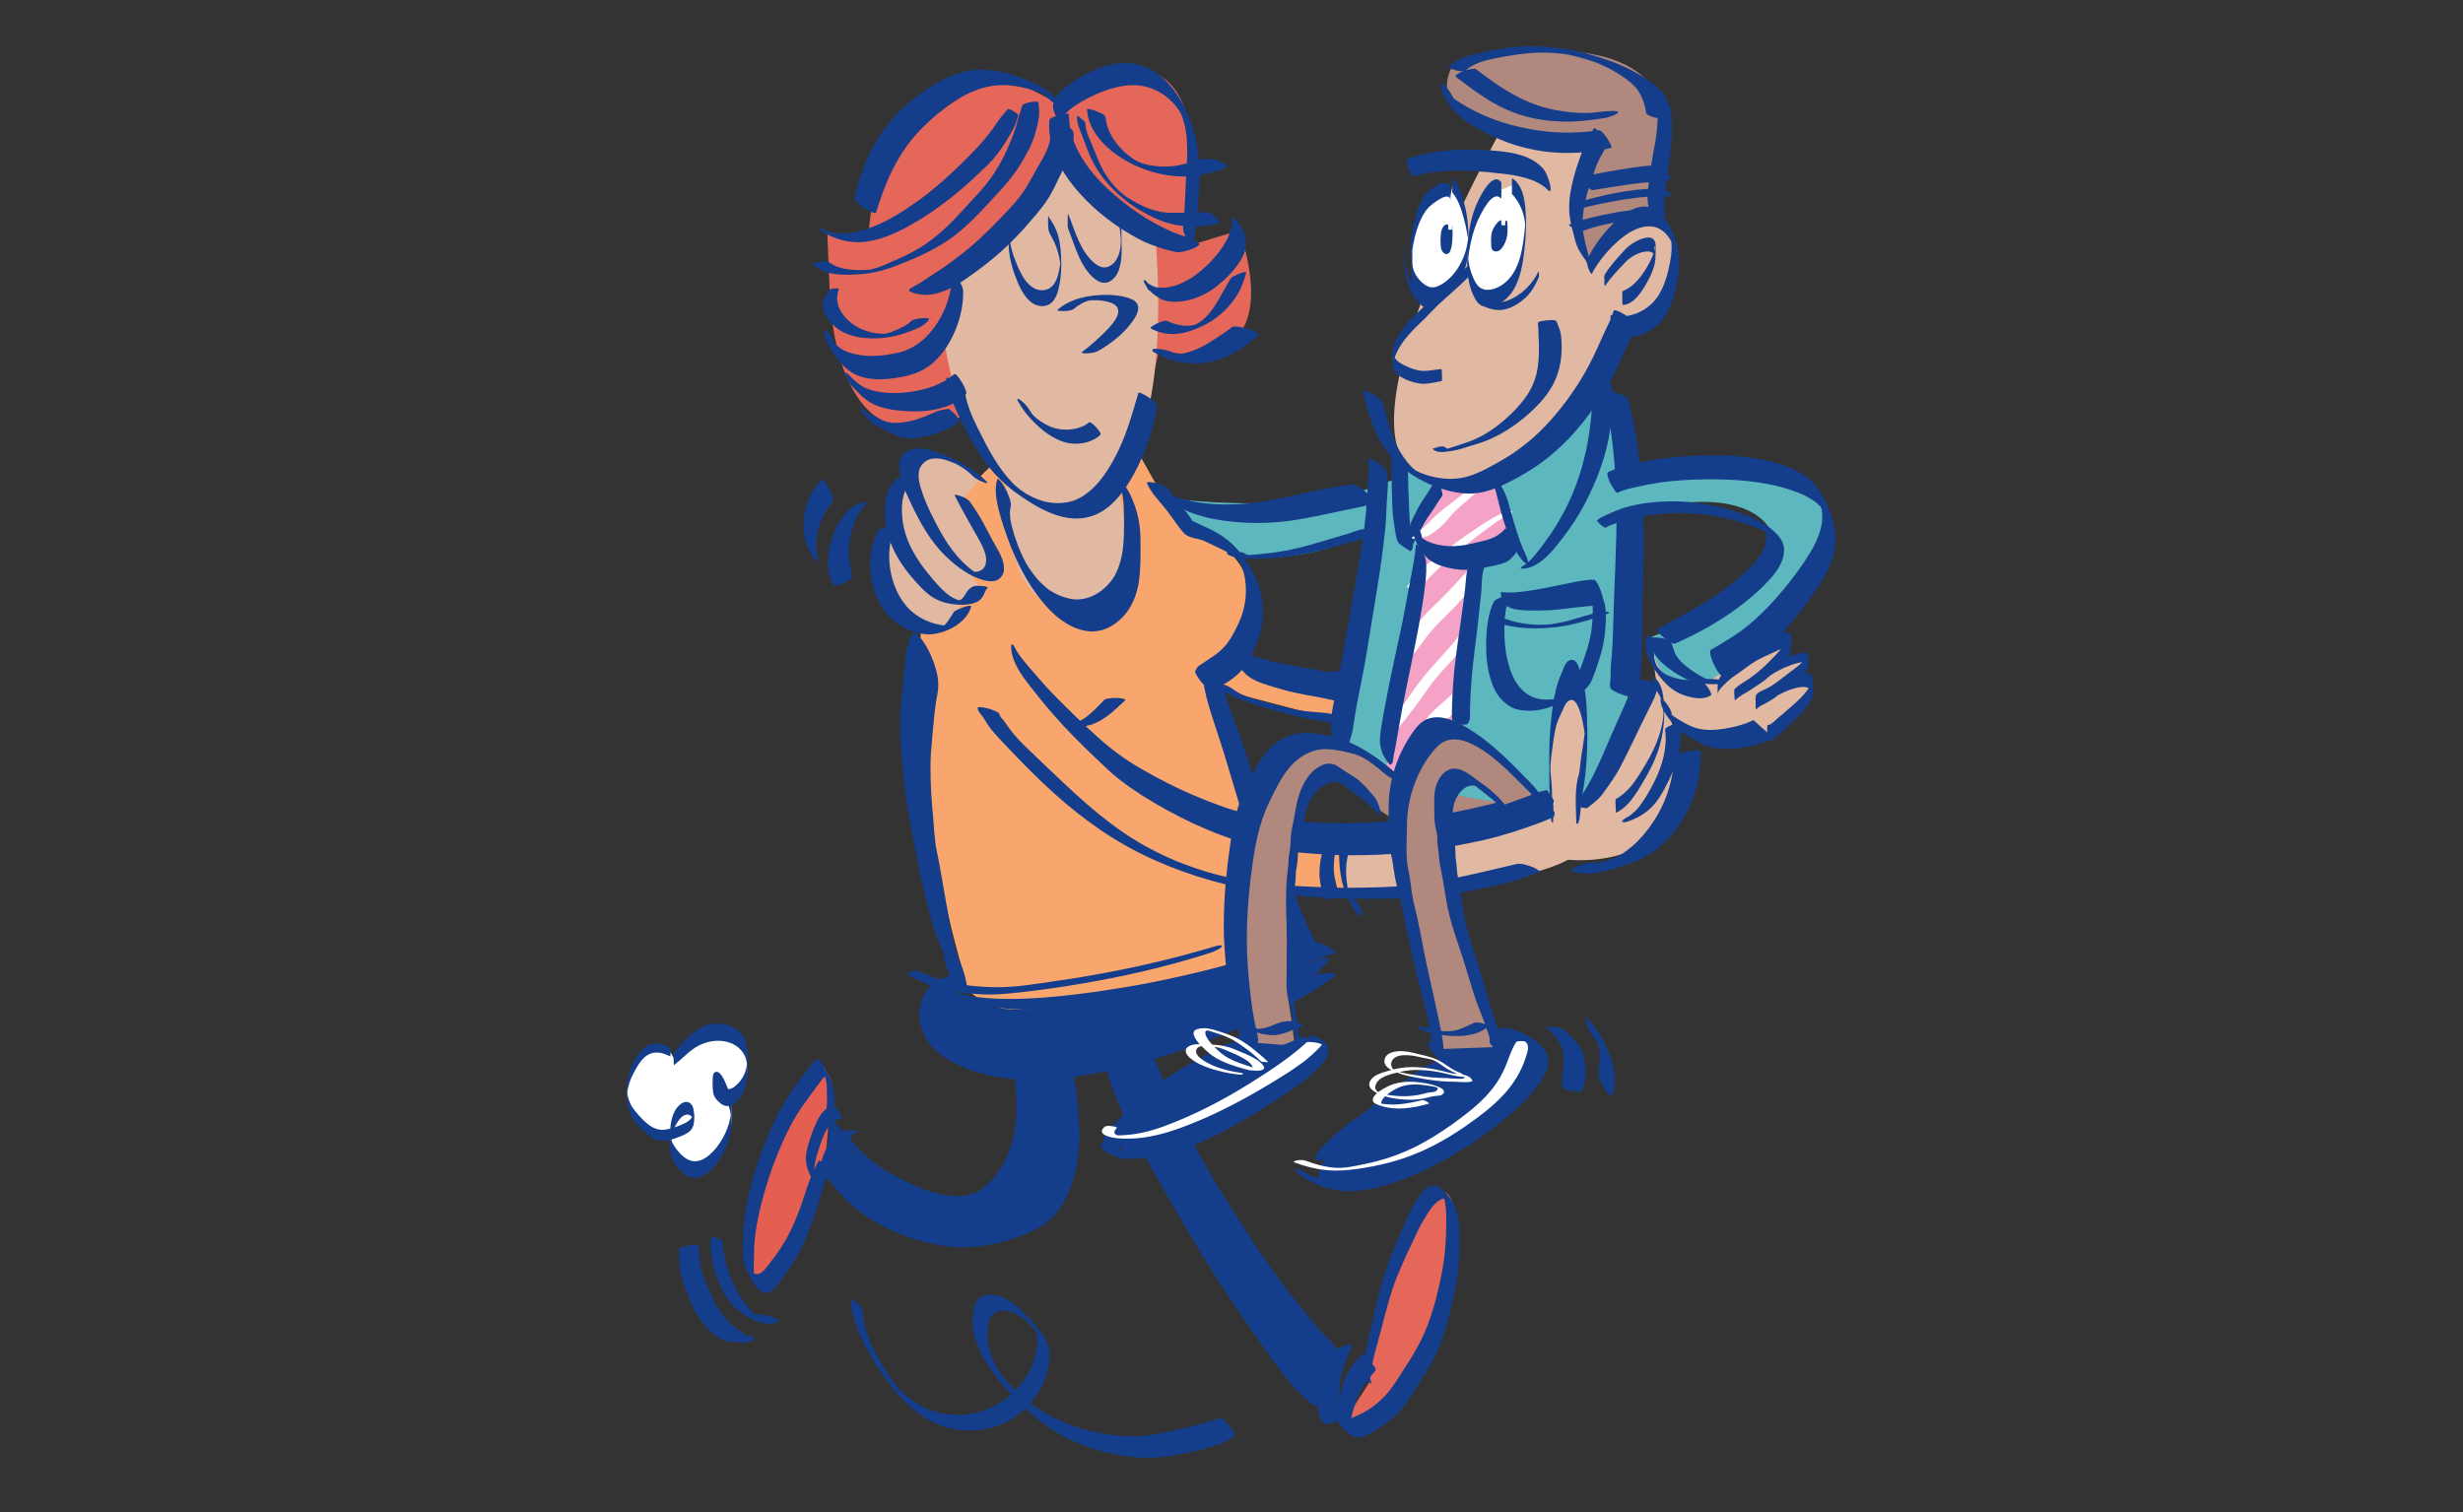 <svg xmlns="http://www.w3.org/2000/svg" xmlns:xlink="http://www.w3.org/1999/xlink" x="0px" y="0px" viewBox="0 0 1140 700" style="enable-background:new 0 0 1140 700;" xml:space="preserve"><rect x="0" y="0" width="1140" height="700" fill="#333333" stroke="none"/><style type="text/css">	.st0{display:none;}	.st1{display:inline;fill:#BCA5D0;}	.st2{fill:#E45F51;}	.st3{fill:#E56759;}	.st4{fill:#143D8C;}	.st5{fill:#B0887D;}	.st6{fill:#5DB7BE;}	.st7{fill:#F4A2C6;}	.st8{fill:#F8A66D;}	.st9{fill:#E1B9A2;}	.st10{fill:#FFFFFF;}</style><g id="Layer_2" class="st0">	<rect x="-35.8" y="-37.4" class="st1" width="1210" height="778"></rect></g><g id="Layer_1">	<g>		<g>			<path class="st2" d="M383.5,520.1c2.3-3.8,1.8-9.5,1.9-13.8c0-2.2-0.4-4.1-0.9-6.3c-0.6-2.3-2.1-3.6-2.9-5.8    c-1.5-0.1-2.6,2.1-3.4,3.1c-2.2,2.8-4.2,5.7-6.3,8.6c-6,8.1-10.5,17.5-14.2,26.8c-4,10.3-7.5,21.7-9.3,32.7    c-0.7,4.4-0.9,8.7-0.8,13.2c0,2.7-0.5,6.2,0.2,8.9c0.5,1.9,2.6,5.6,4.4,6.4c3.3,1.5,6.3-3.4,7.9-5.5c5.7-7.2,10.1-15.4,13.3-24    c2.9-7.9,5.1-16.2,8.3-24"></path>		</g>		<g>			<path class="st3" d="M634.4,639c-1.3-2.1-0.1-6.8,0.2-9.1c0.8-5.4,2.7-10.9,3.9-16.3c2.7-12.3,6-23.8,11.3-35.2    c2.4-5.2,4.6-11,7.5-16c1.6-2.7,3.5-6.2,5.8-8.4c4.4-4.1,7.7-2.3,9.3,3.1c2,6.6,1.3,14.9,1.1,21.7c-0.2,7-1.6,13.8-3.1,20.6    c-1.9,8.4-4.2,16.6-7.9,24.4c-3.4,7.1-7.9,13.3-12.1,20c-4.9,7.7-11.4,12.7-19.8,16.5c-3.3,1.5-8.8,1.7-7.3-3.9"></path>		</g>		<path class="st4" d="M384,522.9c2.4-3.8,2.1-8.5,2.2-12.9c0.1-2.6-0.3-5.1-0.9-7.6c-0.4-1.7-1.1-3.3-1.9-4.8   c-0.4-0.7-0.8-1.4-1.2-2.1c-0.1-0.2-0.3-0.4-0.4-0.6c-0.6-1,0.5,1.1,0.4,0.9c-0.5-1.3-1.2-2.6-2-3.8c-0.4-0.5-0.9-1.5-1.6-1.5   c-1.1-0.1-1.8,0.7-2.5,1.5c-0.8,1.1-1.7,2.2-2.5,3.3c-1.9,2.5-3.8,5.1-5.7,7.7c-3.6,4.9-6.6,10.2-9.2,15.6   c-5.4,11.3-9.6,23.3-12.4,35.5c-1.4,6.3-2.3,12.6-2.3,19.1c0,2.9-0.4,5.9-0.1,8.8c0.3,3.5,1.9,6.8,3.6,9.8   c0.8,1.4,1.7,2.8,2.8,4.1c0.8,0.9,1.8,2.1,3,2.5c2,0.7,3.8-0.6,5.1-1.9c1.6-1.6,2.9-3.6,4.3-5.4c1.7-2.3,3.4-4.8,4.9-7.3   c3.6-5.9,6.3-12.2,8.5-18.7c1.2-3.4,2.4-6.9,3.4-10.3c1.1-3.7,2-7.5,3.1-11.2c0.3-1.1-0.9-3-1.4-3.9c-0.1-0.2-1.9-2.9-2.1-2.5   c-1.5,2.6-2.8,5.1-3.9,7.9c-1.1,2.8-2,5.6-2.9,8.4c-1.8,5.6-3.8,11-6.4,16.3c-2.5,5.1-5.6,9.8-9.1,14.3c-1.6,2.1-5,7.5-8.1,5.2   c-0.1-0.1-0.6-0.5-0.2-0.2c-0.2-0.2-0.2-0.5,0,0c-0.2-0.7,0,0,0.1,0.1c-0.5-1.1,0.5,1,0,0c0,0.1,0.5,1.1,0.2,0.3   c0.4,1.1,0.2,0.6,0.1,0.3c0.3,0.7,0.1,0.6,0.1,0.4c0-0.5-0.1-0.9-0.1-1.4c-0.1-2.6,0.1-5.3,0.1-8c0-6.1,0.8-12.1,2.1-18.1   c2.5-11.6,6.3-23,11.1-33.9c2.6-5.9,5.6-11.6,9.3-16.8c1.9-2.8,4-5.5,6-8.3c0.9-1.2,1.7-2.3,2.6-3.5c0.6-0.9,1.4-1.9,2.5-2.1   c-1.1-1.5-2.1-2.9-3.2-4.4c0.6,1.4,1.3,2.7,2.1,4c0.2,0.4,0.5,0.8,0.7,1.1c0.2,0.4,0.3,0.4,0.1,0.1c0.4,0.6,0.3,0.4-0.3-0.6   c-0.2-0.7-0.3-0.7-0.1,0c0.2,1.2,0.5,2.3,0.7,3.5c0.1,1,0.1,2.1,0.1,3.1c0.1,4.1,0.5,8.7-1.5,12.4c-0.4,0.8,0.5,2.4,0.9,3.1   C382.1,520.6,383.7,523.2,384,522.9L384,522.9z"></path>		<path class="st4" d="M441.8,452.6c-0.7-0.3,0.1-1-0.9-1c-1.3-0.1-2.8,0.5-4.1,1c-1.5,0.6-2.7,1.4-4,2.3c-1.1,0.8-2.5,1.8-3.3,2.9   c-3.6,4.7-4.9,10.6-3.5,16.3c1.5,6.5,5.6,11.9,11.3,15.5c6.5,4.1,13.9,6.8,21.4,8.4c16.9,3.5,34.7,1.7,51.4-1.7   c18.7-3.7,36.7-9.7,54.4-16.7c8.3-3.3,16.5-6.6,24.5-10.5c8.1-3.9,15.7-8.4,23.2-13.3c1.7-1.1,3.5-2.3,5.2-3.4   c0.6-0.4,1.4-0.9,0.6-1.5c-0.8-0.6-3.1-0.5-4-0.4c-2.1,0.1-4.3,0.4-6.4,0.9c-1.6,0.4-3.3,0.8-4.8,1.7c-5.5,3.4-11.1,6.7-16.8,9.9   c-2.7,1.5-5.4,3-8.1,4.4c-0.6,0.3-1.3,0.7-1.9,1c-0.4,0.2-0.8,0.4-1.3,0.6c-0.2,0.1-1,0.5,0,0c-1.4,0.7-2.9,1.4-4.3,2.1   c-5.8,2.7-11.8,5.2-17.7,7.5c-2.9,1.2-5.8,2.3-8.7,3.4c-1.4,0.5-2.8,1.1-4.2,1.6c-0.7,0.3-1.5,0.5-2.2,0.8   c-0.3,0.1-0.6,0.2-0.9,0.3c-1.4,0.5,1.2-0.4-0.1,0c-6,2.1-12,4-18,5.7c-0.5,0.1-1.4,0.3,0.6-0.2c-0.4,0.1-0.8,0.2-1.1,0.3   c-0.7,0.2-1.4,0.4-2.1,0.5c-1.6,0.4-3.2,0.8-4.8,1.2c-0.7,0.2-1.4,0.3-2.1,0.5c-0.6,0.1-3.5,0.7-0.6,0.1c-1.5,0.3-3.1,0.6-4.6,0.9   c-1.5,0.3-3,0.5-4.4,0.7c-0.6,0.1-1.6,0.2,1-0.1c-0.3,0-0.5,0.1-0.8,0.1c-0.8,0.1-1.6,0.2-2.5,0.3c-1.2,0.1-2.5,0.3-3.7,0.4   c-1.6,0.1,1.9-0.1,0.3,0c-0.3,0-0.6,0-0.8,0.1c-0.8,0.1-1.7,0.1-2.5,0.1c-1.2,0.1-2.5,0.1-3.7,0.1c-1.4,0,1.2,0,0.2,0   c-0.3,0-0.7,0-1,0c-0.7,0-1.4,0-2.1-0.1c-1.4-0.1-2.8-0.1-4.1-0.3c-0.3,0-0.5,0-0.8-0.1c0,0-1.4-0.1-0.6-0.1   c0.8,0.1-0.6-0.1-0.6-0.1c-0.4-0.1-0.8-0.1-1.2-0.2c-6-0.8-11.6-2.3-17-4.6c-5.3-2.3-10.8-5.3-14.7-9.7c0.1,0.1,0.2,0.3,0.3,0.4   c-4.1-4.6-6.3-10.3-6.6-16.5c-0.1-2.3,0.1-4.8,1.1-6.9c0.2-0.3,0.3-0.7,0.5-1c0.2-0.5,0.2-0.8,0.3-1.3c0.1-0.6,0.2-1.7,0.6-2.2   c0-0.1,0.1-0.1,0.1-0.2c-0.2-0.3,0-0.5-0.1-0.8c0,0,0,0,0,0c0.3-0.3-0.1-0.2-1.1,0.4c0.1,0.1,1.2,0.1,1,0.6   C441.1,452.8,441.9,452.6,441.8,452.6L441.8,452.6z"></path>		<path class="st5" d="M613.6,346.6c0,0,35.3,74.4,134.2,31.5C747.8,378.1,715.8,338.9,613.6,346.6z"></path>		<path class="st6" d="M538.1,230.3c0,0,67.8,10.1,107.7-8.7l-0.7-10.1l97.5-39.8c0,0,24.3,53.9,10.5,154.1l-2.1,41.9   c0,0-57.7,18.9-133.2-19.9l16.4-103.1c0,0-30.1,24.5-97.2,7.7"></path>		<path class="st7" d="M668.1,225.4l-12.6,23.1l2.1,9.1l-16.1,98.6l7,5.6c0,0,9.8-28,27.3-21.7l10.5-84.6l14-9.1l-7.7-23.8"></path>		<path class="st8" d="M448.4,458.8c0,0-60.3-186.6,13.1-245.4l64-6.3l21.5,38.4c0,0,48.7,6.7,25.6,58.1l49.3,13.6l-1,16.8   l-57.2-15.1l40.4,118.9C604.1,437.9,486.6,492.4,448.4,458.8z"></path>		<path class="st3" d="M384,133.8c0,0,0,88.1,61.9,58.7l83.9-1l6.7-29.5c0,0,60.4,18,37.3-55.4l-24.1,7.3c0,0,23.2-124.2-61.3-66.3   c0,0-76.1-53.2-86.6,62.1l-18.9-2.1L384,133.8z"></path>		<path class="st9" d="M488.8,71.9c-7.3,37.7-46.1,55.6-46.1,55.6c3.1,22-6.3,26.2-6.3,26.2s7.6,58.2,29.4,66.1   c0,0-6.3,67.1,37.7,64c0,0,30.4,2.1,12.6-61.9c0,0,26-16.5,18.7-113"></path>		<path class="st9" d="M697.5,55.2c0,0-97.5,170.9-26.2,167.8c0,0,70.3,3.1,81.8-101.7l4.2-61.9"></path>		<path class="st5" d="M736.3,123.3c0,0-20.2-25.4,5.1-58.3c0,0-89.7-0.7-68.4-35.7c0,0,91.6-24.5,97.9,26.9l-6.3,61.9"></path>		<path class="st4" d="M611.5,549c0,0-15.7-11.5,60.8-62.9c0,0,39.8-25.2,32.5,6.3C704.8,492.4,703.8,530.1,611.5,549z"></path>		<path class="st9" d="M620.9,389.6l1.3,24c0,0,76.3-0.9,103.6-15.6c0,0,65,7.3,49.3-59.8l-8.4-23.1l-32.5,58.7l-15.7-4.2   C718.4,369.7,674.4,388.6,620.9,389.6z"></path>		<path class="st8" d="M466.8,301.6c0,0,46.1,86,151,84.9l6.2,28.4c0,0-132.1,5.5-169.2-89"></path>		<path class="st4" d="M461.5,222.1c-1.3,4.5-0.3,9.7,0.8,14.2c1.4,5.5,3.3,10.8,5.3,16.1c4.3,10.9,10.3,21.8,18.5,30.2   c6.4,6.6,16.6,12.4,25.9,8.4c8.6-3.7,13.5-11.9,15-21c0.9-5.6,0.9-11.3,0.9-16.9c0-3.1,0-6.2-0.4-9.3c-0.5-4.4-1.6-8.5-3.4-12.6   c-1-2.4-2.3-5.3-4.2-7.2c-0.2-0.2-0.8-0.7-1.1-0.6c-0.6,0.3-0.1,2.2,0,2.4c0.1,0.5,0.2,0.7,0.2,0.8c0.2,0.8,0.3,1.6,0.5,2.4   c0,0.2,0.3,1.5,0.1,0.5c0.1,0.5,0.1,0.9,0.2,1.4c0.3,1.9,0.4,3.9,0.4,5.8c0.1,3.6,0.1,7.3,0,10.6c-0.2,7-1.1,14.2-4.9,20.3   c0.1-0.2,0.2-0.3,0.3-0.5c-4,6.3-11.2,11.2-19,10.3c0.2,0,0.4,0,0.5,0.1c-4.3-0.6-8.4-2.2-11.9-4.7c-0.7-0.5-1.1-0.9-1.9-1.6   c-0.8-0.7-1.6-1.5-2.3-2.2c-0.4-0.4-0.7-0.8-1-1.1c-0.5-0.5,0.5,0.6,0.1,0.1c-0.2-0.2-0.3-0.4-0.5-0.6c-0.7-0.8-1.4-1.7-2-2.6   c-0.3-0.4-0.6-0.8-0.9-1.2c0.1,0.1,0.8,1.2,0.3,0.4c-0.1-0.2-0.3-0.4-0.4-0.6c-0.3-0.4-0.6-0.8-0.8-1.2c-0.1-0.2-0.3-0.5-0.4-0.7   c-0.1-0.2-0.8-1.4-0.2-0.3c0.6,1.1-0.3-0.5-0.4-0.7c-0.3-0.5-0.5-1.1-0.8-1.6c1.2,1.9,0.2,0.4-0.1-0.2c-0.3-0.7-0.7-1.3-1-2   c0,0.1,0.8,1.8,0.3,0.6c-0.1-0.3-0.2-0.6-0.4-0.8c-0.2-0.6-0.5-1.1-0.7-1.7c-0.2-0.5-0.4-1-0.6-1.5c-0.3-0.9,0.5,1.3,0.1,0.4   c-0.1-0.4-0.3-0.7-0.4-1.1c-0.4-1.1-0.8-2.3-1.2-3.4c-0.2-0.6-0.4-1.1-0.6-1.7c-0.1-0.4-0.7-2.5-0.2-0.7c-0.3-1.1-0.6-2.2-0.9-3.3   c-0.1-0.3-0.1-0.5-0.2-0.8c0-0.1-0.2-1.2-0.1-0.6c0.1,0.5,0-0.3-0.1-0.4c-0.1-0.3-0.1-0.7-0.2-1c-0.3-2.3-0.4-4.4,0.2-6.7   c0.2-0.9-0.4-2.5-0.6-3.3c-0.6-1.7-1.3-3.4-2.2-4.9C464.9,225.2,461.9,220.5,461.5,222.1L461.5,222.1z"></path>		<g>			<g>				<path class="st4" d="M612.9,443.6c10.7-2.8-21.7,22.3-31.7,27.2c-9.3,4.5-18.9,8.3-28.5,12.1c-16.5,6.4-33.8,11.8-51.4,14.6     c-20.2,3.2-41.6,2.4-59-9.5c-8.4-5.8-13.2-17.9-8.7-27.6c0.6-1.2,5.6-9.5,7.7-6.2C441.3,454.2,432.3,490.2,612.9,443.6z"></path>			</g>			<g>				<path class="st4" d="M530,489.3c2,2,3.4,6.9,4.4,9c3,6.5,6,12.9,9,19.4c7.7,16.7,17.1,32.1,26.9,47.7     c10.2,16.2,20.8,31.8,33.1,46.5c3.1,3.7,6.3,7.8,9.7,11.2c1.9,1.8,4,3.3,5.8,5.2l-6.1,22.5c-1.8-2.5-4.1-4.6-6.2-6.9     c-4.4-4.8-8.4-10.1-12.2-15.4c-12.4-17.1-24.3-34.8-35.3-52.8c-12.2-20-24.2-39.9-34.7-60.9c-3-6-5.7-12.2-7.7-18.7     c-0.6-2-1.3-3.7-1-5.8"></path>			</g>			<g>				<path class="st4" d="M487.5,489.4c0.2,3.5,1.5,6.5,2.6,9.8c1.2,3.9,1.8,7.8,2.1,11.9c0.7,8.9,1.5,17.7,0.4,26.7     c-1.2,9.6-4.9,20.2-11.7,27.3c-3.9,4-11.9,7.4-17.1,9.2c-3.9,1.4-7.8,2.3-12,2.8c-19,2.1-39.6-6.1-53.8-18.5     c-4-3.5-7.6-7.6-10.9-11.7c-1.7-2.1-2.6-5-4.8-6.6l1.8-19.4c2.3,2.9,5,5.4,7.3,8.2c5,6,10.6,12.1,17,16.5     c7,4.9,15.7,9.4,23.7,12.1c6.3,2.1,13.7,3.5,20.3,1.9c5.8-1.4,10.6-7.3,13.7-12c4.3-6.5,7.3-16.1,7.5-23.9     c0.3-10.8,0.2-24.5-5.6-34.1"></path>			</g>		</g>		<path class="st4" d="M576.1,311.6c2.2,2.3,5.2,3.7,8.1,4.7c3,1.1,6.2,2,9.3,2.9c7.6,2.2,15.5,3.1,23.2,4.9c2,0.5,4,0.9,6.1,0.7   c1-0.1,1.8-0.5,2.7-0.9c1-0.5,1.5-1.1,2.3-2c0.9-1.1-0.6-3.9-1.1-4.9c-0.8-1.8-1.8-3.9-3.5-5.1c-0.8-0.6-1.7-1.2-2.6-1.4   c-0.7-0.1-1.5,0.1-2.2,0.2c-1.4,0.2-2.7,0.5-4.1,0.4c0.2,0,0.4,0,0.6,0c-2-0.2-4-0.7-5.9-1.1c-1.9-0.4-3.9-0.7-5.8-1   c-4.1-0.7-8.3-1.4-12.4-2.3c-3.5-0.8-6.9-1.8-10.3-2.9c-3-0.9-6-2-8.1-4.1c-0.5-0.5-1.2-0.8-1.5-0.1c-0.3,0.8,0.3,2.7,0.5,3.4   C572.3,306.2,573.8,309.3,576.1,311.6L576.1,311.6z"></path>		<path class="st4" d="M512.5,489.2c-0.9,3.1-0.3,6.1,0.6,9.1c0.9,2.8,1.8,5.6,2.9,8.3c2.2,5.7,4.8,11.3,7.6,16.7   c5.7,11,11.7,21.7,17.9,32.4c6.2,10.7,12.4,21.4,19,31.9c6.6,10.5,13.6,20.8,20.7,31c4,5.6,8,11.3,12.1,16.7   c2.1,2.7,4.2,5.5,6.5,7.9c2.4,2.5,5.1,4.8,7.7,7c1.3,1.1,11.5-0.3,11-1.7c-0.9-2.6-3-4.6-4.8-6.8c-1.8-2.3-3.8-4.4-5.7-6.7   c-3.8-4.8-7.4-9.8-11-14.8c-7.2-10.1-14.2-20.3-21-30.7c-13.6-20.9-26.8-42.1-38.9-63.9c-3.4-6-6.8-12.1-9.9-18.2   c-1.6-3.1-3-6.3-4.3-9.5c-0.6-1.6-1.1-3.4-2-4.9c-0.9-1.5-1.6-3-1.8-4.8C519.2,487.4,512.8,488.1,512.5,489.2L512.5,489.2z"></path>		<path class="st4" d="M531.8,492.3c-0.6-0.6-1.1-1.2-1.5-1.9c-0.1-0.1-1.2-2.1-0.8-1.3c0.3,0.5,0.3,1.1-0.2-0.4   c0.1,0.2,0.2,0.4,0.3,0.6c0.1,0.2,0.5,1.3,0.5,1.3c-0.1,0-0.4-1.1-0.1-0.3c0.1,0.3,0.2,0.6,0.4,0.9c1,2.5,2,4.9,3.1,7.3   c2.4,5.3,4.9,10.5,7.4,15.8c5.1,11,10.9,21.6,17,32c11.8,20,24.4,39.7,38.6,58.1c3.7,4.8,7.6,9.6,11.6,14.3c2.1,2.5,4.3,5,6.8,7.3   c1.1,1.1,2.3,2,3.6,2.9c0.9,0.6,1.9,1,2.8,1.5c0.7,0.5,0.1-1.4,0.1-1.4c-0.5-1.3-1.2-2.5-2-3.7c-2-2.9-4.3-5.3-6.8-7.7   c-0.5-0.5-1-1-1.4-1.5c-0.3-0.3-0.5-0.6-0.8-0.9c0.1,0.2,0.7,0.8,0,0c-0.9-1.1-1.8-2.1-2.7-3.2c-3.5-4.3-7-8.5-10.4-12.9   c-0.4-0.6-0.9-1.1-1.3-1.7c-0.2-0.2-0.4-0.5-0.6-0.7c-0.6-0.8,1,1.3,0.1,0.1c-0.8-1.1-1.7-2.2-2.5-3.3c-1.7-2.2-3.3-4.5-4.9-6.8   c-1.6-2.3-3.2-4.5-4.8-6.8c-0.8-1.1-1.6-2.3-2.3-3.4c-0.3-0.5-0.7-1-1-1.5c-0.2-0.3-0.3-0.5-0.5-0.8c-0.2-0.3-0.3-0.5-0.5-0.8   c0.2,0.3,0.4,0.6,0.6,0.8c-6.2-9.3-12.2-18.9-18-28.5c-0.7-1.2-1.4-2.4-2.1-3.6c-0.3-0.5-0.6-1.1-0.9-1.6   c-0.2-0.3-0.3-0.5-0.5-0.8c-0.8-1.4,0.8,1.4,0,0c-1.4-2.4-2.8-4.9-4.1-7.4c-1.3-2.5-2.6-5-3.9-7.5c-0.3-0.6-0.6-1.1-0.8-1.7   c0-0.1-0.7-1.5-0.3-0.5c0.4,0.8-0.1-0.1-0.2-0.3c-0.7-1.3-1.3-2.7-1.9-4.1c-2.7-5.9-5.5-11.8-8.3-17.7c-0.3-0.7-0.6-1.3-0.9-2   c-0.1-0.2-0.2-0.4-0.2-0.6c-0.3-0.6,0.5,1.2,0.1,0.4c-0.6-1.4-1.1-2.9-1.7-4.3c-1.7-4.1-4-7.9-7-11.1c-0.2-0.2-1.4-1.5-2-1.1   c-0.6,0.4,0,2,0.1,2.3C527.8,487.2,529.6,490,531.8,492.3L531.8,492.3z"></path>		<g>			<path class="st4" d="M583.6,480.7c-0.8,0.1-1.4,0.6-2.1,1c-1.5,0.8-3,1.4-4.6,2.1c-5,2.1-9.3,4.8-14.1,7.4c-4.4,2.3-8.9,4.2-13,7    c-4,2.8-8.1,5.3-12,8.2c-4.6,3.4-9.6,8.1-13.1,12.6c-2.4,3-7,8.4-5.7,12.4c0.8,2.7,3,3.9,5.8,3.8c6.2-0.3,12.3-2.7,18-5.1    c14.1-5.9,27.1-13.5,40.2-21.3c5.1-3.1,9.7-6.8,14.2-10.6c1.9-1.6,2.9-3.3,3.9-5.6c1.3-3.2-0.6-9.7-4.9-9.7"></path>		</g>		<path class="st4" d="M466.7,107.4c0,3.8,0.1,7.6,0.7,11.4c0.5,3,1.4,5.9,2.4,8.7c1.6,4.3,3.5,9,7,12c3.4,3,8.6,3.2,11.2-0.9   c1.2-1.8,1.8-4,2.2-6.1c0.8-3.4,1-6.9,1-10.4c0-4.5-0.3-8.9-1.5-13.2c-0.5-1.7-1.2-3.4-2.1-5c-0.4-0.7-0.8-1.4-1.2-2   c-0.2-0.3-0.4-0.6-0.6-0.8c-0.5-0.7-0.5-1.6-0.5,0.4c0-0.4,0.2-1.7-0.1-2c0.1,0.1-0.1,1.8-0.1,2c0,1.7-0.1,3.6,0.3,5.3   c0.4,1.5,1.3,2.7,2,4.1c1.4,2.8,2.4,5.7,3,8.9c0.1,0.8,0.3,1.5,0.4,2.3c0,0.4,0.1,0.8,0.1,1.2c0.2,1.6,0.2-4.2-0.1-1.9   c-0.1,1.3-0.4,2.6-0.6,3.8c-0.4,1.9-0.9,3.9-1.9,5.6c-2.1,3.6-6.3,4.6-9.9,2.5c-3.6-2.1-5.7-6.2-7.3-9.8c-1-2.4-2-4.9-2.7-7.4   c-0.4-1.5-0.8-3.1-1-4.7c-0.1-0.9-0.2-1.8-0.3-2.7c0-0.3,0-0.6-0.1-0.9c0-0.1,0-1.3,0-0.6c0-0.3,0-3.5-0.1-3.5   C466.6,103.9,466.7,107.3,466.7,107.4L466.7,107.4z"></path>		<path class="st4" d="M494.4,105.9c1.8,4.5,3.2,9.1,5.2,13.4c1.9,4,4.6,8.5,8.6,10.8c4.2,2.4,8-0.8,9.5-4.7   c1.7-4.4,1.5-9.5,1.4-14.2c0-6.9-0.4-13.8-2.3-20.4c-0.1-0.3-0.1,0.4-0.1,0.3c-0.1,0.7-0.1,1.4-0.1,2.1c0,1.3-0.2,2.9,0.1,4.3   c1.1,4.6,2,9.6,2.1,14.3c0,2.9-0.7,6.4-2.4,8.9c-1,1.4-2.5,2.6-4.2,3c-2,0.4-3.9-0.5-5.4-1.7c-3.2-2.6-5.5-6.2-7.3-10   c-2-4.3-3.4-8.8-5.2-13.2c0,0.1-0.1,1.1-0.1,1.1c0,0.9,0,1.7,0,2.6C494.3,103.3,494,104.9,494.4,105.9L494.4,105.9z"></path>		<path class="st4" d="M497.4,142.7c0.9-0.8,2-1.5,3.1-2.1c1-0.6,2.5-1.2,3.1-1.3c0,0,1.1-0.3,0.5-0.2c-0.6,0.1,0.6-0.1,0.6-0.1   c-1.1,0.2,0.1,0,0.3,0c-1,0.2-0.1,0,0.1,0c0.2,0,1-0.1,0.2,0c0.4,0,0.7,0,1.1,0c1.2,0-0.6,0,0.5,0c0.4,0,0.7,0,1.1,0   c2.1,0.1,4.5,0.5,6.6,1.3c1.1,0.5,2.2,1.2,2.7,2.3c1,2.5-0.8,5.2-2.3,7.1c-2.2,2.9-4.8,5.2-7.4,7.6c-1.3,1.2-2.6,2.3-3.9,3.4   c-0.6,0.4-1.1,0.9-1.7,1.3c-0.2,0.2-0.4,0.3-0.6,0.5c-0.1,0.1-0.2,0.1-0.3,0.2c-0.3,0.2,0.4-0.3,0,0c-1.4,0.9,1.1,0.9,1.7,0.9   c1.8-0.1,4-0.3,5.6-1.2c6.1-3.5,12.2-8.3,16.2-14.2c1.4-2.1,3.3-5.4,1.5-7.9c-1.1-1.5-2.9-2.1-4.6-2.6c-3.2-0.9-6.5-1.2-9.7-1.2   c-7.6,0-16.5,1.7-22.3,6.9c-0.8,0.7,2.9,0.6,3.1,0.6C493.9,144,496.2,143.8,497.4,142.7L497.4,142.7z"></path>		<path class="st4" d="M486.5,58.8c0.8,1.3,0.2,3.1-0.1,4.5c-0.4,1.7-0.8,3.4-1.4,5.1c-1.3,3.4-3.3,6.5-5.1,9.7   c-1.9,3.3-3.6,6.7-5.7,9.9c-1.9,2.9-4.2,5.6-6.6,8.2c-4.8,5.2-9.9,10.4-15.1,15.2c-5.2,4.7-10.7,8.9-16.5,12.9   c-2.8,1.9-5.7,3.7-8.5,5.6c-1.2,0.8-2.4,1.6-3.6,2.2c-0.6,0.4-1.3,0.7-1.9,1.1c-0.7,0.5-2,0.9-0.8,1.7c1.8,1.1,4.5,1.4,6.5,1.6   c1.4,0.1,2.8-0.1,4.2-0.3c2.1-0.4,4.1-1.1,6.1-1.9c3.2-1.3,6-3.1,8.9-5.1c5.8-4,11.4-8.2,16.6-12.9c5.1-4.6,9.8-9.6,14.3-14.9   c2.5-2.9,5-5.9,7.1-9.1c2.2-3.3,3.7-6.9,5.5-10.5c1.8-3.7,3.9-7.2,5.1-11.1c0.6-1.8,1-3.7,1.2-5.5c0.3-1.8,0.6-3.5-0.5-5.2   c-0.3-0.5-1.7-0.9-2.2-1c-1.2-0.4-2.6-0.6-3.8-0.8C489.6,58,485.8,57.7,486.5,58.8L486.5,58.8z"></path>		<path class="st4" d="M394.1,178.5c2.9,3,5.6,6.2,9.4,8.2c3.8,2,8,2.9,12.3,3.3c7.1,0.8,14.6,0.7,21.4-1.6c3.7-1.2,7.2-3,9.9-5.9   c0.4-0.4,0-1.4-0.1-1.8c-0.4-1.2-1-2.4-1.6-3.4c-0.3-0.5-2.9-4.8-3.7-4.1c-5.1,4.4-11.7,6.7-18.3,7.9c-6.9,1.2-14.7,1.4-21.3-0.9   c-4.2-1.4-7-4.4-10.1-7.5c-1.1-1-0.5,1-0.3,1.4C392.1,175.7,393,177.3,394.1,178.5L394.1,178.5z"></path>		<path class="st4" d="M399.2,191.1c1.9,2.5,4.2,4.9,7.1,6.3c1.6,0.8,3.2,1.5,4.8,2.4c1.6,0.9,3.2,1.8,5,2.4   c1.8,0.6,3.7,0.7,5.7,0.7c4-0.1,8-1,11.8-2.3c1.8-0.6,3.6-1.3,5.3-2.1c2-0.8,3.6-2,5.1-3.4c0.8-0.7-4.2-6-5.3-5.8   c-2,0.3-3.9,0.6-5.7,1.4c-1.6,0.6-3.1,1.4-4.7,2c-3.2,1.3-6.6,2.4-10.1,2.8c-3.3,0.4-6.6,0.5-9.6-0.9c-1.4-0.7-2.8-1.5-4.2-2.2   c-0.7-0.3-1.3-0.7-2-1c-0.3-0.1-0.6-0.3-1-0.4c-0.2-0.1-0.4-0.2-0.6-0.3c1.2,0.5,2.1,1.4,2.7,2.7c-1.2-1.6-2.8-3.5-4.6-4.3   C397.3,188.2,398.9,190.7,399.2,191.1L399.2,191.1z"></path>		<path class="st4" d="M438,175.3c0.8,5.8,2.9,11.2,5.4,16.4c2.2,4.7,4.6,9.4,7.2,13.9c2.5,4.5,5.4,8.7,8.8,12.6   c3.9,4.5,8.5,8.4,13.5,11.8c9.1,6.2,20.8,12.6,32.2,9c9-2.8,15.2-11.4,19.6-19.3c5.3-9.7,9.1-20.6,10.9-31.5   c0.1-0.6-0.4-1.2-0.8-1.6c-0.8-0.9-1.9-1.8-2.9-2.5c-0.3-0.2-4.8-3.1-5-2.2c-2.6,8.9-5.1,17.9-9.1,26.3c-3.8,8-8.9,16.5-16.5,21.4   c-3.5,2.3-7.5,3.3-11.7,3.3c-2.4,0-4.8-0.3-7.1-1c-1.1-0.3-2-0.7-3-1.1c-0.1-0.1-1.6-0.8-1-0.4c-0.7-0.3-1.3-0.7-2-1   c0,0-1.2-0.7-0.6-0.3c0.6,0.3-0.2-0.1-0.4-0.2c-0.6-0.3-1.1-0.7-1.7-1.1c-0.7-0.4-0.1,0.2,0.2,0.1c-0.1,0-0.6-0.4-0.7-0.5   c-0.6-0.4-1.2-0.7-1.7-1.2c1.1,1-0.3-0.3-0.6-0.5c-0.2-0.2-0.4-0.3-0.6-0.5c-0.6-0.5,0.9,0.8-0.1-0.1c-0.4-0.4-0.8-0.7-1.2-1.1   c-0.2-0.2-0.4-0.4-0.6-0.6c0.6,0.6-0.3-0.3-0.3-0.3c-3.1-3.3-5.6-6.8-8.1-10.8c-2.8-4.6-5.2-9.4-7.6-14.2   c-2.8-5.6-5.2-11.4-6.1-17.6c-0.1-0.6-1.2-1.6-1.6-1.9c-1-0.9-2.1-1.7-3.2-2.4C441.3,176,437.9,174,438,175.3L438,175.3z"></path>		<path class="st4" d="M504.1,195.5c-4,3.4-10.7,4.1-15.6,2.8c-3-0.8-5.8-2.4-8.2-4.2c-0.9-0.7-0.6-0.5-1.4-1.2   c-0.2-0.2-0.2-0.2,0.1,0.1c-0.1-0.1-0.3-0.3-0.4-0.4c-0.1-0.1-0.3-0.3-0.4-0.4c0.4,0.4,0.5,0.5,0.2,0.2c-0.3-0.3-0.5-0.6-0.8-0.9   c-0.2-0.3-0.2-0.2,0.2,0.2c-0.1-0.2-0.3-0.3-0.4-0.5c-0.2-0.3-0.2-0.2,0.1,0.1c-0.1-0.2-0.2-0.3-0.4-0.5c-0.1-0.2-0.2-0.3-0.3-0.5   c0.1,0.2,0.1,0.2-0.1-0.2c-1.1-1.8-2.6-3.6-4.3-4.8c-0.3-0.2-1.1-0.9-1.4-0.6c-0.3,0.3,0.3,1.3,0.4,1.4c2.5,4.5,5.9,8.4,9.8,11.8   c3.1,2.8,6.7,5.1,10.6,6.5c5.5,2,13.3,1.1,17.6-3.2C510.1,200.4,504.9,194.7,504.1,195.5L504.1,195.5z"></path>		<path class="st4" d="M491.6,48.4c-1.5-1.5-2.9-3.2-4.6-4.6c-2.7-2.3-5.6-4.1-8.8-5.5c-4.2-1.9-8.6-3.5-13-4.6   c-4.3-1.1-8.8-1.6-13.1-1.4c-4.1,0.2-8.1,1.3-11.9,2.9c-7.7,3.2-14.7,8.2-21,13.7c-5.8,5.1-10.7,11.3-14.5,18   c-4.4,7.7-7.3,16-9.2,24.7c-0.1,0.7,0.5,1.4,0.9,1.8c0.9,1,2.2,2,3.3,2.7c0.4,0.3,5.4,3.4,5.8,2.3c4.1-13.9,10-27.4,20.2-38   c5.3-5.5,11.4-10.6,17.9-14.6c6.6-4.1,14-6.7,21.9-6.4c4.4,0.2,8.7,1.1,12.9,2.4c0.9,0.3,1.6,0.5,2.6,0.9c0.5,0.2,1.1,0.4,1.6,0.6   c0.3,0.1,1.4,0.4,1.5,0.6c0,0-0.4-0.2-0.4-0.2c-0.4-0.2-0.8-0.5-1.2-0.8c-0.7-0.6,0.1,0.1,0.3,0.3c0.8,0.8,1.6,1.6,2.3,2.3   c1.7,1.6,3.7,3.1,5.8,4c0.3,0.1,1.3,0.6,1.6,0.2C492.7,49.4,491.8,48.6,491.6,48.4L491.6,48.4z"></path>		<path class="st4" d="M376.4,122.6c5.8,5.2,15.1,4.9,22.3,4.3c5.9-0.4,11.7-2.1,17.2-4.3c4.6-1.8,9.1-3.7,13.5-5.9   c4.4-2.2,8.6-4.7,12.5-7.7c4-3.1,7.6-6.5,11.1-10.1c3.5-3.6,6.8-7.3,10.2-11c3.3-3.6,6.4-7.4,9-11.6c2.7-4.4,5.3-9.1,6.8-14   c0.7-2.3,1.3-4.7,1.7-7.1c0.5-2.7,0.3-5.2-0.1-7.8c-0.1-1-7.1,0.2-7.5,1.5c-0.6,2.3-1.5,4.6-2.1,6.9c-0.5,2.2-1.2,4.3-2,6.4   c-1.5,4-3.2,8-5.2,11.8c-2.1,3.9-4.5,7.7-7.3,11.2c-2.9,3.6-6.1,6.9-9.2,10.3c-6.1,6.8-12.5,13.4-20.3,18.4   c-3.5,2.3-7.3,4.2-11.1,5.9c-2.1,0.9-4.1,1.8-6.2,2.7c-1,0.4-2,0.9-3.1,1.2c-0.1,0.1-0.7,0.2-1,0.3c-0.2,0.1-0.4,0.1-0.6,0.2   c-1.3,0.4,0.7-0.2-0.7,0.2c0,0-0.7,0.2-0.3,0.1c0.5-0.1-0.6,0.1-0.7,0.2c0.2,0,0.7-0.1-0.2,0c-0.1,0-0.3,0-0.4,0.1   c0.2,0,0.2,0,0,0c-0.9,0.1-1.8,0.1-2.8,0.2c-0.1,0-0.6,0-0.2,0c-0.2,0-0.5,0-0.7,0c-0.5,0-1.1,0-1.6,0c-0.9,0-1.9,0-2.8-0.1   c-4.1-0.3-8.2-1.3-11.4-3.9c-0.3-0.3-1.5-0.1-1.8-0.1c-0.9,0.1-1.9,0.3-2.8,0.5C378.4,121.3,375.8,122,376.4,122.6L376.4,122.6z"></path>		<path class="st4" d="M382.3,108.2c6.2,3.4,13.4,4.8,20.4,3.4c6.8-1.3,13.1-4.2,19.1-7.6c13.3-7.5,25-17.4,35.8-28.1   c3.1-3.1,5.7-6.7,8-10.4c1.1-1.8,2.2-3.7,3.3-5.6c1.1-2,1.7-4.3,2.4-6.4c0.3-0.8-4.3-3.5-4.9-2.9c-1.2,1.5-2.6,2.9-3.7,4.4   c-1.1,1.5-2.1,3.1-3.2,4.6c-2.2,3-4.5,5.8-7,8.5c-5.3,5.6-10.9,11.1-16.7,16.2c-5.3,4.6-10.9,8.9-16.8,12.7   c-5.5,3.6-11.4,6.9-17.6,8.9c-6.1,2-13.9,3.6-19.8,0.4c-0.3-0.2-2-1.2-2.1-0.5C379.4,106.7,382,108,382.3,108.2L382.3,108.2z"></path>		<path class="st4" d="M491.3,56.9c0.3-3.4,3.3-5.9,5.9-7.7c3.1-2.2,6.6-3.9,10-5.5c7.6-3.4,16.6-5.8,24.8-3.1   c3.6,1.2,6.9,3.1,9.6,5.7c0.7,0.6,1.3,1.3,1.9,1.9c0.1,0.1,0.5,0.5,0.1,0.1c0.1,0.1,0.2,0.3,0.3,0.4c0.3,0.4,0.7,0.8,1,1.3   c0.1,0.2,0.8,1.2,0.5,0.7c-0.3-0.5,0,0,0.1,0.1c0.1,0.2,0.3,0.4,0.4,0.6c0.1,0.2,0.2,0.4,0.4,0.6c0,0-0.5-1-0.3-0.4   c0.3,0.5,0.5,1,0.8,1.4c0,0-0.6-1.2-0.3-0.6c0.1,0.2,0.2,0.4,0.3,0.7c0.1,0.2,0.1,0.3,0.2,0.5c0.4,0.9-0.2-0.4-0.2-0.5   c0.1,0.4,0.3,0.8,0.5,1.2c0.1,0.2,0.2,0.5,0.2,0.7c0.3,0.7-0.4-1.3-0.1-0.2c0.3,0.8,0.5,1.6,0.7,2.4c0-0.1-0.2-1,0-0.1   c0.1,0.2,0.1,0.5,0.2,0.7c0.1,0.5,0.2,0.9,0.3,1.4c0.1,0.4,0.2,0.8,0.2,1.2c0,0.2,0.2,1.3,0.1,0.6c0.2,1.1,0.3,2.2,0.4,3.3   c0.2,2.4,0.2,4.8,0.2,7.2c-0.1,5.5-0.6,11-0.8,16.5c-0.3,5.7-0.4,11.5-1.1,17.2c-0.2,1.8,1,4.1,1.8,5.6c0.2,0.3,2.2,3.6,2.5,2.5   c1.2-4.8,1.9-9.6,2.3-14.5c0.4-5.4,0.9-10.8,1-16.3c0.3-10.2-1.4-20-5.4-29.4c-3.5-8.2-8.8-16.2-16.7-20.7   c-8.1-4.6-17.7-3.9-26.1-0.2c-4.3,1.9-8.6,4.3-12.4,7.1c-3.1,2.3-7,5.7-7.2,9.9c-0.1,1.8,0.9,3.7,1.7,5.2c0.4,0.7,0.8,1.7,1.5,2.2   C490.6,57,491.2,57.5,491.3,56.9L491.3,56.9z"></path>		<path class="st4" d="M485.7,55.6c-0.9,11.4,4.3,22,11.3,30.7c7.3,9,16.4,16.5,26.4,22.3c2.9,1.7,5.9,3.3,9,4.5   c1.7,0.6,3.4,1.2,5,1.8c2.1,0.7,4.4,1.1,6.5,1.7c0.9,0.3,2,0.1,2.9,0c1.5-0.2,3.1-0.7,4.5-1.2c0.6-0.2,4.9-1.9,3.6-2.8   c-1.1-0.7-2.2-1.4-3.3-2c-1.4-0.8-3.1-1.1-4.6-1.6c-3-1-5.9-2.2-8.8-3.7c-5.4-2.7-10.6-5.9-15.4-9.5c-9.1-6.8-17.8-14.8-23.3-24.9   c-3-5.5-4.8-11.6-4.7-17.9c0-0.9-4.5,0.3-4.9,0.4c-1.1,0.3-2.2,0.7-3.2,1.2C486.5,54.7,485.8,55,485.7,55.6L485.7,55.6z"></path>		<path class="st4" d="M529.6,129.7c-0.7,0,0.2,1.5,0.3,1.7c0.7,1.3,1.7,2.6,2.8,3.7c1.4,1.3,3,2.4,4.6,3.3c1.8,1,3.9,1.2,6,1.3   c2.8,0.1,5.5-0.4,8.2-1.1c4.8-1.4,9-3.8,12.8-7c3.5-2.9,6.7-6.2,9.2-10c1.3-1.9,2.6-4.3,3-6.6c0.5-2.9,0-5.7-1.1-8.3   c-0.7-1.8-2-3.6-3.4-5c-0.5-0.5-1.9-1.9-1.7-0.3c0.2,1.3-0.1,3.1-0.5,4.4c-0.6,1.8-1.1,3.6-2,5.3c-1.9,3.6-4.5,6.9-7.3,9.9   c-5.8,6.1-13.7,11.9-22.4,12.2c-1.9,0.1-3.5-0.2-5.2-1.1c-0.7-0.4-1.3-0.8-1.9-1.2c-0.2-0.1-0.5-0.3-0.7-0.4   c-0.3-0.1-0.4-0.7,0.4,0.4c-1.4-2.3,0.5,5.4,2,3.3c0.4-0.5-0.9-2.1-1.2-2.5C531.3,131.1,530.4,129.6,529.6,129.7L529.6,129.7z"></path>		<path class="st4" d="M532.7,152.1c3.5,1.8,7.4,2.8,11.4,2.5c4.8-0.3,9.6-2.2,13.9-4.4c6.3-3.4,11.3-8.1,15-14.3   c1.8-3,2.8-6.2,3.8-9.5c0.3-1-2.7,0.1-3,0.2c-1,0.4-1.9,0.8-2.8,1.3c-0.5,0.3-1.2,0.6-1.5,1.2c-1.9,3.3-3.7,6.5-5.6,9.8   c-1.6,2.8-3.4,5.5-5.7,7.8c-0.6,0.6-1.2,1.1-1.8,1.6c0,0-0.6,0.5-0.8,0.6c0,0-1,0.6-0.4,0.3c-0.4,0.3-0.9,0.5-1.3,0.8   c1.1-0.6-0.9,0.4-0.2,0.1c0.3-0.1,0.2-0.1-0.3,0.1c0.4-0.2,0.3-0.1-0.2,0.1c0.6-0.2-0.8,0.2-0.7,0.2c-4.3,0.9-8.7-0.2-12.5-2   c-0.4-0.2-1.6,0.2-2,0.3c-1,0.3-2.1,0.7-3,1.2C534.6,150.2,531.8,151.7,532.7,152.1L532.7,152.1z"></path>		<path class="st4" d="M440.7,126.9c-0.1,10.4-4.4,21.2-11.7,28.7c-3.7,3.8-8.2,6.5-13.4,7.7c-5.9,1.3-12.1,2-18.1,1   c-1.7-0.3-3.4-0.7-5.1-1.3c-1.5-0.6-2.6-1.2-3.5-1.8c-0.6-0.5-1.2-1-1.8-1.5c-0.3-0.2-0.5-0.4-0.8-0.7c-0.2-0.1-0.3-0.3-0.5-0.4   c0.4,0.3,0.4,0.4,0,0c-0.2-0.2-0.6-0.5-0.7-0.7c0.4,0.5,0.5,0.6,0.2,0.2c0.5,0.7,0.6,0.8,0.2,0.3c0.3,0.5,1.9,3.1,0.2,0.1   c-0.7-1.3,0.9,2.5,0.5,0.9c-0.4-1.7-1.3-3.3-2.3-4.7c-0.2-0.3-1.7-2.5-2.1-1.6c-0.6,1.8,0.3,3.7,1,5.3c1.2,2.6,2.7,5.1,4.5,7.4   c2.3,3,5,5.7,8.3,7.4c5.9,3,13.2,2.7,19.5,1.7c5.9-0.9,11.4-2.5,16.1-6.4c4.6-3.8,8-8.9,10.4-14.3c2.7-6,4.3-12.7,4.2-19.3   c0-1.9-1.3-4-2.4-5.6c-0.5-0.8-1.1-1.7-1.9-2.3C441.4,126.8,440.7,126.3,440.7,126.9L440.7,126.9z"></path>		<path class="st4" d="M384,134.1c-1.1,1.8-2.4,3.6-3,5.6c-0.5,1.8,0,3.7,0.7,5.4c1.5,3.2,4.2,6,7.2,7.9c3.6,2.2,7.8,3.2,11.9,3.5   c5.5,0.5,11.3-0.2,16.6-1.8c2.6-0.8,5.3-1.8,7.7-2.9c1.9-0.9,3.6-2,4.8-3.9c0.5-0.9-2.7-0.7-3-0.6c-1.1,0.1-2.2,0.2-3.2,0.5   c-0.6,0.2-1.4,0.3-1.8,0.7c-2.4,2.3-5.5,3.7-8.4,4.8c-0.7,0.3-1.5,0.6-2,0.7c-0.2,0.1-0.4,0.1-0.6,0.2c-0.1,0-0.8,0.2-0.2,0.1   c-0.2,0-0.4,0.1-0.7,0.1c-0.8,0.1,0.7-0.1-0.1,0c-0.5,0.1,0,0,0.1,0c-0.2,0-0.4,0-0.7,0.1c-0.5,0-0.1,0,0,0c-0.2,0-0.5,0-0.7,0   c-0.9,0-1.8,0-2.7-0.2c-6.5-0.7-13.1-4.3-16.6-10c-1-1.6-1.6-3.4-1.8-5.3c-0.2-1.8,0.3-3.6,0.7-5.4   C388.2,133.4,384.3,133.5,384,134.1L384,134.1z"></path>		<path class="st4" d="M552.5,249c3.2,0.3,5.9,2,8.8,3.3c3,1.4,5.9,2.7,8.6,4.5c0.6,0.4,1.3,0.9,1.9,1.4c-0.5-0.4,0.6,0.5,0.5,0.5   c0.1,0.1,1.1,1.1,0.3,0.3c0.3,0.3,0.5,0.6,0.8,0.8c0.9,0.9-0.7-0.8-0.1-0.2c0.2,0.2,0.4,0.5,0.6,0.7c-0.6-0.8-0.8-1-0.4-0.5   c0.4,0.6,0.3,0.4-0.3-0.5c0.2,0.3,0.4,0.6,0.6,0.9c-0.6-1,0,0.1,0.1,0.2c0.1,0.3,0.8,1.2,0.1,0.1c0.1,0.2,0.2,0.5,0.3,0.6   c0.3,0.7,0.6,1.3,0.8,2c-0.3-0.8,0.1,0.3,0.1,0.4c0.1,0.5,0.3,0.9,0.4,1.4c1.4,5.3,1.4,10.9,0.2,16.3c-0.6,2.7-1.5,5.2-2.7,7.7   c-1.4,2.9-2.8,5.8-4.7,8.4c-2,2.8-4.5,4.9-7.3,6.8c-1.4,0.9-2.9,1.9-4.3,2.9c-0.7,0.5-1.5,0.9-2.2,1.5c-0.6,0.5-0.9,1.3-1.3,2   c-0.5,0.8,1,2.8,1.4,3.4c0.8,1.1,1.8,2.8,3.1,3.3c0.9,0.4,1.9,0.9,2.9,1c0.9,0.1,2-0.1,2.9-0.4c1.7-0.5,3.3-1.2,4.8-2.2   c2.8-1.9,5.4-3.9,7.4-6.7c2.1-2.8,3.6-6,5-9.2c1.3-2.9,2.4-5.8,3-8.9c1.3-6.3,1-13-1-19c-1.2-3.9-3-7.6-5.2-10.9   c-2.6-4-5.6-7.9-9.4-10.9c-3.4-2.7-7.1-4.7-11.1-6.4c-3.4-1.5-6.9-3.7-10.7-3.9c-1.6-0.1,0.8,3.7,1.1,4.1c0.8,1.2,1.6,2.4,2.7,3.5   C550.9,247.8,551.8,248.9,552.5,249L552.5,249z"></path>		<path class="st4" d="M470.1,307.5c2,4.3,4.9,7.9,7.8,11.6c3,3.8,6,7.5,9.1,11.1c6.4,7.4,13.4,14.3,20.4,21   c3.4,3.2,6.7,6.5,10.4,9.4c3.5,2.8,7.2,5.3,10.9,7.7c7.7,4.8,15.6,9.2,23.8,13c8.2,3.8,16.8,7.1,25.5,9.4c8.8,2.3,17.9,3.6,27,4.3   c18.2,1.5,36.4,1.2,54.5-1.2c9.1-1.2,18.2-2.9,27.2-4.9c8.8-2,17.5-4.9,26-8c2.2-0.8,4.2-1.7,6.3-2.7c0.6-0.3,0.5-1.7,0.5-2.1   c0-1.5-0.4-3.1-0.8-4.5c-0.4-1.5-0.9-3-1.6-4.3c-0.3-0.4-0.8-1.7-1.5-1.5c-17.8,4.5-35.6,9.4-53.7,12.2   c-18.1,2.8-36.2,3.7-54.5,2.7c-10.3-0.6-20.6-1.6-30.6-4c0.2,0,0.4,0.1,0.5,0.1c-8.6-2.1-17-5.3-25.2-8.8   c-8-3.4-15.8-7.4-23.4-11.8c-7.6-4.3-14.4-9.3-20.9-15.2c-6.8-6.1-13.3-12.5-19.7-19c-3.6-3.6-6.9-7.5-10.2-11.3   c-3-3.5-6.3-7.1-8.3-11.1c-0.1-0.2-0.7-1.4-1.2-1.3c-0.5,0.1-0.4,1.5-0.4,1.7C468.2,302.7,469,305.3,470.1,307.5L470.1,307.5z"></path>		<path class="st4" d="M452.5,327.7c0.1,1.8,1.6,2.9,2.5,4.3c1.2,1.9,2.4,3.9,3.8,5.7c2.8,3.4,5.9,6.5,8.9,9.7   c6.4,6.7,12.9,13.3,19.8,19.5c13.8,12.5,28.8,23.1,45.8,30.8c17.5,7.9,36.4,13.3,55.5,15.7c19.8,2.6,40,3.1,60,2.4   c9.7-0.3,19.4-1.2,29-2.9c9.5-1.7,19.1-3.7,28.3-6.9c2.1-0.7,4.2-1.5,6.2-2.2c1.5-0.5-3.2-2.6-3.4-2.6c-2.1-0.7-4.8-1.7-7-1.2   c-18.5,4.3-37.1,9.2-56.1,10.4c-4.7,0.3-9.4,0.4-14.1,0.5c-2.5,0-4.2,0.1-6.4,0.1c-2.4,0-4.7,0-7.1-0.1c-9.5-0.2-19-0.7-28.4-1.5   c-1.1-0.1-2.2-0.2-3.3-0.3c-0.5,0-1-0.1-1.5-0.1c-0.2,0-0.4,0-0.6-0.1c-0.7-0.1,1,0.1,0,0c-2-0.3-4.1-0.5-6.1-0.8   c-2.1-0.3-4.1-0.7-6.1-1.1c1.8,0.3,0.1,0-0.3-0.1c-0.5-0.1-1-0.2-1.5-0.3c-1.1-0.2-2.3-0.5-3.4-0.8c-1-0.2-2-0.5-3-0.7   c-0.5-0.1-1-0.3-1.5-0.4c-0.8-0.2,0.8,0.2,0.7,0.2c-0.3-0.1-0.7-0.2-1.1-0.3c-2-0.6-4.1-1.1-6.1-1.8c-0.5-0.2-1-0.3-1.5-0.5   c-0.2-0.1-0.4-0.1-0.6-0.2c-1.1-0.4,0.4,0.1,0.5,0.2c-1-0.4-2.1-0.7-3.1-1.1c-2-0.7-4-1.5-5.9-2.2c-0.3-0.1-0.6-0.2-0.8-0.3   c0,0,1.2,0.5,0.5,0.2c-0.5-0.2-0.9-0.4-1.4-0.6c-1.1-0.5-2.1-0.9-3.2-1.4c-1.9-0.9-3.8-1.8-5.7-2.7c-0.6-0.3,0.2,0.1,0.3,0.1   c-0.3-0.1-0.5-0.3-0.8-0.4c-0.4-0.2-0.9-0.5-1.3-0.7c-1-0.5-1.9-1-2.9-1.5c-1.8-1-3.6-2.1-5.4-3.2c-7.4-4.6-14.4-10-21-15.7   c-6.7-5.8-13.1-11.9-19.5-18c-3.3-3.2-6.7-6.4-10-9.6c-1.6-1.6-3.2-3.2-4.6-4.9c-1.5-1.7-2.7-3.5-4-5.3c-0.5-0.8-1.1-1.5-1.7-2.2   c-0.6-0.6-1.1-1.2-1.3-2.1c-0.1-0.6-0.8-1-1.3-1.2c-1.1-0.6-2.3-1-3.5-1.4C457.5,328,452.5,326.8,452.5,327.7L452.5,327.7z"></path>		<path class="st4" d="M492.8,334.4c-0.5,0.9-0.8,1.7,0.3,2.1c1.9,0.6,4.2,0.5,6.1,0.2c0.4-0.1,0.9-0.1,1.3-0.2   c0.1,0,0.5-0.2,0.6-0.1c-0.5,0.1-0.5,0.1-0.2,0c0.3-0.1,0.7-0.1,1-0.2c0.4-0.1,0.7-0.1,1.1-0.2c1.6-0.3,3-0.8,4.5-1.5   c5.1-2.4,9.1-6.4,13.2-10.2c1-0.9-3.2-1.2-3.5-1.2c-1.3,0-2.6,0-3.8,0.2c-0.7,0.1-1.8,0.2-2.3,0.7c-2.9,3-5.8,6.2-9.3,8.6   c-1.7,1.1-3.4,1.9-5.3,2.6c-0.4,0.2-0.9,0.3-1.3,0.4c-0.1,0-0.3,0.1-0.4,0.1c-0.1,0-0.5,0.2-0.2,0.1c0.2,0,0.2-0.1,0,0   c1.5,0,3,0,4.5,0c0.1,0.1-0.2-0.1-0.2-0.2c-0.4-0.4-0.6-0.7-0.8-1.2c-0.3-0.6-2.1-0.4-2.6-0.4   C494.8,333.9,493.1,333.7,492.8,334.4L492.8,334.4z"></path>		<path class="st4" d="M435,459.1c1.7,1.6,4.1,2.5,6.3,3.2c1.9,0.6,3.9,0.9,5.8,1.4c0.3,0.1,1.4,0.3,0.2,0c0.3,0.1,0.6,0.1,0.9,0.2   c0.6,0.1,1.2,0.3,1.8,0.4c1.9,0.5,3.7,0.9,5.6,1.3c6,1.1,12.2,1.6,18.4,1.8c12.1,0.4,24.2-0.3,36.2-1.7   c23.5-2.7,46.9-7.2,69.8-13.1c12.7-3.3,25.2-7.1,37.6-11.3c2.1-0.7-3.9-3.6-4.2-3.7c-1.8-0.7-3.6-1.3-5.5-1.6   c-1.2-0.2-2.4-0.4-3.6-0.1c-21.2,6.8-42.7,12.9-64.5,17.5c-10.7,2.3-21.5,4.1-32.4,5.7c-11,1.5-22,2.8-33.1,3.2   c-3.2,0.1-6.3,0.2-9.5,0.1c-0.3,0-0.6,0-0.9,0c-0.5,0-0.2,0-0.6,0c-0.8,0-1.6-0.1-2.4-0.1c-1.5-0.1-3-0.2-4.5-0.3   c-1.6-0.1-3.1-0.3-4.7-0.5c-0.3,0-0.6-0.1-0.9-0.1c-1.5-0.2,1,0.2-0.5-0.1c-0.8-0.1-1.5-0.3-2.3-0.4c-0.3-0.1-0.6-0.1-0.9-0.2   c-1.5-0.3,1.2,0.3-0.3-0.1c-1.1-0.3-2.2-0.5-3.3-0.8c-0.7-0.2-1.4-0.3-2.1-0.4c-0.7-0.1-1.5-0.2-2.2-0.3c2.1,0.3,8.4,4.2,6.2,2.2   c-0.9-0.8-2.3-1.3-3.3-1.8c-1.4-0.6-3-1.1-4.5-1.4C436.7,457.8,433.1,457.3,435,459.1L435,459.1z"></path>		<path class="st4" d="M559,314c-0.6,0.1-1.3,0.1-1.7,0.4c-0.6,0.4-0.4,0.8-0.3,1.4c0.2,1.1,0.4,2.3,0.6,3.4c0.4,2.2,1,4.4,1.6,6.5   c1.2,4.4,2.7,8.7,4.1,13c2.9,8.6,5.4,17.3,8,25.9c5.2,17.5,10.5,34.9,16.9,52c1.7,4.5,3.3,9.1,5.2,13.5c0.9,2.1,1.8,4.2,3.4,5.9   c1.4,1.7,2.9,3.4,3.6,5.5c0.6,1.5,3.8,2,5.2,2.2c1.3,0.2,2.6,0.4,3.9,0.4c0.5,0,1.6,0,1.8-0.5c0.6-1.8-0.2-3.5-1.1-5.1   c-0.8-1.5-1.7-3-2.5-4.6c-2-3.9-3.7-7.9-5.4-12c-3.5-8.5-6.9-16.9-10-25.6c-6.1-17.2-11.2-34.8-17.2-52c-1.7-4.8-3.4-9.6-5.2-14.4   c-0.9-2.4-1.7-4.9-2.5-7.3c-0.4-1.2-0.7-2.5-1.1-3.7c-0.2-0.6-0.3-1.2-0.5-1.9c-0.1-0.2-0.1-0.5-0.2-0.7c-0.2-0.4-0.5-0.6-0.5-1.1   c0.1-0.6-2.1-1-2.3-1.1C561.7,314.2,560.3,313.8,559,314L559,314z"></path>		<path class="st4" d="M734.6,374.1c1.7-1.3,3.4-2.6,4.9-4c1.5-1.3,2.6-3.1,3.8-4.7c2.4-3.3,4.8-6.8,6.7-10.4   c4.1-7.8,7.7-15.8,11.6-23.6c1.1-2.3,2.3-4.5,3.4-6.8c1.2-2.3,1.9-4.8,2.4-7.3c0.2-1-3.6-1.9-4.2-2c-1.1-0.3-2.1-0.5-3.2-0.5   c-0.5,0-1.1-0.1-1.5,0.3c-1.5,1.8-3,3.8-4.1,5.9c-1,1.9-1.8,4-2.7,6c-1.8,4.1-3.6,8.1-5.4,12.2c-3.3,7.6-6.4,15.3-10.3,22.5   c-1,1.9-2.1,3.7-3.3,5.6c-1.1,1.7-1.8,3.8-2.8,5.6C729.7,373.2,734,374.5,734.6,374.1L734.6,374.1z"></path>		<path class="st4" d="M770.7,337.8c1.1,8.5-1.3,16.7-5.1,24.3c-1.7,3.3-3.5,6.6-5.7,9.7c-1,1.4-2,2.7-3.2,3.8   c-0.6,0.5-1.2,1.1-1.7,1.5c-0.3,0.2-0.6,0.5-1,0.7c0.3-0.2,0.3-0.2-0.1,0.1c0.5-0.3,0.5-0.3,0,0c-0.9,0.5-1.9,1-2.7,1.7   c-0.6,0.6-0.6,0.9,0.2,1c0.9,0.2,2-0.3,2.8-0.6c1.5-0.5,2.9-1.2,4.3-1.9c3.6-2,6.7-4.7,9-8.1c2.1-3,3.8-6.5,5.4-9.8   c3.8-7.9,6.1-16.6,4.6-25.4c-0.1-0.7-3.4,0.7-3.7,0.8C773.2,335.9,770.6,336.9,770.7,337.8L770.7,337.8z"></path>		<path class="st4" d="M774.9,350.4c-0.4,9.7-3.1,19.1-8,27.4c-2.5,4.2-5.5,8.1-8.9,11.6c-1.7,1.7-3.2,3-5.1,4.4   c-0.9,0.7-1.8,1.3-2.8,1.9c-0.3,0.2-1,0.7,0,0c-0.2,0.1-0.5,0.3-0.7,0.4c-0.6,0.3-1.2,0.6-1.7,0.9c-0.2,0.1-0.5,0.2-0.7,0.3   c-1.3,0.6,1.5-0.5,0.1,0c-0.6,0.2-1.3,0.5-1.9,0.7c-0.2,0.1-0.6,0.3-0.8,0.3c0.4-0.1,0.8-0.2,1.1-0.4c-0.3,0.1-0.6,0.2-0.9,0.3   c-0.7,0.2-1.5,0.5-2.2,0.7c-0.3,0.1-0.6,0.2-0.9,0.3c-0.4,0.1-1.8,0.4-0.2,0.1c1.6-0.4,0.1,0-0.2,0c-0.7,0.2-1.5,0.4-2.2,0.5   c1.4-0.3,1.8-0.4,1.2-0.3c-1.1,0.2,2.3-0.3,0.7-0.1c0.4,0,0.7-0.1,1.1-0.1c-0.5,0-1,0.1-1.5,0.1c-3.2,0.3,1.4-0.1-0.6,0   c1.1,0-0.3-0.1-0.6-0.1c-2.8-0.2-6,0.5-8.6,1.5c-0.4,0.1-4.5,1.9-2.8,2.5c3.8,1.6,8.1,1.2,12.1,0.6c4.6-0.8,9-2.2,13.4-3.7   c5.4-1.9,10.6-4.4,14.9-8.2c8.2-7,13.9-16.5,16.8-26.8c1.6-5.6,2.3-11.4,2.1-17.2c0-0.6-1.8-0.6-1.9-0.6c-1.4,0-2.9,0.2-4.3,0.5   c-1.4,0.3-2.8,0.6-4.1,1.2C775.9,349.3,774.9,349.7,774.9,350.4L774.9,350.4z"></path>		<path class="st4" d="M384.3,520.8c2.1,2.6,4.4,5,6.6,7.5c0.2,0.2,0.4,0.5,0.6,0.7c-0.1-0.1,0.9,1.1,0.5,0.6c-0.5-0.6,0.8,1,1,1.1   c0.2,0.2,0.4,0.4,0.6,0.7c1,1.1,1.9,2.2,2.9,3.3c4.1,4.6,8.6,9.1,13.6,12.8c4.8,3.5,9.9,6.5,15.2,9.1c5.2,2.6,10.7,4.8,16.4,6   c5.2,1.1,11.5,1.7,16.6-0.5c4.5-1.9,8-5.9,10.8-9.8c6-8.3,8.7-18.4,8.9-28.5c0.1-5.9,0-11.8-0.9-17.6c-0.5-3.1-1.2-6.1-2.2-9   c-1.4-4.1-3.6-7.8-6.2-11.3c-0.5-0.7-1.8-2.6-2.8-2.6c-1-0.1-0.4,1.3-0.2,1.8c0.1,0.2,0.5,1.3,0.3,0.9c0.3,1,0.6,1.9,1.1,2.8   c-0.6-1.2,0.1,0.4,0.3,0.7c0.3,0.7,0.5,1.3,0.7,2c-0.2-0.7,0.2,0.6,0.2,0.9c0.2,0.6,0.3,1.3,0.5,1.9c0.3,1.2,0.5,2.4,0.7,3.5   c0.8,4.8,0.9,9.6,0.9,14.4c0,4.8-0.2,9.5-1.4,14.2c-1.2,4.9-2.9,9.7-5.6,13.9c-2.4,3.9-5.4,7.7-9.2,10.4c-4.3,3-9.5,3.3-14.6,2.8   c-5.3-0.6-10.5-2.3-15.4-4.3c-5-2.1-9.9-4.6-14.5-7.4c-2.4-1.5-4.7-3.1-6.8-4.9c-1.2-1-2.4-2.1-3.6-3.2c-1.2-1.1-1.8-1.7-2.7-2.7   c-2.1-2.2-4.1-4.6-6.1-6.9c-1-1.1-2-2.2-3.1-3.4c-0.5-0.6-1-1.1-1.5-1.7c-0.3-0.3-0.5-0.6-0.8-0.9c-0.2-0.2-0.3-0.3-0.4-0.5   c0.3,0.3,0.2,0.3-0.1-0.2c-0.3-0.3-2.6-3.3-3-2.1c-0.2,0.6,0.5,1.8,0.8,2.2C382.8,518.8,383.5,519.8,384.3,520.8L384.3,520.8z"></path>		<path class="st4" d="M378.3,538.7c2.2,1.9,3.2,4.9,5,7.2c2.2,2.8,4.4,5.5,6.9,8.1c4.3,4.5,9.4,8.4,14.8,11.6   c11.8,7,25,10.9,38.7,11.4c7.6,0.3,15.3-0.5,22.6-2.7c5.8-1.7,11.6-4,16.7-7.3c4.9-3.2,8.3-8.1,10.8-13.3   c2.6-5.4,4.3-11.3,5.1-17.3c1.1-8.4,0.6-16.8-0.1-25.2c-0.3-4-0.7-8.1-1.7-12c-0.5-1.9-1.2-3.8-2-5.5c-0.9-1.9-1.9-3.6-2.5-5.6   c-0.4-1.2-3.9-1.1-4.8-1.2c-1.1,0-2.3,0-3.4,0.2c-0.4,0.1-1.4,0.2-1.4,0.7c-0.3,1.6-0.3,3.1-0.2,4.7c0.1,1.6,0.7,3.1,1.1,4.6   c1,3.3,1.7,6.6,2.1,10c0.8,7.1,1.4,14.3,1.3,21.5c-0.2,11.8-3,24.6-11,33.7c-3.5,4-8.5,6.3-13.4,8.3c-2.5,1-5.1,2-7.6,2.6   c-1.5,0.4-2.9,0.7-4.4,0.9c-1.4,0.3,0.8-0.1-0.7,0.1c-0.4,0-0.7,0.1-1.1,0.1c-0.3,0-0.7,0.1-1,0.1c-0.3,0-0.5,0-0.8,0.1   c0.7,0,0.7,0,0.1,0c-0.7,0-1.3,0.1-2,0.1c-1.4,0,1.3,0-0.1,0c-0.3,0-0.5,0-0.8,0c-0.4,0-0.8,0-1.2,0c-1.4,0,1.2,0.1-0.1,0   c-0.8-0.1-1.6-0.1-2.4-0.2c1,0.2,0.3,0,0.1,0c-0.4-0.1-0.8-0.1-1.2-0.2c-0.7-0.1-1.3-0.2-2-0.3c-0.1,0-1.4-0.3-0.5-0.1   c-0.4-0.1-0.8-0.2-1.2-0.3c-0.8-0.2-1.6-0.4-2.4-0.6c-5.6-1.5-11.2-3.7-16.4-6.5c-5.9-3.2-11.5-7.1-16.4-11.7   c-2.8-2.6-5.5-5.5-8-8.5c-1.1-1.2-2-2.5-2.8-3.9c-0.9-1.4-1.8-2.8-3.1-3.8c-0.5-0.4-1.4-0.5-2-0.6c-1.1-0.2-2.3-0.2-3.4-0.2   C381,537.6,377.4,538,378.3,538.7L378.3,538.7z"></path>		<path class="st4" d="M621.3,655.7c-1.4-2.1-1.5-4.7-1.5-7.2c0-2.6,0.1-5.2,0.3-7.7c0.3-3.1,1.1-6.2,2.2-9.2   c1.1-2.9,2.2-5.8,3.7-8.6c0.7-1.2-3.6,0-3.9,0.1c-1.3,0.4-2.5,0.9-3.7,1.6c-0.7,0.4-1.5,0.8-2,1.5c-1.9,2.8-3.5,5.7-4.6,8.9   c-1,3-1.6,6.2-1.8,9.3c-0.3,4.8-0.8,10.9,2.9,14.6C614.2,660.4,621.7,656.5,621.3,655.7L621.3,655.7z"></path>		<path class="st4" d="M625.1,660.4c0-2.6,0.5-5,1.2-7.5c0.7-2.4,1.4-4.8,2.4-7.1c1.9-4.2,5-7.8,7.9-11.3c0.7-0.9-1.9-3.7-2.4-4.3   c-0.4-0.4-3.1-3.7-3.9-3c-1.8,1.7-3.4,3.4-4.8,5.5c-1.3,2-2.4,4-3.2,6.2c-0.9,2.4-1.5,4.9-2.1,7.4c-0.6,2.7-1,5.4-0.9,8.1   c0,0.6,0.6,1.4,0.9,1.8c0.6,0.9,1.3,1.8,2.1,2.6C622.6,659.1,625.1,661.4,625.1,660.4L625.1,660.4z"></path>		<path class="st4" d="M386.7,512.7c-4.9-1.4-7.8,4.6-9.4,8.2c-0.9,2.1-1.7,4.2-2.4,6.4c-1,3-2,6.2-1.9,9.4c0.1,4.6,2.6,9.5,6,12.6   c0.8,0.8,0.4-0.7,0.3-1.1c-0.5-1.2-1.2-2.5-2.1-3.5c-0.5-0.5-0.5-0.7,0,0.3c0.6,1.3,0.1,0,0-0.3c-0.2-0.7-0.3-1.4-0.3-2.1   c-0.1-1.8,0.2-3.6,0.6-5.4c0.6-2.9,1.6-5.8,2.6-8.6c0.9-2.5,1.9-5,3.5-7.2c1.3-1.9,3.4-3.9,5.9-3.2c0.8,0.2-0.4-2.1-0.5-2.3   c-0.4-0.7-0.8-1.4-1.3-2.1C387.5,513.5,387.1,512.9,386.7,512.7L386.7,512.7z"></path>		<path class="st4" d="M396.9,523.7c-2.9-0.7-6.2-0.8-8.7,1c-1.7,1.2-3.1,3-4.3,4.7c-1.4,2.2-2.7,4.7-3.4,7.2   c-0.4,1.2-0.6,2.5-0.9,3.8c-0.1,0.7-0.3,1.4-0.4,2.1c-0.1,0.7,0,1.4,0,2.1c0,1,3.6,1.2,4.2,1.3c1,0.1,2.1,0.1,3.1,0   c0.4-0.1,1.1-0.1,1.3-0.5c0.7-1.1,1.1-2.1,1.2-3.4c0.1-1.2,0.2-2.3,0.4-3.5c0.4-2.3,1.2-4.5,2.1-6.7c0.8-1.7,1.3-3.5,2.2-5.1   c0.4-0.7,0.8-1.3,1.4-1.8c0.3-0.2,0.6-0.4,0.9-0.6c0.2-0.1,0.9-0.2,0.4-0.2C397,524.2,398,523.9,396.9,523.7L396.9,523.7z"></path>		<path class="st4" d="M329.3,572.6c-0.5,3.2-0.6,6.4,0,9.6c0.6,3.4,1.5,6.7,2.7,9.9c2.4,6.2,6.2,12.5,11.8,16.2   c2.6,1.7,5.5,3.2,8.5,4c1.9,0.5,3.9,0.8,5.9,0.3c0.6-0.2,1.1-0.4,1.7-0.6c0.1-0.1,0.6-0.1,0.7-0.2c0.2-0.3-0.4-0.7-0.6-0.8   c-2.4-1.6-5.7-2.5-8.6-2.5c-0.8,0-1.7,0-2.5,0c-0.2,0-0.6,0-0.7,0c0.6-0.2,2.2,1.3,2.7,1c0.2,0.1,0.2,0.1,0,0   c-0.2-0.1-0.2-0.1-0.1,0c0.1,0.1-0.6-0.4-0.7-0.5c-0.3-0.2-0.6-0.4-0.8-0.7c-0.7-0.6-1.3-1.2-2-1.9c-2.4-2.5-4.3-5.4-6-8.4   c-2-3.6-3.5-7.4-4.7-11.3c-1.1-3.9-2-8-2.3-12.1C334.1,573.6,329.4,572.2,329.3,572.6L329.3,572.6z"></path>		<path class="st4" d="M314.4,578.2c-0.1,4-0.2,8.1,0.8,12c0.8,3.5,2.2,7,3.5,10.3c2.6,6.6,6.2,13,12,17.4c1.6,1.2,3.4,2.4,5.4,3   c1.4,0.4,2.7,0.3,4.1,0.3c0.2,0,0.4,0,0.5,0c0.2,0,0.2,0,0,0c-0.3,0-0.2,0,0.4,0c0.2,0,0.3,0,0.5,0c-0.5,0-0.5,0-0.2,0   c0.3,0.2,0.7,0.2,1,0.4c1,0.5,2.8-0.1,3.8-0.3c0.5-0.1,2.8-0.5,2.8-1.2c0-1.5-1.2-1.6-2.4-1.7c-1.6-0.2-2.8-1.2-4-2.2   c-1.4-1.1-2.9-2.1-4.3-3.3c-1.3-1.2-2.6-2.6-3.7-4c-2.2-2.7-3.9-5.9-5.3-9.1c-1.5-3.3-2.9-6.6-4.1-10c-1.5-4.3-1.6-8.7-1.8-13.2   c0-0.9-4.2-0.1-4.7,0c-1.1,0.2-2.1,0.5-3.1,0.9C315.2,577.4,314.4,577.7,314.4,578.2L314.4,578.2z"></path>		<path class="st4" d="M622.7,383.7c-3.4,6-3.2,13.8-2.3,20.4c0.6,4.3,1.8,8.4,3.7,12.3c0.8,1.7,1.8,3.5,2.9,5   c0.8,1.1,1.9,2.3,3.2,2.8c0.7,0.2,0.1-1.7,0.1-1.9c-0.3-1.2-0.7-2.7-1.5-3.6c-0.9-1.1-1.8-2.2-2.6-3.4c-0.4-0.6-0.8-1.2-1.2-1.8   c-0.2-0.3-0.4-0.7-0.6-1c-0.1-0.1-0.1-0.2-0.2-0.3c0.1,0.2,0.1,0.1,0-0.1c-0.1-0.3-0.3-0.6-0.4-0.8c0.3,0.7-0.1-0.3-0.2-0.4   c0.5,1.3-0.2-0.9,0.2,0.5c-0.2-0.8,0,0.6,0-0.2c0,0.4,0-0.2-0.1-0.4c0-0.3-0.1-0.6-0.1-0.9c-0.1-0.7-0.2-1.5-0.3-2.2   c-0.6-5.5-0.3-11.5,2.5-16.3c0.2-0.4-0.1-1.6-0.1-2c-0.2-1-0.6-2.1-1-3.1C624.5,385.8,623.2,382.9,622.7,383.7L622.7,383.7z"></path>		<path class="st4" d="M613.9,388.5c0.1,2.3-1.3,4.1-1.9,6.3c-0.7,2.3-1,4.8-1.2,7.2c-0.2,2.4-0.1,4.8,0.4,7.2   c0.4,2.3,0.8,4.8,1.8,6.9c0.4,0.9,6-1,6.1-2c0.2-2.4-0.7-4.8-1.2-7.1c-0.5-2.4-0.7-4.7-0.5-7.1c0.1-2.4,0.4-4.8,1.1-7.1   c0.6-2.1,1.9-3.9,1.7-6.2c0-0.6-3.1,0.3-3.4,0.4C616.3,387.1,613.9,387.7,613.9,388.5L613.9,388.5z"></path>		<path class="st4" d="M666.4,490.8c4.5,2.4,9.2,3.6,14.2,3c4.9-0.6,9.4-2.8,13.3-5.8c1-0.8-1.8-4.5-2.3-5.1c-0.8-1-1.6-2.1-2.6-2.9   c-0.3-0.3-1.1-1.1-1.6-0.8c-3.9,2.4-8.1,4.7-12.6,5.5c-4.4,0.8-9.1-0.2-13-2.2c-2-1-0.5,1.8-0.1,2.5c0.7,1.2,1.5,2.4,2.4,3.5   C664.7,489.3,665.5,490.3,666.4,490.8L666.4,490.8z"></path>		<g>			<path class="st5" d="M696.4,372.5c-2.4-2.4-8.5-6.6-11.3-8.5c-2.4-1.7-5.3-4.7-8.7-4.2c-5.2,0.7-8.3,7.7-8.4,12.1    c-0.1,3.2,0,6.3,0,9.5c0,2.9,0.5,4.5,1.1,7.1c0.4,2.1,0,4.5,0.5,6.6c0.4,2.3,0.3,4.6,0.7,6.9c1.2,5.5,2,11,2.8,16.7    c1.2,8.1,3.9,16,6.5,23.7c2.7,8,4.7,16.2,7.4,24.2c1.2,3.5,2.8,6.8,3.8,10.4c0.5,2,2.1,5.6,1.7,7.7l-27.6,1    c0-6.2-1.5-11.2-2.8-17.2c-2.6-11.8-5.7-23.6-7.9-35.5c-1.3-7.1-3-14-4.7-21c-1-4-0.9-8.1-2-12.1c-1.8-6.9-1-14.2-1-21.3    c-0.1-13.2,4.7-27.4,13.5-37.3c4.9-5.5,12-4.5,18.1-1.3c11.8,6.2,21.6,18.8,30.8,28"></path>		</g>		<path class="st4" d="M657.2,476.4c5.7,2.5,12,3.3,18.2,3.2c4.9-0.1,9.7-1.3,13.5-4.4c0.7-0.6-2-1.2-2.2-1.3   c-1.2-0.3-3.1-0.9-4.3-0.4c-3.5,1.5-6.8,3.5-10.7,3.8c-1.8,0.2-3.6,0.1-5.3,0c-0.6-0.1-0.6,0-1.1-0.1c0.7,0.1-0.4-0.1-0.6-0.1   c0.6,0.1-0.5-0.2-0.5-0.2c-0.4-0.2-0.9-0.3-1.3-0.5c-1.6-0.7-3.6-1.1-5.4-1.1c-0.3,0-1.2-0.1-1.2,0.3   C656.1,476,657.1,476.4,657.2,476.4L657.2,476.4z"></path>		<path class="st4" d="M675.1,490.1c-6.8-0.6-13.7,1.9-19.1,6c-4,3-8,6-11.9,9.1c-4.4,3.4-8.7,6.9-13.2,10.2c-4.4,3.2-9,6.1-13,9.9   c-2,1.9-4,4-6,5.9c-0.9,0.9-1.8,1.8-2.4,2.9c-0.3,0.5-0.3,1-0.4,1.5c0,0.2-0.1,0.3-0.1,0.5c0.1,0.6-0.1,0.4,0.5,0   c-1.3,0.9,0.2,1.1,1.1,1.1c2.7,0,5.8-0.7,8.3-1.8c1.3-0.6,2.2-1.3,2.9-2.5c1.2-2,2.9-3.2,4.5-4.9c3.3-3.3,6.3-6.7,10.1-9.5   c4.2-3,8.4-6.1,12.4-9.4c4.1-3.3,8.1-6.7,12.4-9.9c1.8-1.4,3.5-2.8,5.3-4.2c0.9-0.7,1.9-1.4,2.9-2c0.1-0.1,0.6-0.3,0.1-0.1   c0.2-0.1,1.3-0.5,0.2-0.1c0.3-0.1,1-0.3-0.4,0.1c-1.2,0.3-2.7,0.7-4,0.6c2.6,0.2,5.5-0.3,7.9-1.2c0.7-0.3,2.1-0.6,2.5-1.3   C676.1,490.3,675.6,490.1,675.1,490.1L675.1,490.1z"></path>		<path class="st4" d="M601.2,543.4c4.8,3.6,10.3,6.3,16.3,7.4c4.7,0.9,9.6,0.7,14.3,0c9.6-1.4,18.8-4.9,27.6-9.1   c10.5-5,20.6-11.1,29.9-18.1c9-6.8,18.4-14.5,24.5-24.1c1.6-2.5,3-5.3,2.9-8.3c-0.1-2.9-1.7-5.5-3.8-7.5   c-3.4-3.2-7.9-5.8-12.4-7.1c-2.2-0.6-4.2-1-6.5-0.7c-1.1,0.1,1.3,2,1.3,2.1c1.5,1.2,3.3,2.2,5.1,2.8c2.1,0.7,4.2,1.6,6.4,2.1   c-0.1,0-1.2-0.4-0.3-0.1c0.9,0.4-0.5-0.3-0.6-0.3c0.9,0.5-0.8-0.4-0.8-0.4c0,0,1.4,0.9,0,0c0,0-1.9-1.4-1.3-0.9   c0.5,0.4-0.9-0.8-0.4-0.3c0.4,0.4-0.6-0.9-0.1-0.1c0.1,0.2,0.3,0.4,0.5,0.6c0.3,0.5-0.3-0.6,0.2,0.3c0.1,0.2,0.2,0.4,0.3,0.6   c0.2,0.4,0.3,0.9,0.4,1.4c0.3,1.2,0.2,2.3-0.1,3.5c-0.6,2.4-1.9,4.6-3.2,6.7c-5.7,8.8-14,16-22.1,22.5   c-8.1,6.5-16.8,12.4-25.9,17.4c-7.7,4.2-15.8,8-24.4,10.2c-4.6,1.2-9.4,2-14.2,1.9c-2.2,0-4.4-0.3-6.5-0.9c0.1,0,0.4,0.1-0.2-0.1   c-0.3-0.1-0.5-0.2-0.8-0.3c-0.3-0.1-0.5-0.2-0.8-0.3c0.5,0.2,0.2,0.1-0.1-0.1c-0.3-0.1-1-0.5,0,0c-0.8-0.4,0.7,0.4,0.1,0.1   c-0.7-0.4-0.4,0.1,0.1,0.1c-0.1,0-1.2-0.9-0.2-0.1c-1.7-1.3-3.8-2.7-5.9-3.1C598.4,541,600.8,543.1,601.2,543.4L601.2,543.4z"></path>		<g>			<path class="st5" d="M641.8,357.8c-6.1-5.3-13.3-10.8-21.2-12.7c-4.2-1-8.4-2-12.8-2.1c-4.6-0.1-8.4,1.3-12.3,3.8    c-7.2,4.5-11.5,14.3-15.1,21.6c-5.7,11.5-7.2,25.8-8.7,38.5c-1.9,15.9-1.8,31.3,0,47.2c0.7,6.1,1.4,12.7,2.8,18.7    c0.8,3.2,2.2,6.2,1.8,9.6l24,1.8c-1.8-1.8-1.7-6.8-2.1-9.2c-0.8-4.9-1.5-9.9-2.4-14.8c-0.7-3.8-0.2-8.1-0.2-11.9    c0-4.1,0-8.2,0-12.2c0-8.2-0.5-16.6,0-24.7c0.2-3.2,1-6.1,1-9.3c0-3,1-5.7,0.9-8.7c-0.1-4.5,1.4-9.1,2.1-13.5    c1-6.7,2.6-12.1,6.7-17.4c1.5-1.9,4.5-3.8,6.9-4.4c2.4-0.7,4.5,0.2,6.4,1.7c2.7,2.1,5.6,3.8,8.4,5.8c2.7,2,5,4.8,7.3,7.2"></path>		</g>		<path class="st4" d="M572.9,482.6c-4.8-0.3-8.9,2.6-12.9,4.8c-5.1,2.8-10.2,5.5-15.1,8.6c-4.9,3-9.5,6.5-14,10.1   c-4.3,3.5-8.5,7.2-12.3,11.3c-1.9,2-3.7,4-5.5,6c-1.8,1.9-3.1,4.1-2.7,6.9c0.2,1,2.7,1.5,3.5,1.8c0.6,0.1,3.6,1.1,3.9,0.2   c0.4-1,1.1-1.8,1.8-2.6c0.8-0.9,1.6-1.8,2.4-2.7c1.6-1.6,3.1-3.3,4.6-5c3.6-4.1,7.6-7.9,11.8-11.4c4.2-3.6,8.5-7,13-10   c4.6-3.1,9.4-5.8,14.2-8.5c2.4-1.3,4.7-2.7,7.1-4c1.1-0.6,2.2-1.2,3.4-1.6c0.5-0.2,1.1-0.4,1.7-0.6c0.2-0.1,0.4-0.1,0.6-0.1   c0.2,0,0.3,0,0.5-0.1c-0.3,0-0.2,0,0.1,0c0.2,0,1.4,0.1,1.6-0.3c0.1-0.4-1-1-1.2-1.1C577.5,483.3,575.1,482.7,572.9,482.6   L572.9,482.6z"></path>		<path class="st4" d="M509.5,529.4c-0.2,1,0.1,1.8,0.8,2.5c1.6,1.7,4.2,2.9,6.4,3.6c2.9,1,5.8,1.1,8.8,0.9c6.1-0.4,12.2-1.6,18-3.3   c9.6-2.7,18.7-6.9,27.4-11.8c8.3-4.7,16.5-9.8,24.4-15.1c4.5-3,8.9-6.2,12.9-9.9c3.5-3.2,8.9-8,5.8-13.2c-0.8-1.3-2.8-2.2-4.1-2.8   c-0.4-0.2-3.8-1.7-3.9-0.9c-0.3,1.9-0.4,3.9-1.2,5.7c-0.9,1.9-2.5,3.4-4,4.9c-3.2,3.2-6.6,6-10.3,8.6c-7.2,5.2-14.8,10-22.4,14.6   c-13.6,8.3-28.3,15.6-44.1,18.3c-2.7,0.5-5.4,0.9-8.1,0.9c-0.6,0-1.2,0-1.9-0.1c-0.3,0-0.6-0.1-0.9-0.1c-0.3,0,0.3,0.2,0.1,0   c-0.1,0-0.2,0-0.3-0.1c0.2,0.1,0.3,0.1,0.5,0.2c-0.3-0.1-0.6-0.3,0.5,0.2c1,0.4,2.1,1,2.9,1.7c0.1,0.1,0.2,0.3,0,0   c-0.2-0.4-0.2-0.7-0.1-1.1c0.1-1.1-2.6-2.2-3.3-2.6C513.3,530.3,509.7,528.6,509.5,529.4L509.5,529.4z"></path>		<g>			<path class="st9" d="M410.6,244.5c-6,11.7-3.8,27.6,4.2,37.7c4.3,5.5,12.3,9.3,19.5,9.5c5.2,0.1,9.2-5,11.1-9.3"></path>			<path class="st4" d="M406.4,245.8c-5,9.7-4.7,21.7-0.2,31.5c2.2,4.9,5.4,9,10,11.9c4.5,2.9,10.5,5.1,16,4.3    c7-1,15.1-5.4,17.3-12.6c0.3-1.1-3,0-3.3,0.1c-1.1,0.4-2.2,0.8-3.2,1.3c-0.6,0.3-1.4,0.7-1.7,1.3c-1.2,1.9-2.4,4-4,5.7    c-0.4,0.4-0.8,0.7-1.2,1.1c-0.7,0.5,0-0.1-0.3,0.3c-0.3,0.4,0.5-0.3,0.6-0.3c0.7-0.3,1.4-0.5,2.1-0.7c0.2,0,0.7,0,0.3-0.1    c-0.6-0.1-1.3,0-2-0.1c-4.7-0.5-9.5-2.4-13.4-5.3c-7.6-5.7-11.4-15.9-11.8-25.2c-0.2-5.5,0.7-11,3.2-15.9c0.5-1.1-3.1,0-3.3,0.1    c-1.1,0.4-2.2,0.8-3.2,1.3C407.6,244.9,406.7,245.2,406.4,245.8L406.4,245.8z"></path>		</g>		<g>			<path class="st10" d="M671.3,91c0.7-7.1-8.3-0.4-10.1,1.4c-3.8,3.6-5.6,10.1-6.8,15c-0.9,3.7-1.2,7.4-1,11.2    c0.2,3.1-0.2,7.3,0.8,10.3c1.3,3.8,6,9.2,10.3,7.8c6.9-2.2,12.1-10.8,14-17.3c2.2-7.9,0.8-16.7-1.6-24.4    c-0.9-3.1-2.2-6.9-4.6-9.2"></path>			<path class="st4" d="M671.3,93.4c0.1-1.4,0.1-2.9,0.1-4.3c0-1,0-2-0.3-2.9c-0.4-1.2-1.5-1.6-2.7-1.5c-2.5,0.2-5.1,2.1-7,3.7    c-3.3,2.8-4.9,7.2-6.1,11.3c-0.7,2.5-1.4,5-1.8,7.6c-0.5,3.8-0.5,7.6-0.4,11.4c0,0.8,0,1.7,0.1,2.5c0.1,1.5,0-1.1,0,0.1    c0,1.9,0,3.8,0.1,5.7c0.1,2.4,0.2,4.8,1.2,6.9c1.6,3.4,5.4,7.9,9.6,6.8c4.2-1,7.7-4.9,10-8.3c2.6-3.9,4.4-8.3,5.1-12.9    c0.6-4.1,0.5-8.4,0.4-12.5c-0.1-3.2-0.5-6.5-1.1-9.6c-0.6-2.8-1.4-5.6-2.3-8.3c-0.9-2.5-1.8-4.9-3.9-6.5c0,0-0.1,1.1-0.1,1    c0,0.8,0,1.5,0,2.3c0,0.8,0,1.5,0,2.3c0,0.2-0.1,0.8,0.1,1c2.7,3.3,4.1,7.7,5.2,11.8c0.7,2.4,1.2,4.7,1.6,7.2    c0.2,1.1,0.3,2.3,0.4,3.4c0,0.2,0,0.5,0,0.7c-0.4-4.3,0.1-3.1,0-2.2c-0.1,0.7-0.1,1.3-0.2,2c-1.1,7.4-5.4,15.6-12,19.5    c-1.4,0.8-3.1,1.6-4.8,1.4c-1.7-0.2-3.2-1.2-4.5-2.4c-1.3-1.2-2.4-2.7-3.2-4.3c-0.4-0.8-0.7-1.7-0.9-2.6    c-0.1-0.5-0.1-0.9-0.2-1.4c-0.1-0.6,0-0.7,0-0.1c0-1.5,0-2.9,0-4.4c0-0.6,0-1.3-0.1-1.9c0-0.3,0-0.5,0-0.8    c-0.1-1.2-0.1,3.2,0,1.8c0.2-2.4,0.7-4.7,1.2-7c1-4,2.3-7.9,4.5-11.4c1.6-2.5,3.9-4.4,6.4-5.9c1.1-0.7,2.3-1.4,3.6-1.6    c2.9-0.5,1.5,4.5,1.9-2.1C671.1,90.3,671.4,92.4,671.3,93.4L671.3,93.4z"></path>		</g>		<g>			<path class="st10" d="M694.8,87.9c-4.4-5.7-11.6,11-12.2,12.7c-3.5,10.9-5.6,24.3,0.8,34.6c2.5,4,7.9,2.8,11.4,0.6    c7.3-4.6,9.3-14.1,10.4-21.9c1.2-8.5,2.2-21.7-5.4-28.1"></path>			<path class="st4" d="M694.8,84.3c-3.9-5.1-9.6,6.4-10.8,9c-4.2,9-5.1,19.2-4.9,29c0.1,5.6,0.9,11.1,3.7,16.1    c1.2,2.1,2.7,3.5,5.2,3.7c2.2,0.1,4.4-0.6,6.3-1.7c8.5-4.9,10.3-16.1,11.3-24.9c0.8-6.7,1-13.6,0.3-20.2    c-0.5-4.7-1.8-10.1-6-12.8c0,0-0.1,1.2-0.1,1.1c0,0.9,0,1.7,0,2.6c0,0.9,0,1.7,0,2.6c0,0.2-0.1,0.9,0.1,1.1    c2.9,3.1,4.8,7,5.6,11.1c0.2,0.9,0.3,1.8,0.4,2.8c0,0.5,0.1,0.9,0.1,1.4c-0.1-0.7-0.1-1.5,0-2.2c-0.2,1.8-0.2,3.6-0.5,5.5    c-1,8.1-2.6,17.8-9.7,23c-2.9,2.1-7.5,3.9-10.8,1.6c-1.8-1.3-2.8-3.7-3.6-5.7c-0.9-2.3-1.5-4.8-1.8-7.3c0-0.3,0-1.5-0.1-1.6    c0.2,0.2-0.1,3.9,0,2.1c0.1-1.3,0.2-2.5,0.4-3.8c0.4-2.4,0.9-4.9,1.5-7.2c0.7-2.6,1.5-5.1,2.6-7.6c1.2-2.5,6.8-14.8,10.8-10    c0,0,0.1-1.2,0.1-1.1c0-0.9,0-1.7,0-2.6c0-0.9,0-1.7,0-2.6C694.9,85.1,695,84.5,694.8,84.3L694.8,84.3z"></path>		</g>		<g>			<path class="st4" d="M670.2,106.3c-3.5-0.5-4.5,7.3-1.6,8.7c3.7,1.8,3.7-6.3,3.6-8.7"></path>			<path class="st4" d="M670.2,103.9c-1.7-0.2-2.6,1.4-3,2.8c-0.4,1.4-0.4,3-0.4,4.5c0,1.4-0.1,3,0.4,4.4c0.4,1.2,1.8,2.6,3.1,1.8    c0.6-0.3,0.9-1,1.1-1.6c0.3-0.8,0.5-1.7,0.6-2.5c0.4-2.8,0.3-5.7,0.2-8.5c0-0.2,0-1-0.1-0.3c-0.1,0.8,0,1.6,0,2.4    c0,0.1,0,0.1,0,0.2c0,0.3,0-0.5,0-0.4c0,0.1,0,0.1,0,0.2c0,0.1,0,0.3,0-0.2c0-0.6,0,0.3,0,0.4c0,0.4,0-0.3,0-0.3    c0,0.1,0,0.2,0,0.2c0,0.2,0-0.4,0-0.4c0,0,0,0.1,0,0.2c0,0,0,0.1,0,0.1c0,0.2,0-0.4,0-0.2c0,0.1,0,0.2,0,0.3c0,0.2,0,0.2,0,0    c0,0.2,0,0.4,0,0.6c0,0.1,0,0.2,0,0.3c0-0.1,0,0.1,0,0.1c0,0.2,0,0.4-0.1,0.6c-0.2,1.3-0.4,2.9-1.4,3.8c-0.9,0.9-2.3,0.3-2.9-0.7    c-0.4-0.6-0.6-1.3-0.7-2c0-0.1,0-0.3,0-0.2c0,0.1,0,0,0,0c0-0.2,0-0.8,0,0.5c0,0.8,0,1.6,0,2.3c0,0.1,0,0.2,0,0.3    c0,0,0-0.1,0-0.1c0,0,0-0.1,0-0.1c0,0.1,0-0.1,0-0.1c0-0.4,0.1-0.7,0.2-1.1c0.4-1.4,1.3-2.9,3-2.7c0.1,0,0.1-2.2,0.1-2.4    C670.3,106.2,670.4,104,670.2,103.9L670.2,103.9z"></path>		</g>		<g>			<path class="st4" d="M694.8,104.3c-2.9,0.8-7.4,9.6-2.1,9.6c3,0,6.6-9.4,4.1-9.6"></path>			<path class="st4" d="M694.8,101.9c-0.8,0.2-1.4,0.8-1.9,1.4c-0.7,0.7-1.2,1.6-1.7,2.5c-0.4,0.9-0.8,1.8-0.9,2.8    c-0.2,1.5-0.1,3.1-0.1,4.6c0,0.6,0,1.3,0.2,1.9c0.3,0.8,1,1.2,1.8,1.3c0.8,0.1,1.5-0.2,2.1-0.7c1.5-1.3,2.5-3.4,3-5.3    c0.6-2.1,0.5-4.4,0.4-6.6c0-0.5,0-1.1-0.3-1.5c-0.2-0.3-0.4-0.2-0.6,0c-0.1,0-0.1,0.6-0.1,0.6c0,0.5,0,1,0,1.5c0,0.5,0,1,0,1.5    c0,0.1,0,0.5,0.1,0.6c0.5,0.4,0.6,0.8,0.8,1.3c0,0.1,0-0.1,0-0.1c0-0.7,0-1.3,0-2c0-2,0-2.6,0-1.9c0-0.2,0-0.1,0,0    c0,0.2-0.1,0.4-0.1,0.6c-0.1,0.4-0.2,0.8-0.3,1.2c-0.6,1.7-1.4,3.4-2.7,4.7c-0.5,0.5-1,0.9-1.7,0.9c-0.7,0.1-1.5-0.1-2-0.7    c-0.2-0.2-0.3-0.5-0.4-0.8c0-0.1,0-0.1,0-0.2c0,0,0-0.1,0-0.1c0.1,0.5,0,3.9,0,2c0,0.6,0,1.2,0,1.9c0,0,0-0.1,0-0.1    c0,0.2,0,0.1,0,0c0-0.1,0-0.2,0-0.3c0.2-0.9,0.5-1.7,0.9-2.5c0.5-0.9,1-1.8,1.7-2.5c0.5-0.6,1.1-1.1,1.9-1.4    c0.1,0,0.1-0.8,0.1-0.7c0-0.6,0-1.1,0-1.7C694.9,104.1,694.8,101.9,694.8,101.9L694.8,101.9z"></path>		</g>		<path class="st4" d="M654.4,81.6c9.2-2.7,18.8-3,28.3-2.4c4.2,0.3,8.4,0.7,12.6,1.2c3.7,0.4,7.4,1,10.9,2   c3.8,1.1,7.6,2.8,10.3,5.6c1.8,1.9,1.1-2.1,0.9-2.8c-0.7-2.5-1.7-5.7-3.6-7.6c-5.3-5.6-13.3-7-20.6-7.7   c-8.7-0.9-17.6-0.9-26.3,0.1c-5.4,0.6-10.6,1.8-15.7,3.8C650.2,74.2,653.1,82,654.4,81.6L654.4,81.6z"></path>		<path class="st4" d="M740,60.3c-11.1,1.7-22.3,1.4-33.3-0.8c-10.7-2.1-20.9-5.7-30.2-11.5c-1.2-0.7-2.4-1.5-3.6-2.4   c-0.6-0.4-1.1-0.8-1.6-1.2c0.6,0.5-0.1-0.1-0.2-0.2c-0.1-0.1-0.3-0.2-0.4-0.4c0.8,0.7,1.4,1.6,1.8,2.6c0.5,0.7,0.9,1.5,1.4,2.2   c0.1,0.4,0.1,0.3,0-0.1c-0.2-0.6-0.4-1.1-0.6-1.7c-0.3-0.8-0.7-1.6-1.1-2.4c-0.8-1.5-1.8-2.9-2.9-4.2c-0.4-0.5-1.3-1.5-2-1.6   c-1.1-0.1,1.7,4.3,2,4.6c-1.8-2.2-1.9-5.4-2.2-3.1c-0.1,0.5,0,1,0.1,1.5c0.5,2.4,2.1,4.8,3.5,6.8c2.3,3.3,5.1,5.9,8.5,8.2   c4.7,3.1,9.8,5.7,14.9,7.9c10.4,4.4,21.5,6.5,32.8,6.3c6.3-0.1,12.6-0.9,18.8-2.3c0.9-0.2-1.7-4.4-2-4.7c-0.7-1-1.4-1.9-2.2-2.7   C741.1,60.8,740.6,60.2,740,60.3L740,60.3z"></path>		<path class="st4" d="M673.9,35.6c7.2,5.5,14.4,11,22.7,14.8c8.5,4,18.2,5.8,27.6,5.9c6,0.1,12.2-0.7,18.2-1.6   c1.7-0.3,3.3-0.8,4.9-1.5c0.2-0.1,2.4-1.2,1.5-1.5c-1-0.4-2-0.4-3-0.3c-1.5,0-2.9,0.1-4.4,0.3c-2.3,0.2-4.7,0.6-7,0.6   c-4.8,0.1-9.5-0.5-14.2-1.3c-8.9-1.6-17.1-5.3-24.7-10.2C691.1,38,687,35,683,31.9c-0.4-0.3-2.1,0.1-2.4,0.1   c-1.3,0.2-2.6,0.6-3.7,1.1C676.3,33.4,672.8,34.8,673.9,35.6L673.9,35.6z"></path>		<path class="st4" d="M678.1,32.8c5-4.5,12.3-5.5,18.7-6.7c7.3-1.3,14.7-2.1,22.1-1.6c-0.6,0,0.9,0.1,0.8,0.1   c0.5,0,0.9,0.1,1.4,0.1c0.9,0.1,1.9,0.2,2.8,0.3c-1-0.1,0.5,0.1,0.6,0.1c0.5,0.1,0.9,0.2,1.4,0.2c0.5,0.1,0.9,0.2,1.4,0.3   c-1.3-0.2,0.7,0.2,0.9,0.2c0.8,0.2,1.6,0.4,2.3,0.6c0.3,0.1,1.7,0.4,0.2,0.1c0.4,0.1,0.8,0.2,1.2,0.3c0.8,0.2,1.6,0.5,2.4,0.7   c0.4,0.1,0.8,0.2,1.2,0.4c0.2,0.1,2,0.6,0.7,0.2c1.4,0.4,2.9,1,4.3,1.6c0.1,0,1.4,0.6,0.4,0.2c0.4,0.2,0.8,0.3,1.1,0.5   c0.9,0.4,1.7,0.8,2.6,1.2c2.7,1.4,5.3,3,8.1,5c2.4,1.8,4.7,3.8,6.2,6.5c1.6,2.8,2.6,5.9,3,9.1c0.3,2.1,10.5,3.8,10.7,2.4   c0.2-2.8,0.2-5.9-1.1-8.5c-1.4-2.9-3.8-5.2-6.3-7.2c-6.3-4.9-13.7-8.5-21.1-11.1c-8.6-3-17.6-5.2-26.7-6   c-8.2-0.8-16.4-0.4-24.5,1.1c-4.2,0.7-8.5,1.7-12.6,2.8c-3.7,1-7.1,2.6-9.9,5.3c-0.4,0.4,3.1,1.5,3.2,1.5c0.8,0.2,1.7,0.4,2.5,0.5   C676.6,32.9,677.7,33.1,678.1,32.8L678.1,32.8z"></path>		<path class="st4" d="M767.3,45.2c-0.1,4.2,0.1,8.5-0.2,12.7c-0.3,4.2-1,8.3-1.8,12.4c-0.7,4.1-1.4,8.2-1.9,12.3   c-0.3,2-0.5,4-0.7,6c-0.2,2.2-0.2,4.3,0.2,6.5c0.1,0.7,0.7,1.5,1.1,2c0.7,1,1.6,1.9,2.5,2.7c0.4,0.4,3,2.7,3.2,1.5   c0.8-3.9,0.7-8,1.1-12c0.4-4.2,0.9-8.4,1.5-12.6c0.6-4.2,1.2-8.4,1.4-12.7c0.2-4.3-0.1-8.7-0.2-13c0-0.6-0.8-1.4-1-1.8   c-0.7-0.9-1.5-1.7-2.3-2.5C769.9,46.4,767.3,44.2,767.3,45.2L767.3,45.2z"></path>		<path class="st4" d="M737.3,88c6-1,12-2,18-2.8c6-0.8,12-1.1,17.9-2.1c0.6-0.1-1.7-3.3-1.8-3.4c-0.6-0.7-1.2-1.4-1.9-2   c-0.4-0.4-1.1-1.2-1.7-1.2c-6,0-12.1,1.1-18,2c-6,1-11.9,2.1-17.9,3.3c-0.6,0.1,1.8,3.4,2,3.7C734.7,86.2,736.1,88.2,737.3,88   L737.3,88z"></path>		<path class="st4" d="M732.7,96.2c13.3-3.1,27-5.9,40.8-5.4c1.6,0.1-0.5-1.3-0.9-1.6c-1.4-0.8-3.5-1.9-5.1-1.9   c-13.3,0-26.3,3.2-39,6.8c-0.6,0.2,1.2,1.1,1.3,1.2C730.5,95.6,731.8,96.4,732.7,96.2L732.7,96.2z"></path>		<path class="st4" d="M732.9,106.8c6.5-2.4,13.4-3.7,20.2-4.8c3.5-0.6,7-1.1,10.5-1.3c2.7-0.2,5.5-0.1,7.7-2.1c0.5-0.4-3-2-3-2   c-0.8-0.3-1.6-0.6-2.5-0.8c-0.5-0.1-1.5-0.5-1.9-0.2c-2.4,1.5-5.3,1.3-8,1.6c-3.5,0.4-7,0.9-10.4,1.6c-6.5,1.3-13,2.7-19.1,5.1   c-0.9,0.4,2,1.7,2.2,1.8c0.9,0.4,1.8,0.7,2.8,1C731.6,106.7,732.4,107,732.9,106.8L732.9,106.8z"></path>		<path class="st4" d="M663.1,207.8c1.6,1.9,5,1.5,7.1,1.2c2.8-0.3,5.6-1,8.3-1.9c2.6-0.9,5.3-1.5,7.9-2.5c3-1.1,6-2.5,8.8-4.1   c5.8-3.3,11.1-7.5,15.8-12.2c4.3-4.3,8-9.3,9.9-15.1c1.2-3.7,1.9-7.7,1.9-11.5c0-2.1,0-4.3-0.3-6.5c-0.3-2.2-1.2-4.4-2.1-6.4   c-0.4-1-3.6-0.5-4.4-0.5c-0.5,0.1-4.3,0.3-4.2,1.3c0.2,1.7,0.3,3.4,0.3,5.2c0,1.8,0.2,3.7,0.2,5.5c0,3.3-0.1,6.7-0.6,10   c-0.8,5.4-3,10.3-6.3,14.6c-3.4,4.5-7.7,8.6-12.1,12c-4.5,3.5-9.5,6.3-14.9,8.1c-2.3,0.7-4.4,1.5-6.7,2.2   c-0.6,0.2-1.1,0.3-1.7,0.5c0.3-0.1-0.3,0.1-0.4,0.1c-0.1,0-0.3,0.1-0.4,0.1c0.3,0,0.2,0-0.1,0c0.1,0,1.2-0.1,1.2-0.1   c0,0-0.4-0.1-0.4-0.1c-0.4-0.2-0.7-0.4-1.1-0.7c-0.5-0.6-2.7-0.2-3.3-0.1C665.5,207.1,662.9,207.6,663.1,207.8L663.1,207.8z"></path>		<path class="st4" d="M652.9,255.2c0.6-2.3,1.6-4.4,2.7-6.4c1.2-2.1,2.3-4.3,3.5-6.4c1.1-2.1,2.6-4.1,4-6.1   c1.5-2.1,2.7-4.5,4.3-6.5c0.7-0.9-0.3-3.2-0.6-4.1c-0.1-0.3-1.9-4-2.2-3.6c-1.5,2-2.6,4.3-4,6.4c-1.4,2.2-3,4.3-4.2,6.6   c-2.5,4.7-4.9,9.6-5.7,14.9c-0.2,1.1,0.4,2.5,0.9,3.5C651.7,253.7,652.8,255.7,652.9,255.2L652.9,255.2z"></path>		<path class="st10" d="M689.2,221.3c-7.8,3.6-14.3,9.2-21.1,14.4c-2.7,2.1-5.1,4.3-7.4,6.8c-2.2,2.3-4.7,4.4-7.2,6.4   c-0.5,0.4,0.6,0.5,0.6,0.5c0.7,0.1,1.5-0.1,2.3-0.2c1.8-0.3,4-0.7,5.6-1.7c2.9-1.8,5.3-3.8,7.5-6.4c1.9-2.3,3.9-4.5,6.2-6.5   c5.6-4.8,11.1-9.9,17.3-13.9c0.7-0.4-0.4-0.4-0.7-0.4C691.2,220.6,690.1,220.9,689.2,221.3L689.2,221.3z"></path>		<path class="st10" d="M694.1,238.2c-4.6,2.1-8.6,5-12.8,7.8c-3.9,2.6-7.7,5.4-11.5,8.2c-6.7,5-14.1,10-18.5,17.4   c-0.6,1,3.2,0.1,3.4,0c1.7-0.5,4-1.1,5.2-2.4c5.5-6,11.7-11.4,18.1-16.5c3.3-2.6,6.5-5.2,9.9-7.6c3.4-2.4,6.7-5.1,10.5-7   c0.4-0.2,2.7-1.3,1-1.4C697.7,236.6,695.5,237.5,694.1,238.2L694.1,238.2z"></path>		<path class="st10" d="M679.6,263.9c-3.1,3.3-6.1,6.6-9.1,9.8c-2.9,3-5.9,5.9-8.9,8.8c-2.9,2.9-5.5,6.1-7.9,9.4   c-1.2,1.7-2.6,3.3-3.7,5c-1.2,1.8-2.5,3.5-3.9,5.2c-0.7,0.8,2.9,5.6,3.4,5.2c1.6-1.3,3.1-2.7,4.5-4.2c1.4-1.5,2.6-3.3,3.8-4.9   c2.4-3.3,4.9-6.6,7.8-9.5c2.9-3,6-5.9,8.8-8.9c3-3.3,6-6.7,9-10c0.6-0.6-1-2.8-1.4-3.3C681.9,266.2,680,263.5,679.6,263.9   L679.6,263.9z"></path>		<path class="st10" d="M675.3,294.3c-5.5,7.3-12.3,13.6-17.9,20.9c-2.9,3.8-5.4,7.8-8.3,11.6c-1.4,1.9-2.9,3.7-4.3,5.6   c-1.4,1.9-2.5,4-3.6,6.1c-0.2,0.3,2.3,0.5,2.4,0.5c0.6,0,2,0.2,2.4-0.4c1.6-2.1,3.4-4.1,5-6.3c1.4-1.8,2.8-3.6,4.2-5.5   c2.9-3.8,5.5-7.8,8.4-11.5c5.6-7.1,12.4-13.3,17.9-20.5c0.5-0.6-2-0.8-2.2-0.8c-0.8-0.1-1.7-0.1-2.5,0   C676.4,294,675.6,294,675.3,294.3L675.3,294.3z"></path>		<path class="st10" d="M674.3,319.3c-2.4,2.3-4.9,4.5-7.4,6.7c-1.2,1.1-2.4,2.1-3.6,3.3c-0.6,0.6-1.2,1.2-1.8,1.8   c-0.6,0.7-1,1.5-1.5,2.3c-0.2,0.3,0,1.3,0.1,1.6c0.1,0.7,0.3,1.4,0.5,2.1c0.1,0.2,1,2.9,1.4,2.6c0.6-0.4,1.2-0.8,1.7-1.3   c0.6-0.5,1.1-1.1,1.7-1.7c1.2-1.1,2.5-2.2,3.7-3.3c2.5-2.1,5-4.2,7.3-6.5c0.3-0.3,0.2-0.9,0.2-1.3c-0.1-0.9-0.3-1.9-0.6-2.7   c-0.3-0.9-0.5-1.8-1-2.6C675,320.2,674.5,319.1,674.3,319.3L674.3,319.3z"></path>		<path class="st4" d="M742.3,181.5c4,17.5,5.6,35.5,5.9,53.5c0.2,17.8-1.1,35.6-1.5,53.4c-0.1,5-0.3,10.1-0.7,15.1   c-0.2,2.4-0.5,4.8-0.5,7.2c0,1.2,0,2.5-0.1,3.7c0,0.5-0.1,1.1-0.2,1.6c-0.1,0.8,0,1.4,0.1,2.2c0.1,0.7,0.8,1.1,1.4,1.5   c1.2,0.7,2.6,1.3,3.9,1.8c1.4,0.5,2.8,0.9,4.2,1c0.7,0.1,1.5,0.2,2-0.3c0.4-0.4,0.9-0.8,1.1-1.3c0.2-0.4,0.3-1,0.5-1.5   c0.3-1,0.4-2,0.6-3.1c0.3-2.1,0.3-4.3,0.5-6.4c0.3-4.6,0.4-9.1,0.5-13.7c0.1-9.1,0.2-18.1,0.5-27.2c0.6-18.1,0.5-36.2-1.5-54.1   c-1.1-10.1-2.9-20.2-5.3-30.1c-0.2-0.6-2-1.5-2.4-1.7c-1.4-0.7-2.9-1.3-4.4-1.6C746.1,181.1,741.9,179.9,742.3,181.5L742.3,181.5z   "></path>		<path class="st4" d="M633.2,212.8c0.8,3.9,0.1,7.8-0.1,11.7c-0.2,4.1-0.5,8.2-0.8,12.3c-0.8,8.4-2.1,16.8-3.5,25.1   c-1.4,8.3-3,16.6-4.4,24.9c-1.4,8.3-2.9,16.5-4.5,24.8c-0.9,4.6-1.8,9.1-2.6,13.7c-0.8,4.8-2.2,9.9-0.7,14.7   c0.3,1.1,6.7,6.5,7.3,5.3c0.8-1.6,1.2-3.5,1.7-5.3c0.6-2,0.8-4.1,1.1-6.1c0.6-4.1,1.4-8.2,2.2-12.3c1.7-8.3,3.3-16.7,4.6-25.1   c2.6-16.7,5.8-33.4,7.5-50.3c0.5-4.7,0.7-9.4,0.9-14.1c0.2-4.4,1-9.1,0-13.5c-0.2-0.7-1.1-1.6-1.5-2.1c-1-1-2.1-1.9-3.2-2.6   C636.7,213.7,633,211.5,633.2,212.8L633.2,212.8z"></path>		<path class="st4" d="M716,475.7c3.1,3.3,6.7,6.7,7.4,11.5c0.4,2.6,0.4,5.2,0.1,7.8c-0.3,2.7-0.9,5.5-0.4,8.1   c0.2,1.2,3.2,1.7,4.2,1.9c1,0.2,2.1,0.4,3.2,0.5c0.5,0,1.1,0.1,1.4-0.3c0.5-0.6,0.9-1.1,1.1-1.9c0.2-0.6,0.4-1.2,0.5-1.9   c0.3-1.3,0.4-2.6,0.4-4c0.1-2.8-0.1-5.6-0.8-8.3c-1.2-5-5-8.4-8.5-11.8c-1.3-1.2-3.7-1.7-5.3-1.9c-0.9-0.1-1.9-0.3-2.8-0.2   C716.3,475.1,715.6,475.2,716,475.7L716,475.7z"></path>		<path class="st4" d="M737.9,480.5C738.3,480.9,738.3,481,737.9,480.5c0.2,0.3,0.4,0.5,0.6,0.7c0.9,1.1-0.6-1,0.2,0.3   c0.2,0.2,0.3,0.5,0.5,0.7c-0.4-0.7-0.5-0.8-0.3-0.4c0.7,1.5-0.4-0.9,0.2,0.3c0.1,0.3,0.2,0.5,0.4,0.8c-0.1-0.2-0.2-0.4-0.3-0.6   c0.1,0.2,0.7,1.9,0.3,0.8c0.2,0.7,0.6,1.9,0.7,2.3c0.1,0.5,0.3,1.8,0.3,2.6c0.1,0.9,0,1.8-0.1,2.8c-0.3,2.4-0.8,4.8-0.4,7.2   c0.3,2,1.5,4.2,2.6,5.9c0.4,0.6,2,3.5,3.1,3.1c1-0.4,1.1-2.2,1.4-3.2c0.3-1.3,0.3-2.5,0.3-3.8c0-3.1-0.5-6.1-1.4-9   c-2.2-6.7-5.6-13.2-10.3-18.5c-0.2-0.2-1.1-1.3-1.6-1.1c-0.5,0.3,0,1.7,0,1.9C734.7,475.9,736.2,478.4,737.9,480.5L737.9,480.5z"></path>		<path class="st4" d="M393.6,235.5c-2.1,2-4,4.3-5.5,6.8c-1.5,2.5-2.5,5.2-3.3,7.9c-2.1,6.8-2.5,14.5,1.1,20.8   c0.5,0.9,4-0.8,4.7-1.1c1-0.5,2-1,2.9-1.6c0.3-0.2,1.1-0.7,1-1.2c-0.7-3.4-1.5-6.8-1.6-10.2c-0.1-3.5,0.2-6.9,1.1-10.3   c1.3-5.2,3.4-9.7,7.1-13.5c1.3-1.3-1.5-0.6-2-0.5C397.2,233.2,395,234.1,393.6,235.5L393.6,235.5z"></path>		<path class="st4" d="M380.3,222c-7.4,7.7-10.3,19.4-7.1,29.6c0.8,2.5,2,5.1,3.7,7.1c0.3,0.3,1,1.3,1.5,1.1c0.5-0.3,0.1-1.6,0-1.9   c-0.2-0.6,0,0.2-0.1-0.2c-0.1-0.3-0.1-0.5-0.1-0.8c-0.1-0.5-0.1-1-0.2-1.5c-0.1-1.1-0.2-2.1-0.2-3.2c0-2.5,0.4-4.9,1-7.3   c1.2-4.7,3.5-9,6.7-12.6c0.4-0.5,0.1-1.4,0-1.9c-0.3-1.3-0.9-2.6-1.6-3.8C383.9,226.1,381,221.2,380.3,222L380.3,222z"></path>		<path class="st4" d="M561.3,317c7,5.2,15.4,7.9,23.6,10.4c8.1,2.5,16.4,4.7,24.8,6.1c2.3,0.4,4.6,0.7,6.9,0.8   c1.3,0.1,2.6,0.2,3.9,0.2c0.3,0,1.1,0.1,0.3,0c0.8,0.1,1.6,0.3,2.4,0.5c0.8,0.1,2.5,0.2,1.6-0.9c-1-1.3-3.4-2.1-4.8-2.6   c-5.5-1.9-11-1.6-16.7-2.4c-0.6-0.1-1.2-0.2-1.8-0.3c0.8,0.1-0.6-0.1-0.6-0.1c-1.2-0.2-2.4-0.5-3.7-0.7c-1.1-0.2-2.1-0.5-3.2-0.7   c-0.6-0.1-1.2-0.3-1.8-0.4c1.1,0.3-0.5-0.1-0.7-0.2c-2.2-0.6-4.4-1.2-6.6-1.8c-1.2-0.4-2.4-0.7-3.6-1.1c-0.4-0.1-0.9-0.3-1.3-0.4   c-0.6-0.2-0.5-0.2,0.2,0.1c-0.3-0.1-0.5-0.2-0.8-0.3c-1-0.3-1.9-0.6-2.8-1c-0.3-0.1-0.5-0.2-0.8-0.3c0.7,0.3,0.8,0.3,0.2,0.1   c-0.5-0.2-1.1-0.4-1.6-0.7c-1.1-0.5,0.6,0.3-0.4-0.2c-0.1-0.1-1.6-0.8-0.9-0.5c-0.9-0.5-1.8-1.1-2.5-1.6c-2-1.5-4.5-2.4-6.9-2.9   C563.1,316,559.5,315.6,561.3,317L561.3,317z"></path>		<path class="st4" d="M649.7,115.6c0,7.4,0.6,15.1,4.6,21.5c1.4,2.2,3.3,4.3,5.6,5.7c1.1,0.7,2.4,1.2,3.7,1.1   c1.6-0.1,2.6-1,3.6-2.2c0.2-0.3,0.1-1.3,0.1-1.6c0-0.2-0.2-1.6-0.1-1.6c-4.5,2.9-9.3-1.4-12-4.8c-4.1-5.2-5.3-12.2-5.3-18.6   c0-0.2-0.1-1.3-0.1-1.4C649.6,113.9,649.7,115.3,649.7,115.6L649.7,115.6z"></path>		<path class="st4" d="M684.5,134.5c-0.1,2.2-0.4,4.7,1.4,6.4c1.6,1.5,4,2.2,6.2,2.5c5.3,0.8,10.5-2.3,14.2-5.8   c2.6-2.5,4.5-5.8,5.9-9.2c0.2-0.4,0.1-1.1,0.1-1.5c0-0.4-0.2-1.2-0.1-1.5c-2.9,6.3-8.3,11.6-14.9,13.9c-2.4,0.8-4.8,0.7-7.2,0.1   c-1.2-0.3-2.5-0.8-3.5-1.5c-0.4-0.3-0.8-0.7-1.2-1.1c-0.9-1.2-0.5-3-0.7,0.9c0-0.8,0-1.6,0-2.4   C684.6,134.9,684.6,133.8,684.5,134.5L684.5,134.5z"></path>		<path class="st4" d="M646.8,358.5c-6-5.2-12.4-10-19.5-13.6c-6.5-3.3-13.9-5.1-21.2-5.6c-6-0.4-11.9,1.6-16.6,5.5   c-4.2,3.5-7.1,8.5-9.7,13.3c-2.6,5.1-5.1,10.2-6.8,15.7c-1.9,6.1-3,12.3-3.8,18.6c-1.9,13.6-3.1,27.3-2.7,41   c0.3,7.9,1.1,15.7,2,23.5c0.5,3.8,1,7.7,1.8,11.5c0.9,4,3,7.7,3.8,11.8c0.2,1.2,6.8,5.7,7.3,4.6c0.6-1.2,1-2.5,0.9-3.8   c-0.1-1.5-0.6-3-0.9-4.5c-0.7-3.2-1.3-6.4-1.8-9.7c-0.9-6.6-1.6-13.3-2.1-19.9c-0.9-13.6-0.2-27.1,1.4-40.6   c1.5-11.9,3.2-24,8.6-35c4.5-9.3,9.3-19.7,19.7-23.4c3.1-1.1,6.4-1.3,9.6-0.9c1.9,0.2,3.8,0.6,5.7,1c0.9,0.2,1.9,0.4,2.8,0.7   c0.4,0.1,0.9,0.2,1.3,0.3c0.8,0.2-0.2-0.1,0.6,0.2c0.8,0.3,1.6,0.6,2.4,0.9c1.3,0.5-0.6-0.3,0.2,0.1c0.4,0.2,0.9,0.4,1.4,0.7   c1.3,0.6-0.8-0.5,0,0c0.4,0.3,0.9,0.5,1.3,0.8c0.1,0.1,0.6,0.3,0.7,0.4c-0.8-0.5-1-0.6-0.3-0.2c0.2,0.2,0.5,0.3,0.7,0.5   c0.2,0.2,0.5,0.3,0.7,0.5c0.6,0.4,0.5,0.3-0.3-0.2c0.2,0.2,0.5,0.3,0.7,0.5c0.7,0.5,1.4,1,2.1,1.6c0.2,0.2,0.5,0.4,0.7,0.5   c1,0.8-0.9-0.8,0.3,0.2c0.7,0.6,1.4,1.2,2.1,1.8c1.2,1.1,2.6,2.1,4,2.9c1,0.6,2.4,1.3,3.6,1.6C650.2,361.9,647.4,359,646.8,358.5   L646.8,358.5z"></path>		<path class="st4" d="M572.1,481c3.3,1.9,6.2,4.1,9.9,5.3c3.7,1.2,7.7,1.5,11.6,1.7c2.8,0.1,5.6-0.1,8.3-1c1.2-0.4,2.6-0.8,3.5-1.7   c1-0.8,1.7-1.8,2.4-2.9c0.3-0.6-5.3-2.9-6.2-2.3c-2,1.4-4.3,2.3-6.5,3.2c-2,0.8-4.2,1.3-6.3,1.3c-2.2,0.1-4.5-0.1-6.7-0.4   c-1.8-0.2,0.7,0.1,0.9,0.4c-0.1-0.2-1.1-0.6-1.3-0.8c-1.2-0.7-2.3-1.5-3.5-2.2c-1.7-1-3.6-1.7-5.5-1.9c-0.3,0-1.2-0.2-1.3,0.2   C571,480.4,571.9,480.9,572.1,481L572.1,481z"></path>		<path class="st4" d="M601.1,481.7c-0.7-0.8,0.9,1.5,0.6,1.4c0.1,0,0,0.3,0,0c0-0.4-0.1-0.8-0.2-1.1c-0.1-1-0.2-1.9-0.3-2.9   c-0.2-2.3-0.6-4.6-1-6.9c-0.8-5.3-1.9-10.6-1.7-16c0.4-11.2,0.1-22.4,0.1-33.7c0-2.7,0-5.5,0.2-8.2c0.2-2.7,0.8-5.3,0.9-7.9   c0.1-1.2,0-2.4,0.2-3.6c0.2-1.3,0.5-2.5,0.6-3.8c0.3-2.7,0.2-5.3,0.7-8c0.5-2.7,1.1-5.4,1.6-8.1c0.4-2.2,0.8-4.4,1.4-6.6   c1.2-4.1,3.2-8.9,6.7-11.5c1.9-1.4,4.4-2.7,6.8-2.8c2.9-0.1,5,2.2,7.1,3.8c2.4,1.8,5,3.3,7.3,5.3c2.1,1.8,3.8,3.9,5.9,5.7   c1.5,1.3,0.9-1.5,0.7-2.2c-0.6-2.2-1.5-4.5-3-6.2c-1.9-2.2-3.7-4.4-5.8-6.3c-2.1-1.9-4.5-3.3-6.8-4.7c-2.1-1.3-4.1-3.2-6.4-3.7   c-2.4-0.6-4.5,0.2-6.6,1.5c-4.1,2.5-6.8,7.1-8.4,11.6c-1.8,4.9-2.3,10.1-3.4,15.2c-0.6,2.8-1,5.6-1,8.4c0,2.8-0.9,5.5-0.9,8.2   c-0.1,2.8-0.6,5.5-0.8,8.2c-0.3,2.9-0.3,5.9-0.3,8.8c0,6,0.3,12,0.3,18c0,6,0,12,0,18c0,3.4,0.5,6.6,1.1,9.9   c0.6,3.4,1.1,6.8,1.6,10.1c0.4,2.3,0.5,4.7,0.9,7c0.5,2.7,1.5,6,3.4,8c0.8,0.9,0.4-1,0.3-1.3C602.5,484.1,602,482.6,601.1,481.7   L601.1,481.7z"></path>		<path class="st4" d="M570.7,472.5c5.5,3.5,11.5,6.6,18.2,6.7c2.6,0.1,5.1-0.7,7.5-1.6c2.2-0.8,4.5-2,6.9-2.4   c0.8-0.2-1.8-1.4-1.8-1.5c-1.4-0.6-3-1.1-4.5-1c-2.1,0-4.1,0.4-6.1,1.2c-1.8,0.7-3.6,1.5-5.5,2c-0.9,0.2-1.7,0.4-2.6,0.4   c-0.1,0-0.9,0-1-0.1c0,0,1.4,0.5,0.3,0.1c0.5,0.2-0.5-0.2-0.6-0.3c-0.3-0.1-0.7-0.4-1.1-0.6c-1-0.6-2-1.2-3-1.8   c-1.5-1-3.3-1.5-5.1-1.8C572,471.8,569.3,471.6,570.7,472.5L570.7,472.5z"></path>		<path class="st4" d="M668.2,488.6c0.2-6.8-1.7-13.4-3-20c-1.5-7.3-3.3-14.5-4.8-21.8c-1.6-7.3-2.8-14.6-4.4-21.9   c-0.8-3.6-1.8-7.2-2.4-10.8c-0.6-3.6-0.8-7.1-1.6-10.7c-1.6-6.8-0.8-14-0.8-20.9c0-6,1-12.1,2.9-17.9c2-5.8,4.8-11.4,8.7-16.2   c1.8-2.3,3.8-4.5,6.6-5.5c2.5-0.9,5.4-0.7,8,0c1.4,0.4,2.8,1,4.2,1.7c0.8,0.4,1.5,0.8,2.3,1.2c1.2,0.7-0.7-0.4,0.5,0.3   c0.4,0.3,0.9,0.5,1.3,0.8c0.8,0.5,1.6,1,2.3,1.6c0.6,0.4,1.6,0.9,2.1,1.5c-0.2-0.1-0.3-0.2-0.5-0.4c0.2,0.2,0.4,0.3,0.7,0.5   c0.4,0.4,0.9,0.7,1.3,1.1c0.7,0.5,1.3,1.1,1.9,1.6c0.3,0.3,0.6,0.6,1,0.8c0.2,0.2,0.4,0.4,0.6,0.6c-0.8-0.7-0.9-0.8-0.3-0.3   c0.6,0.6,1.2,1.2,1.9,1.7c1.3,1.3,2.6,2.6,4,3.9c2.6,2.6,5.2,5.2,7.8,7.8c0.4,0.4,4.7,4.4,4.9,2.3c0.1-1-1-2.4-1.5-3.1   c-1.1-1.5-2.3-2.9-3.6-4.2c-9.9-10.2-20-20.7-32.7-27.3c-5-2.6-11.4-4.4-16.6-1.3c-2.6,1.6-4.5,4.4-6.2,6.9   c-1.7,2.6-3.2,5.3-4.5,8.1c-2.7,5.8-4.4,12-5.2,18.3c-0.4,3.3-0.3,6.6-0.4,9.9c0,3.6-0.2,7.2,0,10.7c0.1,1.9,0.3,3.7,0.6,5.5   c0.3,1.9,0.9,3.7,1.2,5.6c0.6,3.7,1,7.3,1.9,10.9c1.9,7.5,3.5,15.1,5,22.6c1.8,8.6,3.8,17.1,6,25.6c1.1,4.1,2,8.3,3.1,12.4   c1,4,1.8,8,1.9,12.2c0,0.6,0.7,1.4,1,1.9c0.6,0.9,1.4,1.8,2.2,2.6C665.6,487.4,668.1,489.7,668.2,488.6L668.2,488.6z"></path>		<path class="st4" d="M695.8,487.1c0.3-1.8-0.3-3.7-0.8-5.4c-0.7-2.2-1.2-4.3-2-6.4c-1.8-5-3.4-10.1-4.9-15.3   c-1.5-5.3-3-10.5-4.7-15.7c-1.7-5.2-3.4-10.3-4.7-15.6c-1.3-5.3-1.9-10.8-2.7-16.3c-0.4-2.7-1-5.3-1.5-8c-0.2-1.2-0.2-2.4-0.3-3.7   c-0.1-1.4-0.4-2.7-0.5-4c-0.1-1.2,0-2.4-0.1-3.6c-0.1-1.3-0.4-2.5-0.6-3.7c-0.5-2.3-0.6-4.6-0.6-7c0-4.3-0.5-8.6,1.5-12.6   c1.6-3.3,4.8-7,8.9-6c0.7,0.2,0.3,0.1,0.1,0c1.1,0.3-0.8-0.5,0.2,0.1c-0.1-0.1-1.2-0.8-0.3-0.2c1,0.7-1.2-0.9-0.2-0.1   c1.2,1,2.4,1.9,3.6,2.8c0.3,0.2,0.6,0.5,0.9,0.7c0.7,0.5-1.1-0.9-0.2-0.1c0.6,0.5,1.2,0.9,1.7,1.4c1.2,0.9-1.2-1,0,0   c0.9,0.7,1.8,1.4,2.7,2.1c0.2,0.2,0.4,0.3,0.6,0.5c-0.2-0.1-0.4-0.3-0.6-0.4c0.2,0.2,0.5,0.4,0.7,0.6c1.1,0.9,2.9,2.5,4.3,2.6   c1.3,0.1,0.4-1.1-0.1-1.7c-2.6-3.2-5.6-5.9-8.9-8.4c-0.5-0.3-0.9-0.7-1.4-1c-0.2-0.2-0.5-0.3-0.7-0.5c-0.4-0.3-0.9-0.6-1.3-0.9   c0.7,0.5,0.9,0.6,0.5,0.3c-0.9-0.7-1.8-1.3-2.7-2c-2.4-1.7-5.4-3.8-8.6-3.8c-1.7,0-3.5,0.9-4.8,2c-2.8,2.6-4.1,6.5-4.4,10.2   c-0.2,2.6,0,5.2,0,7.9c0,2.5,0,4.9,0.6,7.4c0.3,1.2,0.6,2.3,0.7,3.5c0.1,1.4,0,2.9,0.2,4.3c0.1,1.3,0.4,2.5,0.5,3.8   c0.1,1.4,0.2,2.8,0.4,4.2c1.1,5.6,2.1,11.3,3,17c1.7,11.2,6.2,21.9,9.4,32.7c1.9,6.2,3.6,12.5,6.1,18.6c1.1,2.7,2.1,5.4,3,8.1   c0.7,2.1,2,4.6,1.7,6.8c-0.1,1.1,1.8,2.5,2.5,3.1C692.5,485.4,695.7,487.6,695.8,487.1L695.8,487.1z"></path>		<path class="st4" d="M660,260c0-0.2,0-0.3,0.1-0.5c-1.6-2.5-3.1-4.9-4.7-7.4c-0.5,5.7-1.6,11.2-2.7,16.8   c-1.2,6.2-2.3,12.5-3.5,18.7c-2.6,12.5-5.5,24.9-7.8,37.4c-0.7,3.5-1.3,7-1.9,10.5c-0.3,1.7-0.5,3.4-0.7,5.2   c-0.1,0.9-0.1,1.8-0.1,2.8c0,1.4,0.5,2.8,0.8,4.1c0.4,1.5,1.3,3.1,2.2,4.4c0.1,0.2,1.7,2.5,2.1,2c0.3-0.3,0.7-0.7,0.8-1.1   c0.2-0.6,0.2-1.5,0.3-2.2c0.3-1.5,0.6-3,0.9-4.4c0.6-3,1-6.1,1.6-9.2c1.1-6.3,2.3-12.7,3.6-19c2.6-12.6,5.3-25.1,7.3-37.7   c0.6-3.5,1-7,1.4-10.4c0.4-3.6,0.7-7.2,0.2-10.8c-0.3-1.9-1.6-4-2.7-5.6c-0.4-0.5-2.1-2.6-1.9-0.8c0,0.2,0,0.4,0.1,0.7   c0.2,1.7,1.4,3.6,2.3,5C658,258.5,659.9,260.9,660,260L660,260z"></path>		<path class="st4" d="M680.2,260.8c-1.8,3.7-1.6,8-2.1,12c-0.6,5-1.3,10-2,15c-1.4,10-3,20-3.6,30.1c-0.2,2.8-0.3,5.5-0.4,8.3   c0,1.5-0.1,2.9-0.1,4.4c0,1.5,0,3,1.1,4.1c0.6,0.6,2.3,0.6,3,0.7c0.8,0,2.5,0.3,3.1-0.3c1.7-1.6,1.1-4.9,1.2-7.1   c0.1-2.5,0.1-5,0.3-7.5c0.3-5,0.7-10,1.3-15c1.3-10.1,2.5-20.2,3.5-30.3c0.5-4.5,0-9.6,2-13.8c0.3-0.6-3.3-1-3.6-1   C683,260.1,680.6,259.8,680.2,260.8L680.2,260.8z"></path>		<path class="st4" d="M696.9,280.2c1.4,1,2.9,1.6,4.6,1.9c1.7,0.3,3.4,0.4,5.2,0.5c3.4,0.1,6.9,0,10.3-0.1   c4.1-0.2,8.2-0.8,12.3-1.3c4.1-0.5,8.3-0.7,12.4-1.3c0.6-0.1,0.3-1.9,0.3-2c-0.1-1.4-0.5-2.9-1-4.2c-0.5-1.3-1-2.7-1.8-3.9   c-0.3-0.5-0.8-1.4-1.5-1.4c-4.1-0.1-8.1,0.9-12.1,1.7c-4,0.8-8,1.6-12,2.4c-3.2,0.6-6.5,1.1-9.7,1.5c-1.6,0.2-3.3,0.3-4.9,0.3   c-1.4,0-2.8,0-4.2-0.2c-0.5-0.1,0.3,2.9,0.3,2.9C695.6,277.8,696,279.6,696.9,280.2L696.9,280.2z"></path>		<path class="st4" d="M691.4,278.6c-2.3,4.8-3.1,10.1-3.4,15.4c-0.3,5.2-0.2,10.5,0.8,15.7c0.9,4.8,2.5,9.9,5.7,13.6   c1.5,1.7,3.3,3.2,5.3,4.2c2.3,1.2,4.8,1.4,7.4,1.5c3.7,0.1,7.4-0.6,10.9-1.9c2.2-0.9,4.4-2,6.4-3.3c0.8-0.5,1.6-1.1,2.4-1.6   c0.6-0.4-0.6,0.4,0,0c0.4-0.2,0.8-0.5,1.2-0.7c0.4-0.3,3.2-2,1.4-2.3c-0.7-0.1-1.7,0.2-2.3,0.4c-1.3,0.4-2.7,0.9-3.9,1.6   c-1.2,0.7-2.4,1.4-3.6,2.1c-0.5,0.3-0.9,0.6-1.4,0.9c-0.8,0.5,0,0,0.1-0.1c-1,0.6,1-0.4,1-0.4c0.3-0.1,0.6-0.1,0.9-0.3   c-0.2,0.1-0.7,0.2-0.9,0.2c-0.5,0.1-0.9,0.1-1.4,0.2c-1.3,0.1-2.5,0.1-3.8,0c-4.5-0.3-8.3-2.5-11.1-6c-2.8-3.5-4.4-8.1-5.4-12.4   c-1.1-4.6-1.4-9.2-1.4-13.9c0-5.4,0.5-10.9,2.7-15.8c0.5-1-3,0.2-3.2,0.3c-1,0.4-2,0.9-3,1.4C692.5,277.6,691.7,278,691.4,278.6   L691.4,278.6z"></path>		<path class="st4" d="M735.4,274.1c1.8,3.2,1.9,7.2,1.8,10.8c-0.2,4-0.6,8.1-1.6,12c-0.9,3.9-2.4,7.7-3.7,11.5   c-0.6,1.7-1.3,3.5-2.2,5.1c-0.4,0.8-0.8,1.5-1.2,2.3c-0.2,0.4-0.5,0.8-0.6,1.2c-0.2,0.5-0.2,1-0.2,1.6c-0.1,0.7,3.6,1.6,4.2,1.4   c1.2-0.5,2-0.9,2.8-1.9c0.7-0.8,1.3-1.6,1.7-2.5c0.8-1.7,1.5-3.4,2.1-5.2c1.3-3.9,2.7-7.8,3.5-11.8c0.8-4,1.2-8.2,1.3-12.3   c0-3.7-0.2-7.6-2.2-10.8c-0.5-0.9-2.5-1.2-3.4-1.5C737.4,274,735.1,273.5,735.4,274.1L735.4,274.1z"></path>		<path class="st4" d="M690.7,287.5c8.3,3.3,17.9,3.8,26.7,3.1c9.3-0.7,18.3-3.5,27-6.6c1.1-0.4-0.2-0.7-0.6-0.8   c-1.4-0.1-2.9,0-4.3,0.3c-4,1-8,2.3-12,3.4c-1.7,0.5-3.4,1-5.2,1.3c-1.5,0.3-3.2,0.6-4.4,0.8c-6.7,0.7-14.6-0.1-21.1-2.5   c-1.2-0.4-2.7-0.2-4,0c-0.6,0.1-1.4,0.2-1.9,0.5C690.8,287.1,690.3,287.4,690.7,287.5L690.7,287.5z"></path>		<g>			<path class="st9" d="M418.7,221.9c-4.8,4.5-5.4,9.8-5.2,16.4c0.4,12.3,7.4,23.1,15.5,31.8c4.3,4.6,7.7,8.1,14.3,8.9    c1.5,0.2,4-0.1,5.4-1c2.4-1.5,2.6-4.4,4.8-6"></path>			<path class="st4" d="M415.1,221.6c-4.4,4.1-5.6,9.5-5.6,15.4c0,6.3,1.6,12.3,4.3,17.9c2.7,5.5,6.4,10.5,10.6,15    c1.9,2.1,3.8,4.1,6.1,5.8c2.3,1.7,5,2.9,7.8,3.5c4.2,0.9,9.5,1.3,13.6-0.4c1.4-0.6,2.3-1.5,3.1-2.8c0.7-1.2,1-2.7,2-3.8    c0.6-0.7-2.3-0.9-2.5-0.9c-1.3-0.1-3.3-0.3-4.5,0.4c-1.1,0.6-2,1.5-2.7,2.6c-0.7,1-1.2,2.2-2.2,3c-0.4,0.3-0.9,0.6-1.4,0.7    c-0.8,0.3-1.2,0.1,0.5,0.1c2.1,0,1.1,0.1,0.2-0.1c-0.6-0.1-1.1-0.3-1.7-0.5c-4.5-1.8-7.9-5.9-11-9.4    c-7.4-8.6-13.7-18.5-14.2-30.1c-0.3-5.8,0.5-11.5,4.8-15.8c0.7-0.7-2.4-0.9-2.6-1c-1-0.1-2-0.1-2.9,0    C416.3,221.3,415.5,221.3,415.1,221.6L415.1,221.6z"></path>		</g>		<g>			<path class="st9" d="M453.5,221.9c-5.6-5.6-13.6-9.8-21.3-11.6c-3.8-0.9-8.1-0.2-10.5,3.4c-1.8,2.6-1,6.3-0.3,9.2    c1.7,7,5.3,13.6,8.5,20c4.6,9,10.4,16,18.5,21.9c2.8,2,7.8,3.7,10.6,0.7c4-4.3-1.1-11.9-3.1-15.7c-3.4-6.3-6.7-12.6-10.5-18.7"></path>			<path class="st4" d="M456.7,223c-4.2-4.3-9.3-7.6-14.7-10.2c-2.8-1.4-5.8-2.6-8.8-3.6c-2.8-0.9-5.6-1.7-8.6-1.6    c-2.2,0.1-4.3,0.8-5.9,2.2c-1.9,1.6-2.6,3.9-2.5,6.3c0.2,5.5,2.6,11,4.9,15.8c4.5,9.7,9.7,19.3,17.7,26.6c4.7,4.3,10,8.2,16.2,10    c2.2,0.6,4.7,1,6.8-0.1c1.8-1,2.8-2.8,2.9-4.9c0.1-4.6-2.8-8.8-4.9-12.6c-1.6-3.1-3.2-6.1-4.9-9.2c-1.8-3.2-3.7-6.3-5.9-9.3    c-0.9-1.3-2.8-2.1-4.2-2.7c-0.3-0.1-3.4-1.1-2.9-0.3c1.2,2.2,2.3,4.5,3.5,6.7c1.4,2.4,2.7,4.9,4.1,7.3c1.9,3.6,4.3,7.1,5.8,10.9    c1.3,3.1,2.2,7.8-1.4,9.8c-0.7,0.4-1.5,0.6-2.3,0.6c-0.2,0-1-0.1-0.9-0.1c0.1,0-0.7-0.2-0.7-0.2c0-0.1,1.2,0.5,0.4,0.1    c0.4,0.2,0.7,0.3,1,0.5c-0.7-0.4,0,0,0.1,0.1c-0.6-0.3-0.2-0.1,0,0c-0.2-0.2-0.4-0.3-0.7-0.5c-1-0.7-1.9-1.5-2.8-2.2    c-7-6-11.5-13.6-15.6-21.7c-2.4-4.7-4.6-9.4-6.1-14.4c-1.2-4.1-2.3-9,1.4-12.2c1.6-1.4,3.8-2,5.9-1.9c2.2,0.1,4.1,0.7,6,1.4    c0.8,0.3,0.3,0.1,0.1,0c0.4,0.1,0.8,0.3,1.2,0.5c0.3,0.1,0.5,0.2,0.8,0.3c-0.9-0.4,0.4,0.2,0.4,0.2c0.7,0.3,1.5,0.8,2.4,1.3    c2.2,1.3,4.2,2.9,6,4.7c1.3,1.2,3.1,2,4.7,2.6C455.5,223.5,457.8,224.1,456.7,223L456.7,223z"></path>		</g>		<path class="st4" d="M540,230.3c3.2,2.8,6.7,5.1,10.7,6.8c2.5,1,5,1.7,7.6,2.4c6.1,1.5,12.4,2.2,18.7,2.5c6.4,0.3,12.7,0,19.1-0.8   c6.5-0.8,12.8-2.2,19.1-3.5c6.9-1.5,13.8-2.8,20.6-4.4c2-0.4-2.1-4.1-2.6-4.6c-1.3-1.2-2.7-2.3-4.3-3.2c-0.8-0.5-2.1-1.4-3.1-1.2   c-6,0.8-12,1.8-17.9,3.1c-5.9,1.2-11.7,2.6-17.5,3.8c-11.3,2.2-22.9,3.1-34.4,1.6c-2.9-0.4-5.8-1-8.6-1.7   c-1.3-0.3-2.6-0.7-3.8-1.2c0.4,0.2-0.2-0.1-0.2-0.1c-0.4-0.2-0.7-0.3-1.1-0.5c1.1,0.6-0.5-0.5,0.2,0.1c0.3,0.2,0.5,0.4,0.8,0.6   c-0.2-0.2-0.4-0.3-0.6-0.5c-1-0.8-2.2-1.6-3.4-2.2c-0.4-0.2-1.3-0.7-1.7-0.4C536.7,227.4,539.7,230,540,230.3L540,230.3z"></path>		<path class="st4" d="M567.9,256.4c1.6,1.2,3.7,1.6,5.6,1.9c2.5,0.4,5.1,0.5,7.6,0.4c4.8-0.1,9.5-0.4,14.3-1   c9.8-1.1,19.2-3.7,28.7-6.4c2.6-0.7,5.3-1.5,7.9-2.2c1.2-0.4,2.5-0.7,3.7-1.1c1.1-0.4,3.1-0.6,3.9-1.5c0.8-0.9-2.1-1.3-2.4-1.4   c-2.1-0.3-4.4-0.4-6.5-0.1c-2.2,0.3-4.4,1.3-6.5,2c-2,0.6-4.1,1.2-6.1,1.8c-3.9,1.1-7.8,2.3-11.6,3.4c-7.6,2.2-15.3,3.6-23,4.3   c-1.2,0.1-2.3,0.2-3.5,0.3c-0.5,0-1,0.1-1.4,0.1c-0.2,0-0.3,0-0.5,0c-0.5,0,0.7,0-0.1,0c-0.2,0-0.3,0-0.5,0c-0.6,0,0.7,0,0.1,0   c-0.5,0,0.2,0,0.2,0c-0.2,0.1-0.6-0.1-0.1,0c-0.4-0.1-1.1-0.3-1.7-0.7c-1.3-0.9-3.5-0.8-5-0.8c-0.8,0-1.7,0-2.5,0.3   C568.1,255.9,567.5,256.1,567.9,256.4L567.9,256.4z"></path>		<path class="st4" d="M644,210.2c0,6.8,0.1,13.5,0.3,20.2c0.1,3.3,0.2,6.6,0.6,9.8c0.2,1.5,0.5,3.1,0.7,4.6   c0.3,1.9,0.5,3.8,1.2,5.6c0.5,1.3,2.2,2.3,3.2,3c0.5,0.3,2.7,2,3.3,1.4c0.9-1,0.7-2.9,0.5-4.1c-0.2-1.6-0.6-3.2-0.8-4.9   c-0.5-3.3-0.6-6.7-0.8-10.1c-0.3-6.9-0.5-13.8-0.6-20.7c0-0.5-1.1-1.5-1.4-1.7c-0.9-0.8-1.9-1.6-2.9-2.2   C646.8,210.9,644,209,644,210.2L644,210.2z"></path>		<path class="st4" d="M557.2,249.1c-3-3.6-4.9-7.8-7.7-11.5c-2.9-3.9-6.2-7.3-8.8-11.4c-0.4-0.6-1.5-1.1-2.1-1.3   c-1.2-0.6-2.5-1-3.8-1.3c-0.5-0.1-4.4-1-3.9,0.2c1.9,4.3,5.3,7.8,8.2,11.3c3.2,3.8,5.6,8.2,9,11.8c1.3,1.4,3.6,2,5.4,2.4   c0.9,0.2,1.9,0.5,2.9,0.4C556.7,249.7,557.6,249.6,557.2,249.1L557.2,249.1z"></path>		<path class="st4" d="M447.3,459.5c0.6-5.3-1.5-10.6-3.5-15.5c-0.3-0.6-0.5-1.3-0.8-1.9c-0.4-0.9-1.3-3.9-0.1-0.2   c-0.1-0.4-0.2-0.7-0.4-1.1c0.9,2.4,0.5,1.7,0.3,1c-0.3-1.1-0.6-2.1-0.8-3.2c-1.8-7.3-3.1-15.1-4.3-22c-1.3-7.4-2.5-14.7-4-22.1   c-0.1-0.5-0.2-0.9-0.3-1.4c0-0.1-0.3-1.6-0.1-0.6c0.2,1-0.1-0.5-0.1-0.6c-0.1-0.5-0.1-0.9-0.2-1.4c-0.2-1.9-0.4-3.8-0.6-5.7   c-0.3-3.6-0.5-7.3-0.9-10.9c-0.7-8.5-1.1-17.1-0.6-25.7c0,0.5-0.1,1.1-0.1,1.6c0.5-6.7,1.1-13.4,1.8-20.1c0.3-2.9,0.8-5.7,1.3-8.6   c1-5.1-0.1-10.1-1.9-14.9c-1.2-3.3-2.8-6.5-4.8-9.4c-0.2-0.2-3.3-4.8-4.2-3.7c-0.4,0.5-0.9,0.8-1.2,1.2c-0.6,0.8-1,2-1.2,3   c-0.6,2.1-1,4.3-1.3,6.4c-0.7,5-1.1,10-1.6,15.1c-0.5,5.4-1.1,10.8-1.1,16.2c0,5.2,0.3,10.4,0.8,15.6c0.5,5.1,1,10.3,1.5,15.4   c0.6,5.7,1.6,11.2,2.7,16.8c2.1,10,3.7,20.1,6.1,30c1.5,6.3,3.1,12.6,5.1,18.8c0.6,1.8,1.3,3.6,2.1,5.4c0.3,0.6,0.5,1.2,0.8,1.7   c0.5,1,0.9,2,1.4,3c0.5,1-1.3-2.9-0.6-1.2c0.3,0.6,0.5,1.2,0.8,1.8c0.4,0.9-0.6-1.6-0.5-1.4c0,0.1,0.4,1.2,0.4,1.2   c0,0-0.5-1.8-0.3-1.1c0.1,0.2,0.1,0.4,0.1,0.6c-0.1-0.3-0.1-0.6-0.2-0.9c0,0.2,0.1,0.6,0.1,0.8c0,0.2,0,1.4,0,0.5   c-0.1,1.7,0.3,3.2,0.9,4.9c0.9,2.5,2,5,3.4,7.2c1,1.7,2.2,3.8,3.8,5C445.7,459.7,447.2,460.8,447.3,459.5L447.3,459.5z"></path>		<path class="st4" d="M498.5,53.9c-0.1,2.9,1,5.5,2.1,8.2c1.1,2.7,2,5.4,3.1,8.1c2.1,5.4,5,10.1,8.8,14.5   c4.2,4.8,9.2,9.1,14.7,12.4c5.2,3.1,10.9,5.9,16.9,7c3.4,0.6,7,0.6,10.4,0.6c3.3,0,6.8-0.4,10-1.6c0.5-0.2-1.8-2.5-1.9-2.5   c-0.8-0.7-2.1-2.1-3.2-2.2c-6-0.5-11.9,0.3-17.9,0.1c-5.3-0.1-10.3-1.9-14.9-4.3c-1.9-1-4-2.2-5.6-3.3c-1.8-1.4-2.9-2.3-4.6-4.1   c-3.5-3.7-6.1-8-8.1-12.7c-1.2-2.8-2.2-5.6-3.4-8.3c-1.2-2.8-2.5-5.6-2.5-8.7c0-0.8-1.6-1.9-2.2-2.4   C500.1,54.5,498.6,53.3,498.5,53.9L498.5,53.9z"></path>		<path class="st4" d="M503.1,50.6c0.6,9,7,16.4,14.1,21.3c9.5,6.6,21.7,10.4,33.3,9.7c3.2-0.2,6.2-0.7,9.3-1.5   c1.5-0.4,3.1-0.8,4.6-1.3c0.7-0.2,1.4-0.4,2-0.8c0.6-0.3,1-0.6,1.7-0.7c1-0.3-1.9-1.9-2-1.9c-1.6-0.8-3.4-1.6-5.2-1.8   c-1.4-0.1-3-0.2-4.4,0.2c-1.2,0.3-2.3,0.7-3.5,1c-2.4,0.6-4.9,1.2-7.4,1.7c-4.7,0.9-9.6,0.8-14.3-0.2c-0.7-0.1-0.7-0.1-1.2-0.3   c-0.4-0.1-0.9-0.3-1.4-0.4c-0.6-0.1,0.9,0.3,0.2,0.1c-0.2-0.1-0.4-0.1-0.6-0.2c-0.2-0.1-0.9-0.3-0.2-0.1c0.8,0.3-0.2-0.1-0.3-0.1   c-0.4-0.2-0.6,0,0.3,0.1c-0.2,0-0.5-0.2-0.6-0.3c-0.2-0.1-0.3-0.2-0.5-0.2c-0.6-0.3,0.7,0.4,0.1,0.1c-0.4-0.2-0.9-0.5-1.3-0.7   c-0.2-0.1-0.3-0.2-0.5-0.3c0.7,0.4-0.3-0.2-0.4-0.2c-3.1-2-6-4.6-8.3-7.7c-2.6-3.4-4.5-7.5-4.9-11.8c-0.1-1.3-3-2.3-4-2.7   C507.5,51.4,503.1,49.9,503.1,50.6L503.1,50.6z"></path>		<path class="st4" d="M534,163c8.7,5.2,19.7,6.7,29.4,3.7c7.2-2.2,13.4-6.3,18.8-11.4c1.4-1.3-3.3-2.7-4-2.9   c-1.6-0.5-3.3-0.9-4.9-1.1c-0.8-0.1-2.4-0.4-3.1,0.2c-2.5,1.9-5.1,3.6-7.7,5.3c-2.7,1.8-5.3,3.4-8.3,4.7c-2.8,1.2-5.5,2.1-8.5,2.4   c-0.6,0.1-1.2,0.1-1.8,0.1c-1.2,0,1.1,0-0.1,0c-1.3-0.1,1.3,0.3,0.1,0c1.1,0.2,1.3,0.3,0.6,0.1c0.3,0.1,0.6,0.2,0.9,0.3   c-0.2-0.1-0.5-0.1-0.7-0.2c0.2,0.1,0.5,0.2,0.7,0.2c-0.9-0.3,0.8,0.4-0.4-0.2c-0.4-0.2-0.8-0.4-1.2-0.6c-2.3-1.3-5.4-1.9-7.9-2.1   c-0.6,0-1.9-0.2-2.3,0.2C533.1,162.2,533.4,162.7,534,163L534,163z"></path>		<path class="st4" d="M393.7,601.4c0.3,6.3,2.3,12.3,5,18c2.6,5.6,5.8,11,9.3,16.2c6.8,10.1,15.4,19.7,27,24.1   c9.1,3.5,19.4,3.4,28.4-0.3c8.9-3.7,16.4-11.2,19.9-20.2c1.8-4.7,3.2-10.1,2.2-15.1c-0.7-3.4-2.7-6.3-4.9-8.9   c-1.9-2.3-3.9-4.5-6-6.7c-4.3-4.5-10-9.4-16.7-9.1c-2.5,0.1-4.7,0.9-6,3.1c-1.1,2-1.5,4.4-1.7,6.7c-1,11.9,6.5,23.2,13.8,31.9   c7.9,9.3,17.2,17.9,28,23.7c10.3,5.5,21.7,8.7,33.3,9.8c6.4,0.6,12.7,0.2,19-1c6.3-1.2,12.7-2.5,18.7-4.6c1.5-0.5,3-1.1,4.4-1.7   c1.5-0.7,2.7-1.5,3.9-2.6c0.9-0.7-1.9-4.2-2.4-4.7c-0.8-0.9-1.6-1.9-2.5-2.7c-0.4-0.3-1-0.9-1.6-0.7c-1.5,0.4-3,0.7-4.4,1.2   c-1.4,0.5-2.9,1-4.4,1.4c-2.9,0.8-5.8,1.4-8.7,2.1c-5.7,1.3-11.4,2.8-17.2,3.3c-10.8,1.1-22.1-0.8-32.4-4.2   c-5-1.7-9.7-3.8-14.2-6.5c-1.1-0.6-2.1-1.2-3.1-1.9c-1.2-0.8-1.9-1.3-2.9-2c-1-0.7-2-1.5-2.9-2.3c-0.5-0.4-1-0.9-1.5-1.3   c-0.2-0.2-0.4-0.3-0.5-0.5c0.8,0.7,0,0-0.2-0.2c-0.9-0.8-1.7-1.6-2.6-2.4c-0.4-0.4-0.8-0.8-1.2-1.2c-0.2-0.2-0.4-0.4-0.5-0.5   c-0.2-0.2-0.4-0.4-0.5-0.5c0.4,0.5,0.5,0.6,0.3,0.3c-0.8-0.9-1.7-1.8-2.5-2.8c-0.2-0.3-0.6-0.8,0.2,0.2c-0.1-0.2-0.3-0.4-0.5-0.6   c-0.5-0.6-1.1-1.2-1.5-1.9c0.1,0.1,0.8,1,0.2,0.2c-0.2-0.2-0.3-0.4-0.5-0.6c-0.4-0.5-0.8-1.1-1.1-1.6c0.6,0.9,0.2,0.3,0.1,0.1   c-0.2-0.3-0.4-0.6-0.5-0.8c-0.2-0.3-0.3-0.6-0.5-0.9c0,0-0.6-1.2-0.2-0.4c-1.2-2.2-2-4-2.8-6.4c-1.4-4.5-1.8-9.5-0.6-14.1   c0.5-1.9,1.7-3.7,3.5-4.4c2.4-1,5.4-0.6,7.8,0.3c2.3,0.8,4.5,2.5,6,4c0.1,0.1,0.8,0.8,0.3,0.2c0.2,0.2,0.4,0.4,0.6,0.6   c0.5,0.5,0.9,1.1,1.4,1.6c0.8,0.9,1.6,1.8,2.4,2.6c0.2,0.2,0.5,0.7,0-0.1c0.5,0.8,0,0.1,0-0.1c0.6,0.9-0.3-0.9-0.1,0   c0.2,1,0.4,2,0.5,3.1c0.1,2.4-0.2,4.7-0.7,7c-4,17.9-22,30.3-40.1,28.2c-4.6-0.5-9.1-1.9-13.1-4.1c-2.2-1.2-4.2-2.5-6.1-4.1   c-1-0.8-1.5-1.2-2.3-2c-0.2-0.2-0.4-0.4-0.6-0.6c0,0-0.9-0.9-0.4-0.4c-0.5-0.5-0.9-1-1.3-1.5c-0.6-0.6-0.1-0.2,0,0   c-0.3-0.3-0.5-0.6-0.8-0.9c-0.3-0.4-0.7-0.8-1-1.2c-0.8-1,0.3,0.4-0.1-0.2c-0.2-0.3-0.4-0.5-0.6-0.8c-0.4-0.5-0.8-1.1-1.1-1.6   c-0.7-1,0.2,0.3-0.2-0.3c-0.2-0.3-0.4-0.6-0.5-0.8c-0.3-0.5-0.7-1-1-1.6c-0.8-1.2-1.5-2.5-2.3-3.7c-2.9-4.8-5.4-9.9-7-15.2   c-0.8-2.8-1.4-5.7-1.5-8.6c-0.1-1.5-1.7-3.2-2.7-4.2C396,602.7,393.6,600.5,393.7,601.4L393.7,601.4z"></path>		<path class="st4" d="M634.8,640.2c-1.3-2.3-0.1-5.8,0.3-8.3c0.7-4.1,1.9-8.1,3-12.1c2.2-7.8,3.9-15.6,6.5-23.3   c2.6-7.7,6.1-14.9,9.5-22.2c1.6-3.5,3.3-7,5.3-10.3c1.8-2.9,3.6-6.1,6.5-8.1c1.1-0.7,2.4-1.4,3.7-1.1c0.1,0,0.4,0.2,0.5,0.2   c0.3,0-0.4-0.3-0.5-0.4c-0.7-0.8-1.5-1.6-2.2-2.4c0.1,0.1,0.1,0.2,0.2,0.3c0.3,0.6,0.6,1.5,0.8,2.2c1,3.5,1,7.2,1,10.8   c0,7.9-0.5,15.8-2,23.6c-1.6,8.2-3.6,16.4-6.6,24.3c-2.9,7.7-7.1,14.6-11.6,21.4c-2.1,3.2-4,6.5-6.5,9.5c-2.1,2.5-4.5,4.8-7.1,6.8   c-2.8,2-5.7,3.6-8.9,4.9c-1.1,0.5-2.2,0.9-3.5,1.1c-0.5,0.1-1.1,0.1-1.6,0c-0.2,0-0.5,0-0.7-0.1c-0.1,0-0.2,0-0.3-0.1   c-0.4-0.1,0.3,0,0,0c-0.3,0-0.3-0.4-0.1,0c0.2,0.4,5.3,5.1,5.3,5.7c0-0.3,0,0-0.1-0.4c-0.1-0.8-0.1-1.6,0-2.3   c0.1-0.6-0.9-1.8-1.2-2.2c-0.7-0.9-1.4-1.7-2.2-2.5c-0.3-0.3-3.6-3.3-3.9-2.5c-0.7,1.6-0.7,2.9,0.1,4.4c0.8,1.5,2,2.9,3.1,4.1   c1.3,1.3,2.8,2.8,4.5,3.6c2.2,1,4.7,0.6,6.8-0.5c3.2-1.6,6.3-3.6,9.2-5.8c2.9-2.1,5.5-4.7,7.7-7.5c2.6-3.3,4.7-6.9,6.9-10.4   c2.4-3.8,4.8-7.6,6.9-11.6c4.1-8,6.5-16.8,8.5-25.5c1-4.5,2-9,2.6-13.5c0.6-4.4,0.7-8.8,0.8-13.2c0.1-4.2,0.2-8.4-0.5-12.5   c-0.7-4.5-2.4-8.3-5.5-11.7c-1.3-1.4-3.1-3.2-5.1-3.6c-1.3-0.3-2.7,0.2-3.8,0.9c-3.2,2.1-5.1,5.9-6.9,9.2   c-2.1,3.8-3.8,7.8-5.5,11.8c-1.7,4.1-3.5,8.2-5.1,12.4c-3.1,8.4-5.4,17-7.2,25.7c-1,4.7-2.2,9.3-3.2,13.9   c-0.8,3.5-1.5,7.2-1.7,10.8c-0.1,1.4,0,3,0.7,4.2c0.5,0.8,1.1,1.5,1.8,2.1C634.1,640.1,635.2,640.9,634.8,640.2L634.8,640.2z"></path>		<path class="st4" d="M711.1,261.3c5.3-3.1,8.8-8,12.5-12.7c3.7-4.8,7-9.8,9.8-15.2c5.9-11.1,10.2-22.8,12-35.2   c1-6.7,2-14.1,0.1-20.7c-0.3-1.1-7.1,1.4-7.4,2.6c-1.3,6.2-1.4,12.5-2.3,18.7c-0.8,6.1-2.1,12.2-3.8,18.1   c-3.2,11-8.3,21.8-14.9,31.2c-1.8,2.6-3.7,5.2-5.7,7.7c-1.9,2.4-3.9,4.7-6.5,6.2c-0.1,0.1-1.1,0.6-1,1c0.1,0.4,1.3,0.2,1.4,0.2   C707.4,263.1,709.4,262.3,711.1,261.3L711.1,261.3z"></path>		<g>			<path class="st10" d="M310.4,487.2c-5.1-2.8-9.5-3.2-13.4,1.4c-3.5,4.2-6,9.7-6.6,15.1c-0.6,4.9,0.6,9.7,3.8,13.4    c3.2,3.7,7.7,9,13.1,8.5c3.2-0.3,9.8-2.4,12.1-4.5c4.3-4,0.4-11.1-4.4-6.4c-2.7,2.6-4.3,7.6-4.5,11.2c-0.3,4.7,0.7,7.8,3.9,11.3    c4.2,4.6,8,5.8,13,2.3c3.7-2.6,7.1-7.8,8.9-12c2.5-5.6,3.1-11.6,1.7-17.5c-0.3-1.1-4.5-13.2-7.5-9.3c-1.5,2,2.9,6.1,4.1,6.7    c3,1.5,5,0.1,7.1-2.1c4.5-4.7,4.7-10.4,4.2-16.6c-0.5-6.2-5.5-10.2-11.5-10.8c-10.2-1-15.6,5.6-22.3,12.4"></path>			<path class="st4" d="M310.4,485.3c-2.1-1.2-4.5-2.3-7-2.3c-2.4,0-4.5,1.2-6.1,2.9c-3.7,3.9-6,9.2-6.8,14.5    c-0.5,3-0.4,6.2-0.2,9.3c0.2,2.6,0.9,5.1,2.1,7.3c1.2,2.1,3,4,4.6,5.7c1.7,1.7,3.5,3.4,5.6,4.5c4.1,2,8.9,0.3,12.8-1.3    c1.8-0.8,3.8-1.7,4.9-3.5c1.3-2.1,1-4.9,0.9-7.2c-0.1-1.6-0.4-3.4-1.8-4.5c-1.6-1.2-3.5-0.4-4.8,0.8c-3.7,3.2-4.4,9.1-4.5,13.7    c-0.1,3.2-0.3,6.8,0.6,9.9c0.6,2.2,1.9,4.2,3.4,5.9c1.6,1.8,3.7,3.7,6.2,4.2c2.5,0.5,4.9-0.5,6.8-1.9c4.2-2.9,7.1-7.8,9.1-12.4    c2.7-6.4,2.8-13.7,2.2-20.5c-0.3-3.2-1.2-6-2.5-8.9c-0.6-1.4-2.6-6.1-4.8-5.2c-0.5,0.2-0.9,0.7-1,1.2c-0.2,0.5-0.1,1-0.2,1.5    c-0.1,1.6-0.1,3.3,0,5c0.1,2.3,0.5,3.7,2.1,5.4c1.2,1.3,2.5,2.4,4.3,2.6c2.4,0.3,4.4-1.7,5.8-3.4c4-4.7,4-10.9,4-16.8    c0-5,0.1-10.4-3.8-14.2c-3.5-3.4-8.7-4.3-13.4-3.5c-4.6,0.8-8.5,4-11.7,7.3c-1.9,1.9-3.6,4.1-5.3,6.2c-0.4,0.5-0.1,2.2-0.1,2.8    c0,0.6,0,1.3,0,1.9c0,0.1,0.1,0.8,0.1,0.8c1.9-1.5,3.7-3,5.5-4.7c1.8-1.6,3.6-3.1,5.7-4.2c4.2-2.3,9.5-3.1,14.1-1.7    c4.6,1.4,8.1,5.1,8.5,10c0,0.5,0,0.9,0.1,1.4c0,0.2,0.2-3.6,0-2c0,0.4-0.1,0.8-0.1,1.1c-0.2,1.3-0.5,2.6-1,3.8    c-1,2.5-2.7,4.7-4.8,6.3c-1.9,1.5-4.3,1.5-6.2,0c-1.5-1.2-3.3-3-3.6-5c0,0.9,0.1,1.8,0.1,2.7c0,1.4,0,2.8,0,4.2    c0.1-0.1,0.1-0.2,0.2-0.4c0.1-0.1,0.2-0.3,0.3-0.4c0.2-0.2,0.4-0.3,0.7-0.4c0.6-0.1,1.1,0.2,1.6,0.6c1.3,1.1,2.1,2.8,2.8,4.2    c0.7,1.4,1.3,2.9,1.8,4.4c0.2,0.8,0.4,1.5,0.5,2.3c0.1,0.4,0.1,0.9,0.2,1.4c0,0.2,0,0.4,0.1,0.5c0.1,1.5,0.1,0.6,0-2.7    c-0.1,1-0.2,2.1-0.4,3.1c-1.2,6.2-4.8,12.9-9.7,17.1c-2.1,1.8-4.9,3.3-7.8,2.8c-2.9-0.5-5.3-2.9-7.1-5.1c-0.8-1-1.5-2.1-2.1-3.2    c-0.3-0.7-0.5-1.3-0.7-2c-0.1-0.3-0.1-0.6-0.2-1c-0.3-1.8,0.6-2.2-0.1,2.6c0.4-2.9,1.1-5.6,2.6-8.2c1.1-1.9,3-4.9,5.6-4.6    c0.8,0.1,1.4,0.5,1.9,1.2c0.3,0.4,0.4,0.9,0.6,1.3c0.5,1.7,0.5-4.8,0-3c-0.1,0.4-0.2,0.8-0.4,1.2c-1.1,2.2-3.5,3.3-5.7,4.2    c-2.4,1-4.9,1.8-7.5,2.1c-5.7,0.6-10.3-4.9-13.5-8.8c-1.1-1.3-2-2.8-2.6-4.4c-0.4-1-0.6-1.9-0.8-2.9c-0.1-0.4-0.1-0.8-0.2-1.2    c-0.1-1.2-0.1-0.7-0.1,1.4c0-0.3,0-0.6,0.1-1c0.4-3.9,1.9-7.6,3.8-10.9c1.7-3,3.8-6.4,7.2-7.5c3.1-1.1,6.3,0,9,1.4    c-0.1,0,0.1-1.7,0.1-1.9C310.4,486.9,310.6,485.4,310.4,485.3L310.4,485.3z"></path>		</g>		<path class="st4" d="M420,451.4c3.8,1.9,7.6,3.7,11.6,5.1c4.2,1.4,8.5,2.3,12.9,2.9c4.6,0.6,9.2,1,13.8,1c4.6,0,9.2-0.5,13.8-1   c18.8-2.1,37.6-5.3,56-9.5c10.8-2.5,21.5-5.4,32.1-8.8c1.2-0.4,2.4-0.9,3.5-1.5c0.6-0.3,1.3-0.7,1.7-1.2c0.9-1.3-1.9-0.6-2.4-0.5   c-17.7,5.3-35.2,9.5-53.2,12.8c-9.2,1.7-18.3,3.1-27.6,4.4c-4.8,0.7-9.6,1.4-14.5,1.7c-4.7,0.3-9.5,0.3-14.2-0.1   c-5.2-0.4-10.3-1-15.4-2.4c-4.7-1.3-9.2-3.1-13.7-5c-0.8-0.3-2.4,0.6-3.1,0.9C421.3,450.3,419.5,451.2,420,451.4L420,451.4z"></path>		<path class="st4" d="M737.7,59.4c-2,3.6-4.1,7.1-5.5,11c-1.5,4.1-2.9,8.2-4,12.5c-1.1,4.2-1.9,8.5-1.9,12.8   c-0.1,4.3,0.9,8.4,2,12.6c0.6,2.3,1.1,4.6,2.1,6.7c0.7,1.4,1.6,2.8,2.5,4.1c0.3,0.5,0.7,0.9,1,1.4c0.1,0.1,0.6,0.8,0.2,0.3   c-0.3-0.5,0.1,0.1,0.1,0.2c0.8,1.1-0.4-0.7,0.3,0.4c1,1.8,2.5,3.9,4.2,5c1.7,1,0.3-1.7,0-2.2c-0.5-1-1.2-1.9-1.8-2.9   c-0.2-0.3-0.5-0.7-0.7-1c-0.1-0.2-0.2-0.3-0.4-0.5c-0.5-0.8-0.1-0.1,0,0.1c0.1,0.2-0.2-0.3-0.2-0.4c-0.2-0.5-0.3-0.9-0.4-1.4   c-0.2-0.9-0.5-1.8-0.7-2.7c-1-3.9-2-7.6-2-11.6c0-8.2,2.5-16.1,5.2-23.8c0.8-2.2,1.5-4.4,2.6-6.4c1-2,2.2-4,3.3-5.9   c0.3-0.5-0.1-1.2-0.3-1.6c-0.5-1.1-1.2-2.1-1.9-3C741.4,62.5,738.1,58.6,737.7,59.4L737.7,59.4z"></path>		<g>			<path class="st9" d="M735.7,123.7c5.5-11.2,25.1-34.2,36.4-17.3c4.6,7,3.8,14.6,2,22.4c-1.3,5.8-3.4,12.1-7.7,16.3    c-2.6,2.6-6.1,4.8-9.7,5.7c-2.3,0.6-8,1.8-9.7-0.5"></path>			<path class="st4" d="M736.8,126.7c2.7-5.1,6.4-9.7,10.5-13.6c4.1-3.9,9.3-7.9,15.2-8.3c2.6-0.2,5.1,0.6,7.2,2.2    c1.2,0.9,2.2,2.1,3,3.3c0.2,0.3,0.5,0.9,0.6,1c-0.2-0.3,0.2,0.5,0.3,0.5c0.3,0.7-0.3-0.6,0,0.1c0.3,0.6-0.1-0.3-0.1-0.5    c-0.3-0.7,0.2,0.6,0,0c-0.1-0.5,0,0.2,0,0.2c0.2,1.2,0-0.6,0.1,0.6c0.4,4.3-0.4,8.7-1.4,12.9c-1,4.2-2.4,8.3-4.8,12    c-2.7,4.1-7.1,7.3-11.8,8.6c-1.7,0.5-3.4,0.8-5.2,0.9c-1.4,0.1-3.5,0.4-4.5-0.7c-0.4-0.4-0.5,0.5-0.5,0.6c0,0.7,0.1,1.5,0.3,2.2    c0.4,1.8,1,3.7,2,5.2c2.3,3.2,6.5,2.4,9.8,1.7c4.6-1.1,8.7-3.7,11.7-7.3c3-3.6,4.7-8.1,5.9-12.6c1.2-4.7,2.2-9.7,2.1-14.6    c-0.2-6.6-2.2-13.4-5.8-18.9c-1.8-2.8-4.3-5.2-7.5-6.2c-6-1.7-12.1,2.7-16.3,6.6c-5.3,5-10,11.2-13.1,17.9    c-0.2,0.4,0,1.2,0.1,1.6c0.2,0.8,0.4,1.7,0.7,2.5C735.5,125,736.5,127.4,736.8,126.7L736.8,126.7z"></path>		</g>		<path class="st4" d="M742.8,132.6c2.6-4.1,6.2-7.7,9.5-11.2c2.5-2.6,6.5-4.9,10.1-5c1.4,0,2.9,0.4,3.5,1.8   c0.1,0.3,0.1,0.6,0.2,0.9c-1.2-4.2,0.3-6.6-0.1-4.3c-0.2,0.9-0.4,1.7-0.7,2.6c-1,2.9-2.6,5.7-4.2,8.2c-2.5,3.8-5.7,7.5-10.1,9.2   c-0.3,0.1-0.1,2.9-0.1,3.2c0,0.2,0,3.2,0.1,3.2c4.5-0.1,7.8-4.7,10-8.2c1.8-2.9,3.5-6.1,4.5-9.4c0.7-2.3,0.8-4.6,0.8-7   c0-1.7,0.4-4.6-1.1-5.9c-1.3-1.2-3.6-0.7-5.1-0.2c-2.1,0.7-4.1,1.8-5.9,3.2c-2.1,1.6-3.7,3.8-5.5,5.7c-2.2,2.4-4.3,5-6,7.8   c-0.3,0.6-0.1,2-0.1,2.7c0,0.6,0,1.3,0,1.9C742.8,131.9,742.9,132.5,742.8,132.6L742.8,132.6z"></path>		<path class="st9" d="M765.9,297.2c0,0-7.9,61,53.2,41C819.1,338.3,812.2,300.2,765.9,297.2z"></path>		<path class="st6" d="M748.5,221.4c0,0,96.8-23.6,97.9,27.7c0,0-3.1,31.5-53.5,65c0,0-27.3,12.5-28.3-19.4c0,0,59.8-20.4,55.6-47.7   c0,0-8.4-28.3-76.5-6.3"></path>		<path class="st4" d="M748.8,228.1c2.9-1.5,6.1-2.1,9.3-2.8c3.3-0.7,6.6-1.4,10-1.9c7-1,14.2-1.4,21.3-1.5   c13.1-0.1,26.5,0.7,39.1,4.8c4.9,1.6,10.1,3.8,13.7,7.4c0.2,0.2,0.5,0.5,0.7,0.7c-0.6-0.7-0.1-0.1,0,0.1c0.2,0.2,0.4,0.4,0.5,0.7   c-0.7-1.3,0.1,0.2,0.1,0.3c-0.1-0.2-0.3-0.4-0.4-0.7c0.1,0.2,0.2,0.4,0.3,0.5c0.5,0.8-0.8-1.6-0.2-0.3c0.6,1.3-0.6-1.5-0.1-0.1   c-0.6-1.7-0.1-0.2,0,0.2c0.3,0.8-0.2-1.2,0,0c0.1,0.4,0.2,0.8,0.2,1.2c0.2,1.3,0-0.4,0,0.3c0,0.3,0.1,0.7,0.1,1   c0.1,1.5,0,3-0.2,4.5c-1.1,6.4-4.5,12.3-8.1,17.6c-3.5,5.2-7.3,10.2-11.4,14.9c-4.4,5.2-9.2,10.1-14.4,14.4   c-2.7,2.2-5.5,4.2-8.4,6c-3,1.8-5.9,3.7-9,5.4c-0.6,0.3-0.3,1.9-0.2,2.3c0.3,1.5,0.9,3.1,1.6,4.5c0.7,1.4,1.4,2.9,2.4,4.1   c0.4,0.5,1.1,1.6,1.8,1.3c3.2-1.1,6.1-2.3,8.9-4.1c2.7-1.7,5.3-3.6,7.8-5.6c5-4.1,9.6-8.7,13.8-13.7c4.3-5.1,8.4-10.5,12.2-16   c3.8-5.6,7.5-11.8,8.9-18.5c1.7-8.3-0.9-16.9-4.8-24.2c-1.8-3.3-3.9-6.5-6.7-8.9c-2.2-1.9-4.8-3.5-7.4-4.7   c-5.1-2.4-10.7-3.8-16.3-4.8c-7.3-1.3-14.7-1.8-22.1-1.7c-8.3,0.1-16.6,0.6-24.8,1.8c-4,0.6-8,1.4-11.9,2.5   c-3.6,1-7.4,1.7-10.8,3.5c-1.1,0.6,0.8,4.5,1.1,5.2C745.9,224.4,747.8,228.6,748.8,228.1L748.8,228.1z"></path>		<path class="st4" d="M743.4,244.2c1.9-1.3,4.1-1.7,6.2-2.5c2.6-0.9,5.2-1.7,7.9-2.2c5.3-1,10.7-1.7,16-1.9c10.8-0.5,21.7,1,32,4.1   c4.6,1.4,9,3.1,13.2,5.1c-0.7-0.3-0.2-0.1-0.1,0c0.8,0.5-0.4-0.3-0.5-0.4c-0.4-0.3-0.7-0.6-1.1-0.9c-0.1-0.1-0.8-0.7-0.4-0.4   c0.3,0.2-0.2-0.4,0.1,0.2c0.1,0.1,0.1,0.2,0.2,0.3c0.2,0.5,0.4,1.1,0.5,1.6c0.4,2.1,0,4.2-0.8,6.2c-1.7,4.2-4.9,7.6-8.1,10.7   c-3.6,3.5-7.4,6.6-11.4,9.5c-9.5,6.9-19.9,12-30.1,17.7c-0.9,0.5,3.1,4,3.5,4.2c1,0.8,2,1.5,3.2,2.1c0.5,0.3,1.2,0.6,1.7,0.3   c5.1-2.3,10.1-4.7,15-7.5c4.8-2.8,9.5-5.7,13.9-9c4.3-3.2,8.4-6.6,12.2-10.4c3.3-3.3,6.6-7,8.3-11.4c0.8-2.1,1.2-4.5,0.8-6.8   c-0.6-2.8-2.6-5.1-4.7-7c-4.4-4-9.7-6.3-15.3-8.2c-10.5-3.7-21.7-5.7-32.8-5.5c-6.1,0.1-12.3,0.7-18.2,2.2c-2.9,0.7-5.8,1.7-8.6,3   c-2.3,1.1-4.9,1.9-6.8,3.6C738.9,241.2,742.5,244.8,743.4,244.2L743.4,244.2z"></path>		<path class="st4" d="M763.2,296c0.9,1.1,1,2.6,1.4,3.9c0.4,1.3,1.1,2.6,1.8,3.7c1.7,2.4,4,4.4,6.4,6.1c2.6,1.9,5.3,3.6,8.2,4.9   c4.9,2,10.3,2.3,15.5,2.1c0.6,0,3.9-0.2,2-1.2c-2-1-4.7-1.1-6.9-1.2c-0.4,0-0.8,0-1.2,0c-0.3,0-1.1,0-0.4,0   c-0.4,0-0.8-0.1-1.1-0.1c-0.7,0,0.9,0.1,0.9,0.1c0.9,0.2,0.2,0.1-0.2-0.1c-0.6-0.2-1.2-0.6-1.8-0.9c-2.4-1.3-4.7-2.8-6.8-4.4   c-2-1.6-3.9-3.3-5.2-5.5c-1.3-2.1-1.4-4.8-2.9-6.8c-0.4-0.5-1.7-0.8-2.2-0.9c-1.2-0.3-2.6-0.5-3.9-0.6   C766.4,295.1,762.5,294.9,763.2,296L763.2,296z"></path>		<path class="st4" d="M762.6,293.8c-1.6,3.4-1.3,7,0.2,10.4c1.9,4.6,5.1,9.1,8.6,12.6c2.7,2.7,5.9,4.5,9.5,5.5   c3.6,1,7.7,1.7,11-0.4c1.1-0.7-3.3-6.6-4.4-6.8c-3.3-0.6-6.6,0-9.9-0.7c-2.6-0.5-5.3-1.3-7.5-2.8c-1.2-0.8-1.5-1.3-2.4-2.2   c-0.9-1,0.5,0.6-0.3-0.4c-0.5-0.7,0.1,0.2-0.2-0.2c-0.1-0.2-0.2-0.3-0.4-0.5c0.2,0.3,0.2,0.3,0.1,0.1c-0.1-0.2-0.1-0.2,0-0.1   c-0.1-0.1-0.1-0.3-0.2-0.4c-1.4-3-1.6-6.2-0.7-9.3c0.2-0.8-1.2-2.4-1.5-3C764.4,295.4,762.8,293.4,762.6,293.8L762.6,293.8z"></path>		<path class="st4" d="M768.6,323.7c-0.1,2,0.7,3.9,1.6,5.6c1.5,2.6,3.4,5.1,5.6,7.2c2.7,2.6,5.9,4.6,9.2,6.4   c2.1,1.2,4.2,2.3,6.5,2.9c2.5,0.7,5,0.9,7.5,0.9c4.9,0,9.9-0.7,14.6-2.1c4.9-1.4,9.3-3.9,13.1-7.4c0.5-0.4-0.1-1.7-0.2-2   c-0.5-1.3-1.3-2.6-2.1-3.7c-0.4-0.5-3.7-5.1-4.6-4.2c-2.8,2.8-6,5.1-9.6,6.7c-3.8,1.7-7.8,2.6-11.8,3.3c-4.3,0.7-8.8,1-13.1-0.2   c-3-0.8-5.8-2.5-8.5-4.1c-0.8-0.5-1.5-1-2.3-1.5c-0.8-0.6-1-0.8-1.6-1.4c-0.5-0.5,0-0.1,0,0c-0.4-0.6,0.3,0.4,0,0.1   c-0.3-0.4,0.3,0.4,0.3,0.4c0.3,0.4,0.5,0.9,0.8,1.3c0,0-0.1-0.4-0.1-0.2c0,0.3-0.1-0.4-0.1-0.4c-0.1-0.4-0.1-0.7-0.1-1.1   c0-0.6-0.5-1.4-0.7-1.9c-0.5-1-1.2-1.9-1.8-2.8C771,325.2,768.7,322.7,768.6,323.7L768.6,323.7z"></path>		<g>			<path class="st9" d="M795,318.5c0.1-2,3-4.6,4.4-5.9c2.5-2.5,5.4-4.2,8.1-6.3c3.6-2.9,6.9-5.2,11.2-6.9c2.6-1.1,5.4-3,8.3-3.1    c3.2-0.1,1.5,2.9,0.4,4.4c-2.3,3-5.4,6-8.1,8.6c-3,2.9-6.2,5.3-9.6,7.6c-2.2,1.5-5,2.7-6.7,4.7c1.6-0.1,3.8-3,5.1-4    c3.2-2.3,6.8-3.7,9.9-6c4.6-3.3,10.8-6.6,16.6-7.3c2.1-0.3,2.9,0.8,1.6,2.8c-2.1,3.1-5.6,5.3-8.5,7.7c-2.6,2.1-5.3,4.2-8,6.1    c-1.2,0.9-6.5,2.8-6.9,4.3c1.3-0.8,2.3-2,3.6-2.8c2.1-1.3,4.4-2.4,6.6-3.7c3.1-1.9,11.2-5.7,14.8-3.3c5,3.3-6.8,13.8-9.1,15.8    c-2.1,1.9-4.1,3.6-6.2,5.4c-1.2,1.1-2.4,2.7-4.3,2.7"></path>			<path class="st4" d="M795,321.4c0.1-1.5,1.4-2.7,2.4-3.8c1-1.1,2.1-2.1,3.3-3.1c1.5-1.3,3.2-2.3,4.8-3.5c1.6-1.1,3.1-2.3,4.7-3.4    c3.1-2.2,6.4-3.7,9.9-5.2c1.7-0.8,3.3-1.7,5.1-2.2c0.8-0.2,1.7-0.4,2.5-0.2c1.1,0.3,0.9,1.5,0.9-0.7c0-1.8,0.1-3.7,0.1-5.5    c-0.2,2.2-2.4,4.4-3.8,6c-2.2,2.7-4.7,5.2-7.1,7.6c-2.5,2.4-5.1,4.6-7.9,6.6c-2.4,1.7-5.1,2.9-7.1,5.1c-0.4,0.4,0.2,4.5,0,4.6    c1.3-0.2,2.3-1.3,3.2-2.2c1-1,2-2,3.3-2.8c3.1-2.1,6.5-3.6,9.6-5.7c3-2,6.1-3.7,9.5-4.9c1.3-0.5,8.1-3,8.3-0.4c0-1.6,0-3.1,0-4.7    c-0.1,1.2-1.5,2.6-2.3,3.4c-1,1-2.2,1.9-3.3,2.8c-2.5,1.9-5.1,3.8-7.6,5.8c-2,1.5-4,2.9-6.3,4c-1.3,0.6-3.9,1.5-4.5,3    c-0.3,0.9-0.1,2.2-0.1,3.1c0,0.7,0,1.5,0,2.2c0,0.1,0.1,0.9,0.1,0.9c1.2-0.7,2.1-1.8,3.2-2.5c1.3-0.9,2.7-1.5,4-2.2    c1.9-1,3.8-2.1,5.7-3c1.9-0.9,3.9-1.6,6-2.1c1.8-0.4,3.9-0.7,5.6,0.2c0.5,0.3,1,0.6,1.3,1.1c0.2,0.3,0.2,0.5,0.3,0.8    c0,0.1,0,0.1,0,0.2c0-1.9,0-3.9,0-5.8c-0.1,0.2-0.1,0.5-0.1,0.7c-0.4,1.4-1.3,2.7-2.1,3.8c-1.9,2.6-4.3,4.9-6.7,7    c-1.6,1.4-3.2,2.8-4.8,4.2c-1.2,1-2.5,2-3.6,3.1c-1,0.9-2,1.9-3.4,2c-0.3,0-0.2,7.4,0,7.4c1.4,0.1,2.3-0.6,3.3-1.5    c1.1-1.1,2.4-2.1,3.6-3.2c1.6-1.4,3.2-2.9,4.8-4.3c2.6-2.4,5.1-5,7.2-7.9c0.9-1.3,1.7-2.6,2-4.1c0.3-1.7,0.2-3.5,0.2-5.1    c0-1.1,0.1-2.4-0.3-3.5c-1.5-3.7-7.9-1.4-10.3-0.4c-2.3,0.9-4.4,2.1-6.5,3.3c-1.6,0.9-3.3,1.8-5,2.8c-1.5,0.9-2.7,2.3-4.2,3.3    c0,2.1,0,4.1,0,6.2c0.5-1.4,2.7-2.3,3.9-2.9c1.9-1,3.6-2,5.3-3.3c2.4-1.9,4.8-3.9,7.2-5.8c2.1-1.6,4.3-3.3,6-5.3    c0.7-0.8,1.4-1.7,1.6-2.8c0.3-1.6,0.1-3.4,0-5c-0.2-2.4-3.2-1.3-4.7-0.9c-2.8,0.7-5.5,1.9-8.1,3.2c-2.5,1.4-4.8,3.1-7.2,4.7    c-2.7,1.8-5.7,3.2-8.4,5c-1.7,1.2-3.3,3.9-5.5,4.1c0,1.5,0,3,0,4.6c1.9-2,4.4-3.1,6.7-4.6c2.6-1.7,5.2-3.3,7.6-5.2    c2.3-1.9,4.6-3.9,6.7-6c1.6-1.6,3.6-3.3,4.5-5.5c0.5-1,0.4-2,0.5-3.1c0-1.3,0-2.7,0-4c0-0.6,0.1-1.6-0.2-2.2    c-1-2.1-5.3,0-6.6,0.6c-2.6,1.2-5.2,2.4-7.7,3.9c-2.6,1.6-4.9,3.5-7.3,5.4c-2.7,2.2-5.5,4-7.9,6.5c-1.6,1.6-4,3.6-4.2,6    c-0.1,1.2-0.1,2.5-0.1,3.8c0,0.6,0,1.2,0,1.8C794.9,321.2,795,321.7,795,321.4L795,321.4z"></path>		</g>		<g>			<path class="st9" d="M719.1,375.7c-1.7-1.3-0.6-6.4-0.9-8.2c-0.9-5.2-0.6-10.5-0.6-15.8c0-6.6,1-13.2,1.9-19.8    c0.6-3.9,1.6-7.6,3.4-11c1-1.9,2.3-6.8,5.4-6c1.9,0.5,2.8,4,3.4,5.6c1.7,4.8,2.3,10.8,2.6,15.9c0.6,8.7-1.3,16.9-2.4,25.4    c-0.3,2.1-0.3,4.2-0.7,6.3c-0.3,1.6-1.1,3-1.4,4.5"></path>			<path class="st4" d="M719.1,370.3c-0.4-0.4-0.6-0.9-0.8-1.5c-0.1-0.3-0.1-0.6-0.1-0.9c0.1,2.5,0.1,5,0,7.5c0-0.2,0-0.4,0-0.5    c0.2-3.3,0.2-6.6,0.1-9.9c-0.1-2.3-0.4-4.6-0.6-6.9c0-0.4,0-0.9-0.1-1.3c0-0.4,0-0.3,0,0.1c0,0.5,0,1,0,1.5c0-1.7,0,1.6,0-0.1    c0-0.5,0-1.1,0-1.6c0-1.5,0-3,0-4.5c0-1.8,0,1.7,0,2.5c0-0.6,0-0.6,0-0.2c0-0.3,0-0.6,0.1-0.9c0.1-1.9,0.3-3.8,0.6-5.6    c0.5-4,1-8.1,2-12.1c0,0.1-0.1,0.2-0.1,0.3c0.7-2.5,1.8-4.7,2.9-7.1c0.7-1.5,1.3-3.2,2.5-4.3c3.8-3.3,5.7,4.6,6.4,6.9    c0-0.1-0.1-0.2-0.1-0.3c0.9,3.4,1.4,6.8,1.8,10.3c0,0.2,0,0.3,0.1,0.7c0,0.4,0.1,0.9,0.1,1.3c0,0.4,0.1,0.7,0.1,1.1    c0,0.6,0.1,1.3,0,0.3c-0.1-3.6-0.1-7.2,0-10.8c0,0.2,0,0.3,0,0.5c0.1-1.7,0-0.1,0,0.2c-0.1,0.9-0.1,1.1-0.2,2.1    c-0.4,3.5-1,7.1-1.5,10.6c-0.3,1.8-0.6,3.6-0.8,5.5c-0.2,1.7-0.3,3.5-0.7,5.2c0-0.1,0.1-0.3,0.1-0.4c-2,6.4-1.6,13.3-1.4,19.9    c0,0.9,0,1.8,0.1,2.7c0,0.1,0,0.3,0,0.4c0,0.4,0.1,0.4,0.1,0.2c-0.2-0.3,0.4,0.3,0.5,0.2c0.2,0,0.3-0.7,0.4-0.8    c0.5-1.2,0.7-2.6,0.8-3.9c0.3-2.7,0.5-4.9,0.9-7.9c0.4-2.7,0.8-5.4,1.2-8.1c1.3-10,1.4-20.2,1-30.2c-0.2-5.3-0.6-10.7-1.9-15.9    c-0.5-1.9-1.1-3.8-1.8-5.6c-0.5-1.4-1.3-3.3-3-3.5c-3.1-0.4-4.2,4.3-5.1,6.4c-2.4,5.1-3.3,10.3-4.1,15.8    c-0.9,6.8-1.5,13.6-1.5,20.5c0,1.8,0,3.6,0,5.4c0-2.3,0,0.3,0,0.9c0,2,0,3.9,0,5.9c0,3.8,0.1,7.7,0.6,11.6c0,0.3,0.1,0.6,0.1,0.9    c0.5,3.2-0.4,2.2,0-7.9c0,0.5,0,0.9-0.1,1.4c-0.1,2.4-0.1,4.9-0.1,7.3c0,1.8-0.1,3.7,0.3,5.5c0.1,0.7,0.3,1.4,0.9,1.8    c0,0,0.1-1.8,0.1-1.6c0-1.3,0.1-2.5,0.1-3.8c0-1.3,0-2.5-0.1-3.8C719.2,371.6,719.3,370.5,719.1,370.3L719.1,370.3z"></path>		</g>		<path class="st4" d="M765.3,318.5c2.6,1.9,3.8,5.2,4.3,8.3c0.1,0.8,0.3,1.7,0.3,2.6c0,0.4,0,0.8,0.1,1.1c0,0.1,0.1-1.5,0-0.6   c-0.1,1.3-0.2,2.5-0.4,3.8c-1.5,9.6-6.5,18.2-11.7,26.2c-2.6,4-5.7,7.6-10,10c-0.4,0.2-0.1,2.8-0.1,3.2c0,0.3,0.2,3.2,0.1,3.2   c4.5-2.1,7.5-6.1,10.1-10.2c2.9-4.7,5.8-9.4,7.9-14.5c3.8-8.8,5-18.1,4.1-27.6c-0.4-3.9-1.3-8.4-4.7-10.7c0.1,0.1-0.1,2.3-0.1,2.6   C765.2,316.3,765,318.3,765.3,318.5L765.3,318.5z"></path>		<path class="st4" d="M654.1,240.5c-1.9,2.1-0.4,5.7,0.4,8c0.9,2.5,2.1,4.9,3.6,7c2.2,3.2,5.4,5.3,9.1,6.5   c3.7,1.2,7.8,1.9,11.7,1.8c4.5-0.2,9-1.2,13.3-2.1c1.7-0.4,3.5-0.8,5.1-1.6c1.7-0.9,3-2.4,4.2-3.9c0.4-0.5-0.1-2.6-0.2-3   c-0.3-1.3-0.8-2.6-1.3-3.8c-0.2-0.4-2.6-5.4-3.3-4.7c-1.8,2.1-3.9,3.6-6.5,4.6c-3.1,1.1-6.5,1.8-9.7,2.5   c-6.4,1.5-13.6,1.6-19.7-1.2c-1.3-0.6-2.6-1.4-3.6-2.5c-0.1-0.1-0.7-0.9-0.5-0.5c-0.2-0.3-0.4-0.6-0.6-1c-0.5-0.8,0.1,0.2,0.2,0.5   c0,0,1.2,3.9,1.2,3.9c0.1-0.1,0.2-0.4,0.3-0.6c1-1.2-0.3-4.1-0.8-5.3C656.9,244.7,654.6,239.8,654.1,240.5L654.1,240.5z"></path>		<path class="st4" d="M692.6,225.9c-0.3-0.4-1.8-3.1-1.4-2.3c0.3,0.6-0.4-1,0,0c0.1,0.2,0.2,0.5,0.2,0.7c0.2,0.6,0,0,0.1,0.3   c0.3,1,0.6,2.1,0.9,3.1c0.8,2.9,1.4,5.8,2.2,8.7c0.8,2.9,1.6,5.7,2.6,8.5c0.6,1.6,1.2,3.1,1.8,4.6c0.3,0.6,0.5,1.1,0.8,1.7   c0.2,0.4,0.4,0.7,0.6,1.1c0.6,1.2-0.3-0.9,0.1,0.3c0.9,2.6,2.6,5.1,4.4,7.1c0.6,0.6,3,2.7,2.4,0.4c-0.5-2-1.3-3.9-2.2-5.7   c-0.1-0.3-0.3-0.6-0.4-0.9c-0.1-0.2-0.5-1.2-0.1-0.3c-0.3-0.7-0.6-1.4-0.9-2.2c-1.1-3.1-2.1-6.1-3-9.2c-0.5-1.7-0.9-3.3-1.4-5   c-0.3-0.9-0.6-1.9-0.8-2.8c0.3,0.8-0.1-0.3-0.1-0.3c-0.1-0.4-0.2-0.8-0.3-1.2c-1.3-4.3-3.3-8.1-6.1-11.7c-0.3-0.4-2.6-3-2.6-1.1   c0,0.7,0.5,1.7,0.8,2.3C690.9,223.4,691.7,224.7,692.6,225.9L692.6,225.9z"></path>		<path class="st4" d="M630.8,181.4c2.5,10.4,5.6,21.2,12.7,29.5c4.8,5.6,10.9,10,17.6,13c5.9,2.6,12.3,4.5,18.7,4.6   c6.1,0.1,11.9-2,17.4-4.7c5.5-2.7,10.9-5.8,15.8-9.3c9.7-7,17.8-15.9,24.7-25.7c4-5.7,7.7-11.7,10.6-18.1   c1.6-3.4,3.1-6.9,4.7-10.3c1.6-3.2,3.2-6.4,4.1-9.8c0.2-0.6-0.6-1.4-1-1.8c-1-1-2.2-1.9-3.4-2.7c-0.4-0.3-5.4-3.4-5.8-2.2   c-0.9,2.8-2.1,5.5-3.4,8.1c-1.4,3-2.8,6-4.1,9c-2.5,5.6-5.3,10.9-8.5,16c-6.1,9.6-13.3,18.6-21.8,26.1c-4.3,3.7-8.8,7-13.7,9.8   c-5.1,2.9-10.2,5.9-15.8,7.6c-5.4,1.6-10.9,1.5-16.4,0.2c-1.3-0.3-2.4-0.6-3.5-1c-0.6-0.2-1.3-0.5-1.9-0.7   c-0.4-0.1-0.8-0.3-1.1-0.5c0.7,0.3-0.2-0.1-0.4-0.2c-0.3-0.1-0.6-0.3-0.9-0.4c-0.7-0.4,1.1,0.7,0,0c-0.1-0.1-0.2-0.1-0.3-0.2   c-0.4-0.3-0.4-0.3,0,0c0.1,0.1,0.2,0.1,0.3,0.2c-0.2-0.1-0.4-0.3-0.6-0.4c0.1-0.1,1.1,0.8,0.2,0.1c-0.3-0.3-0.7-0.8,0,0   c-0.1-0.2-0.4-0.3-0.6-0.5c-0.2-0.1-1.3-1.2-0.5-0.4c-1-1-1.8-1.9-2.4-2.6c-0.9-1.1-1.8-2.3-2.6-3.6c-1.5-2.3-2.7-4.8-3.7-7.3   c-2.2-5.3-3.7-11-5.1-16.6c-0.2-0.7-1.3-1.6-1.7-2c-1.1-0.9-2.3-1.8-3.5-2.5C634.5,182,630.5,180,630.8,181.4L630.8,181.4z"></path>		<g>			<path class="st9" d="M679.5,125.8c-5.6,5.6-11.9,10.3-17.4,16.1c-5.3,5.7-11.9,10.6-15.4,17.6c-2.5,5-3.5,9.4,2,12.3    c2.5,1.3,5.1,2.4,7.9,2.9c3.5,0.6,7-0.5,10.6-0.8"></path>			<path class="st4" d="M679.5,123c-4.4,4.4-9.3,8.2-13.8,12.4c-2.2,2-4.2,4.3-6.4,6.3c-1.9,1.9-3.9,3.7-5.8,5.6    c-3.6,3.7-7,8-8.4,13c-0.8,2.8-0.6,5.9-0.4,8.7c0.1,2.1,1.1,3.7,2.8,4.9c2.6,1.8,6.1,3.1,9.2,3.6c3.6,0.6,7.1-0.5,10.6-1.1    c0.3-0.1,0-5.5,0-5.5c-2.9,0.1-5.8,0.9-8.7,0.8c-2.7-0.1-5.3-1-7.7-2.2c-2-0.9-4.3-2-5.4-4.1c-0.2-0.4-0.4-0.8-0.5-1.2    c-0.6-2.5-0.6,5.5,0,3.2c0.2-1.1,0.5-2.1,1-3.1c1.9-4.6,5-8.4,8.5-12c1.8-1.8,3.6-3.5,5.4-5.3c1.9-1.9,3.7-3.9,5.6-5.7    c4.6-4.4,9.6-8.4,14.1-13c0.4-0.4,0.1-2.3,0.1-2.8c0-0.7,0-1.3,0-2C679.5,123.7,679.4,123,679.5,123L679.5,123z"></path>		</g>		<path class="st10" d="M675,496.3c-3.4-1.3-6.2-4-9.5-5.6c-3.5-1.6-7.2-2.3-10.9-3.2c-3.6-0.9-8.6-1.6-11.9,0.4   c-1.5,0.9-2.4,2.9-1.7,4.6c0.8,1.9,3.1,3,4.9,3.7c4.3,1.9,8.9,2.5,13.4,3.3c3.6,0.6,7.1,1.1,10.8,1.2c2,0,4,0.1,5.9,0.2   c1.8,0.1,3.7,0.2,5.4-0.3c0,0,0.1,0,0.1,0c-0.2-2.1-3.3-3-5.1-3.3c-0.9-0.1-1.8-0.1-2.7-0.2c-1.5-0.1-3-0.5-4.5-0.9   c-6.7-1.7-14-2.9-20.9-1.8c-2.7,0.4-5.4,1.2-8,2c-2.1,0.7-4.5,1.6-5.8,3.5c-2.6,3.8,2.2,6,5.1,7.1c4.2,1.6,9,2.1,13.5,2.1   c1.9,0,3.7-0.2,5.5-0.5c1.6-0.3,3.2-0.8,4.7-1.1c1.4-0.3,3.8,0,4.7-1.2c2.2-2.6-5.9-4.4-7.5-4.7c-5.9-1-11.6-1.5-17.2,0.9   c-2.2,1-4.5,2.2-6.3,3.9c-0.7,0.7-1.5,1.5-1.6,2.5c-0.2,1.5,1.2,2.1,2.5,2.6c7.6,2.9,15.9,1.6,23.5-0.6c0.4-0.1-0.9-0.8-1-0.9   c-0.5-0.3-1.5-0.9-2.2-0.7c-7,1.7-14.5,3.1-21.5,0.9c0.9,0.5,1.8,1,2.8,1.5c-1-2.3,2-4.6,3.6-5.8c2.5-1.8,5.2-3.1,8.3-3.6   c3.9-0.6,7.6-0.1,11.5,0.6c0.4,0.1,0.8,0.1,1.1,0.2c0.4,0.1,1.1,0.4,1.5,0.4c0.2,0-0.5-0.2-0.4-0.2c0,0,0.2,0.3,0.3,0.4   c0.1,0.4-0.1,0.8-0.4,1.1c-0.7,0.8-2.2,0.8-3.2,0.9c-1.5,0.2-2.9,0.7-4.4,1c-4.4,0.9-8.9,1-13.4,0.4c-2.8-0.4-9.3-1.1-7-5.5   c1.4-2.7,4.7-3.7,7.4-4.5c3.7-1,7.3-1.8,11.1-1.8c4.5,0,9.2,0.6,13.6,1.7c3.2,0.8,6.3,1.6,9.6,1.6c0.3,0,0.9,0.3-0.4-0.2   c-1.4-0.7-0.4-0.3-0.4,0c-0.1,0.5,0.3,0.5-0.4,0.8c-0.8,0.3-1.7,0.2-2.5,0.2c-1.8,0-3.6-0.2-5.4-0.3c-4.3-0.1-8.5-0.3-12.7-1.1   c-2.1-0.4-4.2-0.6-6.3-1.1c-1.8-0.4-4.2-0.7-5.6-1.8c-1.5-1.3-1.4-3.6,0-5c1.7-1.6,4.5-1.7,6.6-1.6c2.5,0.1,4.8,0.7,7.2,1.2   c1.8,0.4,3.9,0.6,5.5,1.5c1.7,0.9,3.3,2.2,4.9,3.2c1.9,1.2,3.9,2.2,6,3c0.3,0.1,1.7,0.7,1.7,0.2   C677.5,497.2,675.3,496.4,675,496.3L675,496.3z"></path>		<path class="st10" d="M586.8,491.5c-2.4-2.4-5.1-4.6-7.8-6.7c-2.7-2-5.3-3.8-8.5-5.1c-2.4-1-4.9-1.8-7.4-2.6   c-2.7-0.9-5.8-1.5-8.5-0.8c-6.7,1.5,4.2,10.7,6.4,12.3c4.5,3.2,10,4.8,15.1,6.3c1.4,0.4,2.7,0.7,4.2,0.7c1.3,0.1,3.1,0.2,4.3-0.5   c0.8-0.5,0.5-1.1,0.1-1.8c-0.5-0.8-1.3-1.5-2-2c-3.4-2.5-7.4-3.9-11.2-5.5c-3.2-1.4-6.7-2-10.2-2.2c-2.7-0.1-5.5-0.4-8.2-0.1   c-1.8,0.2-4.9,1.2-4.2,3.6c0.5,1.9,2.7,3.4,4.3,4.4c2.2,1.4,4.7,2.3,7.2,3.2c3.8,1.2,7.7,2.1,11.7,2.6c0.9,0.1,2.3,0.4,3.1,0   c0.7-0.4-0.4-0.5-0.8-0.6c-5.1-0.8-10.5-2-15-4.4c-1.9-1-6.5-3.5-5.7-6.2c0.5-1.8,2.6-1.9,4.1-1.8c2.3,0.1,4.5,0.2,6.7,0.8   c1.7,0.5,3.4,1.3,5.1,2c1.7,0.7,3.3,1.4,4.9,2.3c1.5,0.8,3.1,1.7,4.3,3c0.3,0.4,1,1.1,1,1.6c-0.1,0.7-1.3,0.5,0.4,0.5   c1.8,0,0.3-0.1-0.2-0.3c-4.6-1.5-9.3-2.8-13.4-5.6c-1.9-1.3-3.6-3-5.2-4.7c-1-1-2-2.1-2.7-3.4c-0.4-0.7-1-1.8-0.8-2.7   c0.1-0.5,0.5-0.6,0.9-0.9c0.1,0,0.2,0,0.2-0.1c-1.4-0.1-1.7-0.1-0.9,0.1c0.1,0,0.1,0,0.2,0c0.7,0.1,1.3,0.3,2,0.5   c2.5,0.8,5.1,1.6,7.5,2.6c3,1.3,5.6,3.1,8.3,5c2.6,1.9,5.2,4,7.5,6.3c0.4,0.4,1.5,0.3,2,0.3C585.8,491.8,587.1,491.8,586.8,491.5   L586.8,491.5z"></path>		<path class="st10" d="M599.1,538.1c4.6,1.7,9.2,3,14.1,3.5c5.2,0.6,10.3,0.2,15.4-0.5c9.4-1.4,18.7-3.6,27.4-7.3   c8.2-3.4,15.8-7.9,23.1-13c6.8-4.8,13.7-10,19-16.5c2.8-3.5,5.2-7.3,6.9-11.5c0.7-1.7,1.3-3.5,1.8-5.3c0.3-1,0.5-1.9,0.4-2.9   c0-1-0.4-1.5-1.1-2.3c-0.5-0.5-4.1-0.5-4.4,0.2c-0.3,0.7-0.8,1.2-1.1,1.9c-0.3,0.8-0.8,1.6-1.1,2.4c-0.5,1.4-1.2,2.8-1.7,4.3   c-1.3,3.6-2.9,7-5,10.1c-4.3,6.4-10.1,11.4-16.2,16c-6.5,5-13.4,9.5-20.7,13.3c-7.7,3.9-15.9,6.7-24.4,8.4c-4.4,0.9-9,2-13.5,1.7   c-4.7-0.3-9.4-1.7-13.8-3.3c-1.2-0.4-2.9-0.3-4.1-0.1C599.8,537.4,598,537.7,599.1,538.1L599.1,538.1z"></path>		<path class="st10" d="M511.4,521.5c-0.7,0.7-1.7,1.6-1.3,2.7c0.4,1,1.6,1.4,2.5,1.8c3.4,1.1,7.1,1.2,10.6,1.1   c8.1-0.2,16-2.3,23.6-5.1c15.5-5.7,30-13.5,44-22.1c3.8-2.3,7.5-4.7,11.1-7.3c3.6-2.5,6.8-5.5,9.8-8.7c0.7-0.7-2.1-1.1-2.5-1.2   c-0.9-0.2-1.9-0.3-2.8-0.3c-0.5,0-1.4-0.1-1.7,0.2c-5.3,4.9-11.3,9.2-17.3,13.2c-6.1,4-12.2,7.9-18.6,11.5c-6.4,3.6-13,7-19.7,9.9   c-6.7,2.9-13.5,5.7-20.6,7.2c-3.8,0.8-7.7,1.2-11.4,1.2c-0.5,0,0,0,0.1,0c-0.7-0.1,0.6,0.3,0,0c0.2,0.1,0,0-0.2-0.1   c-0.2-0.1-0.5-0.2-0.7-0.4c-1.1-0.9-0.2-2.1,0.6-2.8c0.5-0.5-1.7-0.9-1.9-0.9c-0.7-0.1-1.5-0.2-2.2-0.2   C512.4,521.4,511.7,521.3,511.4,521.5L511.4,521.5z"></path>	</g></g></svg>